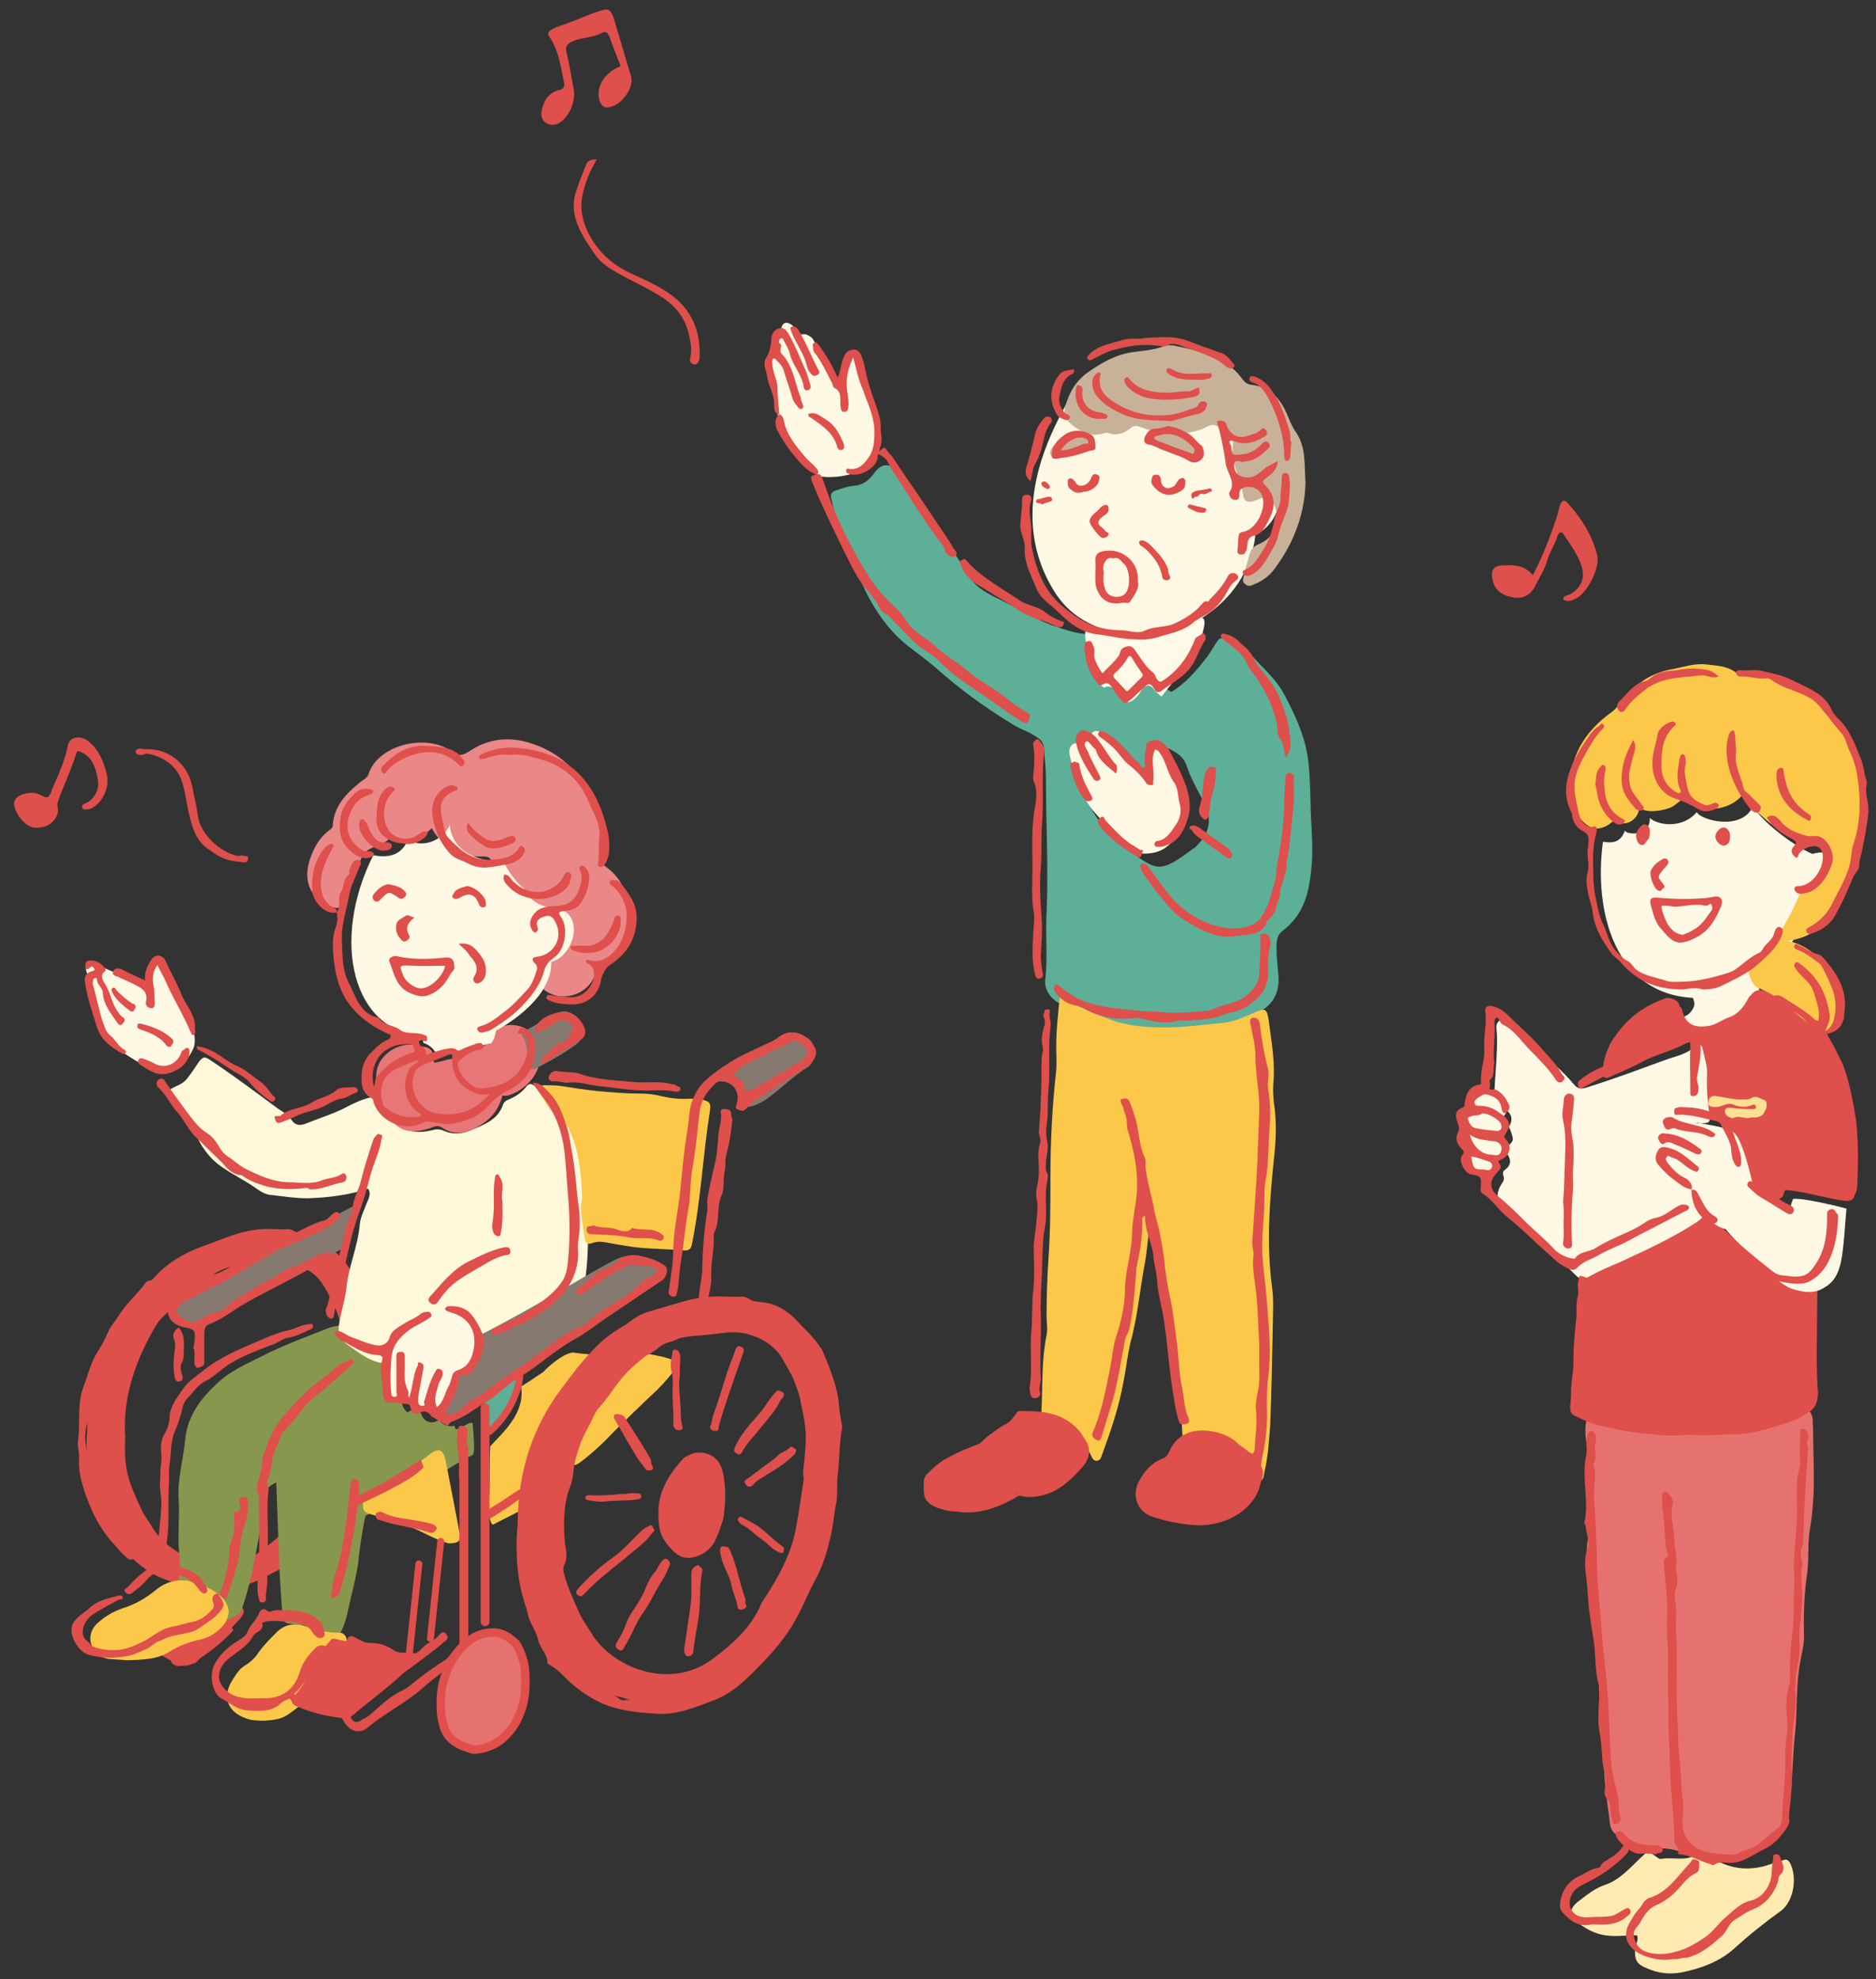 <?xml version="1.0" encoding="utf-8"?>
<!-- Generator: Adobe Illustrator 27.8.1, SVG Export Plug-In . SVG Version: 6.00 Build 0)  -->
<svg version="1.1" id="レイヤー_1" xmlns="http://www.w3.org/2000/svg" xmlns:xlink="http://www.w3.org/1999/xlink" x="0px"
	 y="0px" viewBox="0 0 292 308" style="enable-background:new 0 0 292 308;" xml:space="preserve">
<rect x="0" y="0" width="292" height="308" fill="#333333" stroke="none"/>
<style type="text/css">
	.st0{fill:#DF4F4B;}
	.st1{fill:#88974E;}
	.st2{fill:#FFF8DB;}
	.st3{fill:#EA8787;}
	.st4{fill:#FBC84A;}
	.st5{fill:#E77676;}
	.st6{fill:#86796F;}
	.st7{fill:#5DAF98;}
	.st8{fill:#FFF8E4;}
	.st9{fill:none;stroke:#DF4F4B;stroke-width:1.085;stroke-linecap:round;stroke-miterlimit:10;}
	.st10{fill:none;stroke:#DF4F4B;stroke-width:1.381;stroke-linecap:round;stroke-miterlimit:10;}
	.st11{fill:#E6726F;stroke:#DF4F4B;stroke-width:1.316;stroke-linecap:round;stroke-miterlimit:10;}
	.st12{fill:#E6726F;}
	.st13{fill:#FFEBB1;}
	.st14{fill:#FFE092;}
	.st15{fill:#C7B299;}
	.st16{fill:#FFF9E8;}
</style>
<g>
	<path class="st0" d="M55.9,200.4c-1.1-2.6-2.5-5.1-5.3-6.6c-1.6-0.8-3.4-1.4-5-2.3c-0.2-0.1-0.5-0.2-0.8-0.2
		c-1.4,0.1-2.7-0.1-4.1,0c-3.2,0.2-5.9,1.5-8.7,2.5c-2.6,0.9-5.1,2.2-7.1,4.1c-1.9,1.9-3.6,3.9-5.2,6.1c-4,5.4-5.8,11.2-6.1,17.6
		c0,1.3-0.2,2.6-0.1,3.9c0,2.2,0.1,4.5,0.7,6.6c0.8,3,2,5.8,4.2,8.2c2.6,2.8,5.3,5.4,9.5,6.1c0.3,0.1,0.6,0.2,0.9,0.3
		c2.6,1.1,5.4,0.7,8.1,0.3c2.5-0.4,4.7-1.8,6.9-2.9c2.1-1,3.7-2.5,5-4.3c1.2-1.8,2.3-3.6,3.4-5.4c1.6-2.4,2.6-5,3.6-7.7
		c0.8-2.1,1-4.2,1.3-6.3c0.4-2.8,0.7-5.5,0.6-9C58.3,208.1,57.5,204.2,55.9,200.4z M53.6,215.1c-0.4,2.9-0.8,5.7-1.4,8.6
		c-0.7,3.4-2.4,6.5-4.4,9.4c-0.2,0.2-0.4,0.5-0.5,0.8c-1.3,3.1-3.9,5.4-6.7,7.5c-5.9,4.4-14,1.1-16.9-3.7c-0.5-0.9-1.2-1.7-1.6-2.6
		c-2-4.3-2.9-6.3-2.6-11.5c-0.4-5.2,1.1-10.4,3.6-15.2c2-3.8,4.5-7.2,8.9-9.2c0.3-0.1,0.6-0.3,0.8-0.5c1.5-1.3,3.4-1.7,5.4-1.9
		c1.4-0.1,2.8-0.3,4.3-0.4c3.1-0.3,6.4,1.2,7.8,3.6c0.5,0.8,1,1.7,1.4,2.5C53.6,206.5,54.2,210.7,53.6,215.1z"/>
	<path class="st0" d="M31.4,249.7c-0.1,1.4-1.6,2.4-2.9,3.1c-1.7,0.9-3.3,1.9-5.3,2.2c-0.5,0.1-1.2,0.2-1.2,0.9c0,0.6,0.5,0.9,1.1,1
		c1.5,0.3,2.7,1.1,3.9,1.8c1.3,0.8,2.5,0.7,3.6-0.2c2.4-1.9,4.6-4.2,6.7-6.5c1.1-1.2,0.8-1.9-0.9-2.5c-0.9-0.3-1.9-0.7-2.8-1.1
		c0-0.1,0.1-0.2,0.1-0.2c-0.8,0.4-1.7,0.8-2.5,1.3C31.4,249.5,31.4,249.6,31.4,249.7z"/>
	<path class="st1" d="M70.8,221.9c-0.8,0.2-1.8,0-2.5-0.9c-0.8,0.6-2.3,0.6-2.8-1.1c-0.1-0.3-0.9-0.4-1.3-0.4c-0.8,0-0.5,0.7-1.1,0
		c-0.7-0.7-0.7-2.3-0.7-3.1c0-1.3-0.1-3.2,0.2-4.5c0.2-0.7,0.9-1.6-0.1-1.7c-1.7-0.2-3.3-1-5-1.4c-1-0.2-1.9-0.5-2.5-1.3
		c-1.1-1.5-2.4-1.3-3.9-0.8c-3.5,1.4-7.1,2.7-10.4,4.4c-2.4,1.2-4.9,2.3-6.9,4.2c-2.7,2.5-4.7,5.2-5,9c-0.3,3-1.2,5.9-1,9
		c0.2,2.8-0.2,5.7,0.1,8.6c0.1,1.1,0.2,2.3,0,3.3c-0.3,1.3,0.3,1.8,1.3,2.2c1.3,0.6,2.6,1.3,3.6,2.4c0.8,0.8,2,1.6,2.1,2.6
		c0.8-0.4,1.7-0.8,2.5-1.3c1.6-4.3,2.3-8.7,3.1-13c0.3-1.8,0.5-3.6,0.7-5.3c0.1-1.1,0.7-1.5,1.8-2.1c0.1,3,0.2,5.6,0.3,8.2
		c0.1,3.9,0.3,7.7,0.6,11.6c0.2,2.3,0.2,2.1,2.4,2.3c2.1,0.2,3.3,0.4,5.1,2.5c0.7,0.7,1.2-0.5,1.7-1.4c0.8-1.5,1.1-3.5,1.5-5.2
		c0.4-1.6,1.1-4.5,1.2-5.9c0.1-1.3,0.8-5.9,1.1-6.9c1.4-0.6,2.7-1.4,4.5-2.3c2.2-1.1,4.7-2.6,6.7-3.9c1-0.7,4-2.6,5.4-3.2
		c0.6-0.2,0.1-4.1,0.1-4.5C73.9,220.1,70.6,223.7,70.8,221.9z"/>
	<path class="st2" d="M62.2,211.6c1.2-1.7,2.8-3.1,4.4-4.4c0.9-0.7,1.8-1.5,3.3-1.6c2.5-0.1,4,1.2,5.4,2.9c1.3,1.5,1.6,1.7,3.4,0.8
		c2.4-1.1,4.9-2,7.1-3.4c2.9-1.7,5-4,5.4-7.6c0.4-3.2,0.3-6.4,0.4-9.5c0.2-4.2-0.6-8.3-1.9-12.2c-1.2-3.5-3.8-5.8-6.8-7.8
		c-0.4-0.2-0.7,0-0.9,0.2c-0.8,1.1-1.8,1.7-3,2.2c-0.3,0.1-0.6,0.4-0.7,0.7c-0.8,2.4-2.9,3.1-5,4c-1.4,0.6-2.8,0.7-4.2,0.1
		c-0.4-0.2-0.9-0.3-1.4-0.2c-2.4,0.6-4.6,0.7-6.3-1.7c-0.5-0.7-1.5-1-1.9-1.8c-1-1.8-1-1.8-2.9-1.2c-0.7,0.2-1.4,0.6-2.1,0.9
		c-2.1,1.2-4.5,1.9-6.7,2.8c-1,0.4-1.8,0.5-2.5-0.6c-0.5-0.7-1.3-1.2-2.1-1.7c-3.5-2.6-7-5.2-10.6-7.6c-0.8-0.5-1-0.4-1.6,0.3
		c-0.6,0.9-1.2,1.8-1.9,2.7c-0.7,0.9-1.8,1.1-2.7,1.7c1.4,2.7,3.1,5.1,4.5,7.8c0.8,1.6,2,3.1,3.6,4.2c1.7,1.2,3.6,2.1,5.3,3.3
		c0.8,0.6,1.7,1.1,2.6,1.1c1.8,0.2,3.5,0.5,5.4,0.5c3.3-0.1,6.5-0.5,9.5-1.5c0.5,0.8,0.1,1.5-0.2,2.2c-0.4,1.1-1,2.2-1.1,3.4
		c-0.3,3.4-1.8,6.6-2.1,10c-0.2,1.7-0.8,3.5-1.1,5.3c-0.3,1.5,0.1,2.6,1.3,3.4c1.9,1.3,3.7,2.9,6.3,2.9
		C61.4,212.1,61.8,212.2,62.2,211.6z"/>
	<path class="st3" d="M51.8,141.2c0.7,0.2,1.1,0.2,1.3-0.5c0.7-2.5,2.2-4.6,3.1-7c0.7-2.1,3.1-1.8,4.3-3.1c0-0.1,0.3,0,0.4,0.1
		c2.5,1,4.4,0,6.3-1.8c1.8,3.2,4.6,4.5,8,4.4c0.9,0,1.1,0.2,1.4,0.9c0.5,1.4,1.3,2.6,2.6,3.4c0.3,0.2,0.6,0.5,0.7,0.7
		c0.8,2.3,2.7,3,4.7,3c1.2,0,1.6,0.6,1.9,1.5c0.6,1.5-0.1,3.7-1.7,5c-0.6,0.5-1.5,0.8-0.7,1.9c0.1,0.1-0.1,0.5-0.2,0.7
		c-0.4,0.6-1.3,1.2-1.1,1.9c0.2,0.6,1.1,1,1.6,1.5c0.2,0.1,0.3,0.3,0.5,0.4c3,2.1,7.5,0.2,7.9-3.4c0.1-0.6,0.1-1,0.8-1.2
		c2.8-0.8,3.8-3.1,4.1-5.7c0.4-3.5-0.3-6.8-3.4-9c-0.7-0.5-1.1-0.9-0.9-1.9c0.7-2.8,0-5.4-1.1-8.1c-1.8-4.4-4.8-7.6-9.3-9.1
		c-3.4-1.2-6.8-1-9.9,1.1c-1,0.6-1.6,0.9-2.7,0.1c-4.1-3-11.6-1-13,3.4c-0.2,0.7-0.8,0.9-1.3,1.3c-2.2,1.8-4.1,3.7-4.3,6.7
		c0,0.3-0.1,0.5-0.4,0.7c-1.8,1.3-2.7,3.1-3.3,5.1C47.2,137.4,48.5,140.1,51.8,141.2z"/>
	<path class="st4" d="M92.9,169.8c-1.9-0.2-3.8-0.5-5.7-0.8c-0.8-0.1-1.7-0.1-2.5-0.1c-0.7,0-1.1,0.5-0.7,1.2
		c0.8,1.2,1.3,2.6,2.6,3.4c1.3,0.8,2,2.1,2.5,3.5c1.2,3.1,1.4,6.3,1.5,9.6c-0.5,2.1,0.2,4.1,0.4,6.1c0.1,0.8,0.6,1,1.1,0.8
		c1.2-0.5,2.3-0.1,3.5,0.1c1.4,0.2,2.7,0.5,4.1,0.6c2.2,0.2,4.4,0.2,6.6,0.4c0.9,0.1,1.3-0.2,1.4-1c1.4-6.8,1.7-13.8,2.8-20.7
		c0.2-1.3-0.1-1.5-1.4-1.8c-0.6-0.1-1.2-0.1-1.9-0.1c-1.5,0.1-2.9-0.1-4.3-0.4c-1.1-0.3-2.2-0.4-3.3-0.4
		C97.4,170.2,95.1,170,92.9,169.8z"/>
	<path class="st4" d="M94.9,211c-0.7,0-4.6-0.3-5.7-0.5c-1.5,0.1-3.9,2.2-4.6,3c-2,1.3-1.1,0.8-3.5,2.3c0.7,4.2-3,7.3-4.8,9.3
		c-0.1,1.9-0.1,7.1-0.1,7.1s-0.4,4.6,0.5,5.1c1.9-1,5.1-2.5,6.1-3.3c1-3.5,2.3-9.3,4.1-11.5c2.2-2.7,2.4-5.5,4.3-7.4
		C91.1,215,93.6,212.3,94.9,211z"/>
	<path class="st4" d="M105.7,211.8c-0.6,0-1.4-0.3-2.4-0.6c-1-0.2-2.9-0.6-2.9-0.6s-4.8,4.8-6.1,6.3c-2.1,2.5-4.2,6.6-5.3,10.1
		c0,0.1,0.1,0.9,0.5,1c0.5,0.1,4.1-3.1,5.2-4.3c1.4-1.5,6.5-6.4,7.6-7.4c1.2-1.2,2.2-2.4,3.1-3.6c0.2-0.2,0.3-0.5,0.4-0.7
		C105.8,211.9,105.8,211.8,105.7,211.8z"/>
	<path class="st5" d="M77.8,171.7c0.1-0.2,0.3-0.7,0.4-1.2c0.5,0.1,1.1,0,1.7-0.3c3.6-1.6,5.7-5.9,2.9-9.3c-1.6-1.9-5.4-1.9-6.3,0.4
		c-0.6,1.4-1.5,1.8-2.7,2.1c-1,0.2-1.5,1.3-2.5,1.3c-1.3,0-2.4,0.5-3.7,0.7c-0.1-0.2-0.2-0.4-0.2-0.6c0.1-1.2-0.4-1.8-1.6-1.9
		c-0.3,0-0.5-0.2-0.8-0.2c-2.8-0.7-6.1,1.4-6.4,4.2c-0.3,2.8,0.8,5.3,2.4,7.5c1.5,2,3.7,1.9,5.9,1.2c0.6-0.2,1.2-0.6,1.9-0.1
		c2.1,1.4,4.1,0.8,6-0.4C76.1,174.3,77.2,173.2,77.8,171.7z"/>
	<path class="st4" d="M34.8,248.9c-1.1-1.3-2.6-1.9-4.2-2.5c-2.4-0.9-4.6-0.4-6.4,1.1c-1.6,1.3-3.2,2.2-5.1,2.8
		c-1.5,0.5-2.8,1.3-3.9,2.3c-1.1,1-1.4,2.3-0.9,3.6c0.4,1.2,1.5,1.9,2.8,2c1,0.1,1.9,0.1,2.6,0.2c2.5-0.1,4.7-0.1,6.6-1.3
		c1.5-0.9,3.1-1.6,4.8-1.9c1.7-0.4,3-1.3,4-2.7C35.8,251.1,35.8,250.2,34.8,248.9z"/>
	<path class="st4" d="M52.5,254.1c-1.6,0-3.1-0.4-4.6-0.9c-1.9-0.7-3.6-0.5-5,1c-0.9,0.9-1.8,1.8-2.6,2.9c-0.5,0.8-1.2,1.5-2,2
		c-1.1,0.6-1.6,1.6-2.2,2.5c-1.5,2.5-0.7,4.8,2.1,5.8c1,0.4,2,0.4,3,0.4c1.3-0.1,2.6-0.2,3.7-1c2.6-1.8,4.8-4,7.1-6
		c1.5-1.3,2.2-3.2,2-5.2C54,254.6,53.5,254,52.5,254.1z"/>
	<path class="st4" d="M69.4,227.5c-0.4-2-1.1-2.3-2.7-1c-3,2.3-6,4.4-9.2,6.3c-0.6,0.4-1.1,0.7-1,1.6c0,1,0.7,1.1,1.3,1.3
		c2.8,0.9,5.7,1.6,8.4,3c1.2,0.6,2.5,1.2,3.6,1.5c1.7,0,2-0.4,1.7-1.8C70.8,234.7,70.1,231.1,69.4,227.5z"/>
	<path class="st0" d="M60.7,257c-1.1-0.2-2.2-0.2-3.2-0.7c-1.7-0.8-3.5-0.7-5.2-1.2c-0.3-0.1-0.6-0.1-0.8,0.1
		c-1.1,1.6-3.1,2.6-3.4,4.8c-0.2,1.4-1.1,2.5-2,3.6c-1,1.1-0.9,1.6,0.4,2.1c2.2,0.9,4.6,1.5,7,1.7c0.7,0.3,1.1-0.2,1.6-0.6
		c1.4-1.2,2.8-2.3,4.2-3.4c1.3-1.1,2.7-2.2,3.9-3.4c1.2-1.1,0.9-2.1-0.7-2.6C61.9,257.2,61.3,257.1,60.7,257z"/>
	<path class="st6" d="M125.6,161.5c-1.1-0.6-2.2-1.1-3.5-0.5c-1.3,0.7-2.5,1.5-3.8,2.1c-1.9,1-3.6,2.3-5.5,3.3
		c-0.7,0.4-0.8,1.4-0.1,1.6c1.9,0.3,2.7,1.4,2.7,3.3c0,0.9,0.7,1.1,1.5,0.9c1.2-0.3,2.3-1,3.3-1.8c1.8-1.4,3.5-3.1,5.5-4.3
		c0.8-0.5,0.9-1.3,1.1-2.2C126.7,162.9,126.5,162,125.6,161.5z"/>
	<path class="st6" d="M87.6,157.4c-0.3,0.1-0.6,0.1-0.8,0.2c-1.8,0.7-3.3,2-5.1,2.8c-0.3,0.2-0.6,0.7-0.4,0.9c1,1.3,0.6,2.9,0.8,4.4
		c0.1,0.6,0.7,0.9,1.3,0.6c2.1-1.1,4.3-2.3,6.2-3.7c1.2-0.9,1.4-2,0.9-3.1C90.1,158.2,88.9,157.4,87.6,157.4z"/>
	<path class="st0" d="M127.9,212c-1.3-3-2.8-5.7-6-7.4c-1.8-1-3.9-1.6-5.6-2.6c-0.2-0.1-0.6-0.2-0.8-0.2c-1.5,0.1-3.1-0.1-4.6,0
		c-3.5,0.2-6.6,1.7-9.8,2.8c-3,1-5.7,2.5-7.9,4.6c-2.2,2.1-4,4.5-5.8,6.9c-4.5,6-6.6,12.7-6.8,19.9c0,1.5-0.2,2.9-0.2,4.4
		c0,2.5,0.2,5,0.8,7.5c0.9,3.4,2.2,6.6,4.7,9.3c2.9,3.2,5.9,6.1,10.6,6.9c0.4,0.1,0.7,0.2,1,0.3c3,1.3,6,0.8,9,0.3
		c2.9-0.4,5.2-2.1,7.8-3.2c2.4-1.1,4.2-2.8,5.6-4.9c1.4-2,2.6-4,3.9-6c1.8-2.7,2.9-5.7,4-8.6c0.9-2.3,1.1-4.7,1.5-7.2
		c0.4-3.1,0.7-6.2,0.7-10.1C130.6,220.7,129.7,216.3,127.9,212z M125.3,228.6c-0.4,3.2-0.9,6.5-1.5,9.7c-0.8,3.8-2.7,7.3-4.9,10.6
		c-0.2,0.3-0.4,0.6-0.5,0.9c-1.5,3.5-4.4,6.1-7.5,8.4c-6.7,5-15.7,1.3-18.9-4.1c-0.6-1-1.3-1.9-1.8-3c-2.2-4.9-3.2-7.1-2.9-12.9
		c-0.4-5.9,1.2-11.7,4.1-17.2c2.2-4.3,5.1-8.1,9.9-10.4c0.3-0.2,0.6-0.4,0.9-0.6c1.7-1.5,3.8-1.9,6-2.1c1.6-0.1,3.2-0.3,4.8-0.5
		c3.5-0.4,7.2,1.3,8.8,4.1c0.5,0.9,1.1,1.9,1.6,2.9C125.3,218.9,125.9,223.7,125.3,228.6z"/>
	<path class="st0" d="M110.2,226.3c-1.7-0.6-3.2,0-4.3,1.2c-2,2.3-3.5,5-3.4,7.9c-0.1,2.9,0.5,4.2,2.3,6c1,1,2.1,1.3,3.4,0.9
		c1.4-0.4,2.4-1.2,3.1-2.5c1.6-3.3,1.9-6.7,1.3-10.3C112.3,228.1,111.8,226.9,110.2,226.3z"/>
	<polygon class="st6" points="53.5,194.2 32.1,206.1 30.7,206.4 28.4,205.8 26.6,204.6 26.6,203.1 27.5,202.3 55.4,187.5 	"/>
	<path class="st6" d="M96.1,195.9c-3.1,1.4-12.3,7.3-21.6,12c0.7,4.3-3.2,6.1-3.2,6.1l-2.7,5.6c0,0,0.6,0.9,1.4,1.1
		c0.9,0.2,3.8-1.8,3.8-1.8l28.6-20.1c0,0,0.7-0.7,0.6-1.3S99.3,194.5,96.1,195.9z"/>
	<path class="st7" d="M75.4,217.6c0,0,0,4,0.3,5.8c0,0,4.8-4.7,5.3-9.7L75.4,217.6z"/>
	<path class="st8" d="M58.1,133.1c-6.8,13.6-3,27.5,7.6,28.1c0,0.5,0.2,0.9,0.2,1.1c1.2,0.4,1.8,1.2,2.2,2.1c1.7-1,3.7-1,5.2-0.8
		c0.9-0.6,2.5-1.2,3.1-1.2c0.6-0.5,0.8-2,0.8-2s8.8-4.5,8.6-10.7c3.8-1,5.3-7.9,0.5-8.4c-0.9,0-3.6-0.4-4.7-3
		c-1-0.7-2.6-2.7-3.2-4.2c-3,0.1-8-1-8.4-5.8c-0.2,1.1-2.8,4.1-6.5,2.5C63,131.6,62.1,133.9,58.1,133.1z"/>
	<path class="st8" d="M25.3,167.1c-1.9-0.4-8.3-4.4-9.3-5.8s-2.7-8.6-2.6-9s0.2-0.7,0.2-0.7s-0.5-1.1-0.1-1.6s1-0.3,1.5-0.1
		c0.5,0.2,0.9,0.6,0.9,0.6s5,2.2,7,3.2c0.1-1,0.3-2.2,0.4-2.7c0.2-0.5,0.4-1.7,1.6-1.7c1.1,0.1,2.8,5.8,4.6,9.1
		c0.7,1.2,1,3.6,0.7,4.5S28.3,166.8,25.3,167.1z"/>
	<path class="st8" d="M68.5,203.7c-4,1.4-7,4-7.7,5.5c-0.7,1.5-0.4,7.5-0.3,7.8c0.1,0.3,0.4,0.9,0.9,0.9c0.8,0.1,0.8-0.2,1.1-0.4
		c0.2,0.3,0.8,0.9,1.7,0.8c0.1,0.4,0.1,1,0.8,1.1c0.7,0.1,1-0.1,1.4-0.3c0.2,0.3,0.4,0.8,1.1,0.9s1.4-0.4,1.5-0.7
		c0.6-1.3,1.5-4.3,2.2-5.3c0.4-0.6,3.5-1.3,3.2-6.1C74.5,205.8,71.8,203.2,68.5,203.7z"/>
	<path class="st0" d="M62.1,229.3c-1,0.6-2,1.3-3,1.8c-1.1,0.5-2.2,1.1-3.2,1.7c0-0.7,0-1.3,0-1.9c0-0.4-0.4-0.7-0.7-0.7
		c-0.4-0.1-0.5,0.3-0.6,0.7c-0.2,1.7-0.4,3.4-0.6,5.1c-0.5,3.2-0.8,6.4-2,9.5c-0.3,0.9-0.2,1.8-0.5,2.7c-0.1,0.4,0.3,0.6,0.7,0.4
		c0.3-0.2,0.6-0.4,0.7-0.8c0.4-1.5,0.9-3,1.2-4.5c0.6-2.8,1.2-5.6,1.5-8.5c0-0.3,0.1-0.5,0.4-0.7c1.7-0.8,3.5-1.6,5.1-2.5
		c1.7-0.9,3.4-1.8,4.8-3.2c0,0,0,0,0-0.1c-0.1-0.4-0.3-0.8-0.4-1.1C64.4,227.9,63.3,228.6,62.1,229.3z"/>
	<path class="st0" d="M103.5,197c-1.2-0.9-2.7-1.3-4.1-1.6c-1.3-0.2-2.5,0-3.6,1.1c-0.9,0.9-2.3,1-3.3,1.9c-0.7,0.8-1.7,1.3-2.5,2.1
		c-0.2,0.2-0.6,0.5-0.2,0.8c0.3,0.3,0.6,0.2,0.9,0c0.7-0.5,1.5-1,2.2-1.5c1.6-1.1,3.2-2.2,5.1-2.9c0.7-0.2,1.3,0.2,1.9,0.1
		c0.9-0.1,1.8,0.1,2.5,0.7c-0.5,0.2-0.5,1.1-1.1,1.1c-0.6,0-0.9,0.3-1.2,0.6c-0.5,0.5-1.1,1-1.7,1.5c-1.8,1.6-4.1,2.5-6,4
		c-0.5,0.4-0.8,0.9-1.3,1.2c-1.6,0.7-3.2,1.5-4.6,2.6c-2.2,1.7-4.4,3.3-6.7,4.8c-1.7,1.2-3.4,2.4-5.1,3.7c-0.5,0.3-1.1,0.5-1.6,0.9
		c-0.9,0.8-1.7,1.8-3,2c-0.2,0-0.5,0.1-0.7-0.1c-0.2-0.3,0.1-0.5,0.2-0.7c0.8-1.5,1.7-3,1.8-4.7c0-0.4,0.1-0.6,0.5-0.5
		c0.9,0.1,1.5-0.5,1.9-1.1c1.2-1.9,2.2-3.7,1-6.1c-0.5-1-1-1.9-1.8-2.7c-0.9-0.8-2.1-1-3.3-0.9c-0.1,0-0.3,0.2-0.4,0.3
		c-0.1,0.2,0.1,0.3,0.2,0.4c0.2,0.1,0.5,0.2,0.8,0.3c2.6,0.7,3.8,2.8,3.5,5.2c-0.2,1.6-0.8,3.3-2.7,3.8c-0.3,0.1-0.6,0.4-0.7,0.8
		c-0.2,0.6-0.3,1.2-0.6,1.7c-0.6,1-0.7,2.4-1.8,3.2c-0.6-1.3,0-2.5,0.3-3.7c0.2-0.5,0.6-0.9,0.6-1.5c0-0.3,0-0.6-0.4-0.7
		c-0.4-0.2-0.6,0.1-0.7,0.3c-0.9,1.5-1.3,3.2-1.8,4.8c-0.1,0.2,0.4,0.5-0.2,0.6c-0.4,0-0.7-0.2-0.7-0.6c0-0.5,0-1,0.1-1.4
		c0.2-1.3,0.5-2.6,0.7-3.9c0.1-0.3,0-0.6-0.4-0.8c-0.6-0.3-0.4,0.3-0.5,0.5c-0.5,0.9-0.6,1.9-0.8,2.8c-0.1,0.7-0.3,1.4-0.5,2.1
		c-0.3-0.4,0-0.7-0.2-1.1c-0.5-1-0.6-2-0.5-3.1c0-0.7,0-1.5,0-2.2c0-0.4-0.1-0.8-0.7-0.7c-0.5,0-0.6,0.3-0.6,0.7c0,1.8,0,3.7,0,5.5
		c0,0.3,0.3,0.8-0.3,0.8c-0.5,0-0.5-0.4-0.5-0.7c-0.2-1.7-0.1-3.4,0-5.1c0.1-1.9,1-3.2,2.4-4.3c1-0.9,2.3-1.3,3.4-2.1
		c0.2-0.2,0.6-0.2,0.4-0.7c-0.2-0.5-0.6-0.3-0.9-0.3c-0.2,0-0.4,0.1-0.6,0.2c-0.8,0.7-1.8,1-2.7,1.6c-0.9,0.6-2,1-2.3,2.3
		c-0.2,0.6-0.9,1.2-1.8,1.1c-1.5-0.2-2.7-0.8-4.1-1.3c-0.9-0.3-1.6-1.2-2.7-0.9c0.2,0.6,0.5,1.1,1.1,1.4c1.8,0.9,3.5,2.2,5.7,2.3
		c0.4,0,0.9,0.2,0.7,0.7c-0.5,1.7,0.1,3.4,0.1,5.1c0,0.7,0.2,1.7,1.3,1.6c0.8-0.1,1.6,0.2,2.3,0.2c0.4,0,0.6,0.1,0.7,0.6
		c0.3,1,0.7,1.1,1.6,0.7c0.6-0.3,1.3,0,1.6,0.6c0.9,0.5,1.7,1.1,2.6,1.5c0.2-0.3,0.4-0.5,0.5-0.6c2.1-0.7,3.8-2.1,5.6-3.2
		c1.8-1.1,3.2-2.7,5-3.7c3-1.8,5.6-4.3,8.7-6c1.5-0.8,2.9-1.9,4.3-2.9c3.1-2.1,6.1-4.1,9.2-6.2C103.8,198.8,104.1,197.4,103.5,197z"
		/>
	<path class="st0" d="M52.4,142c0.8-1,0-2.3,0.7-3.2c0.5-0.8,0.3-2,1.1-2.6c0.4-0.3,0-0.6,0.2-0.9c0.2-0.4,0.3-0.8,0.6-1.2
		c0.3-0.2,0.5-0.4,0.9-0.2c0.4,0.2,0.3,0.6,0.1,0.9c-0.5,1.4-1.3,2.8-1.6,4.3c-0.4,2.3-1.2,4.5-1.2,6.8c0.1,2.4,0,5,1.1,7.1
		c1.1,2.1,1.7,4.8,4.6,5.4c0.8,1.2,2.3,1.1,3.4,1.9c0.9,0.7,2.3,0.3,3.5,0.7c0.3,0.1,0.7,0.1,0.7,0.6c0,0.6-0.4,0.5-0.8,0.3
		c-0.1-0.1-0.5,0.1-0.5,0.2c0,0.2,0.1,0.5,0.3,0.7c0.5,0.2,0.8,0.5,0.8,1.1c0,0.5,0.3,0.2,0.5,0.1c1-0.3,2-0.7,3-0.8
		c0.5-0.1,0.9-0.1,1.3,0.2c0.3,0.3,0.4,0.1,0.6,0c0.8-0.4,1.7-0.7,2.5-1c0.4-0.1,0.9-0.2,1,0.4c0.1,0.5-0.3,0.5-0.7,0.6
		c-1.1,0.2-1.9,0.8-2.8,1.5c-0.6,0.4-0.5,1-0.2,1.7c0.5,1.3,2.2,2.9,3.4,2.8c2.5-0.2,4.9-0.9,6.3-3.3c0.8-1.4,1.3-2.9,0.7-4.5
		c-0.1-0.4-0.3-0.7-0.8-0.7c-0.3,0-0.7,0-0.4-0.4c0.2-0.3,0.1-0.7,0.7-0.5c0.9,0.2,1.8,1.3,1.9,2.3c0.3,3.4-1.2,5.9-4.2,7.4
		c-1.2,0.6-2,1.2-2.9,2.2c-1.5,1.8-3.5,2.6-5.8,3c-1.2,0.2-2.3-0.2-3.5-0.3c-0.3,0-0.5-0.2-0.8,0c-2.7,1.7-6.8,0.2-7.9-2.9
		c-0.1-0.3,0-0.6-0.4-0.8c-1.6-0.9-1.6-2.4-1.5-3.9c0.1-1.3,0.7-2.5,1.5-3.2c0.7-0.7,1.5-1.6,2.6-2c0.3-0.1,0.4-0.3,0.4-0.5
		c0.1-0.3-0.2-0.3-0.4-0.4c-2.2-1-4.2-2.3-5.8-4.3c-1.3-1.6-2-3.5-2.4-5.5c-0.3-2-0.6-4-0.2-6C52.4,144,52.7,143,52.4,142L52.4,142z
		 M76.2,170.3c-0.8,0.1-1.4,0.1-2-0.1c-2.2-0.8-3.9-2.4-3.8-5.5c0-0.8-0.1-0.7-0.7-0.5c-1.1,0.5-2.2,0.9-3.3,1.3
		c-0.8,0.3-1.6,0.7-1.9,1.5c-1,2.6,0.8,6,3.6,6.3C71.2,173.8,73.9,172.9,76.2,170.3z M65.2,164.9c-1.2,0.4-2.3,0.9-3.4,1.4
		c-2.3,0.9-2.9,3.3-2.2,5.5c0.1,0.2,0.1,0.4,0.3,0.5c1.5,1.2,3.2,1.8,5.2,1.5c0.2,0,0.4,0,0.4-0.2c0.1-0.3-0.1-0.3-0.3-0.4
		c-1.1-0.7-1.7-1.8-2-3c-0.3-1.4-0.1-2.7,0.6-4C64.2,165.7,65,165.6,65.2,164.9z M58.2,169.1c0.3-0.6,0.1-1,0.3-1.3
		c1.4-1.9,3.2-3.1,5.4-3.9c0.3-0.1,0.7,0.1,0.6-0.5c-0.1-0.4,0-0.9-0.7-0.9c-0.9,0-1.8,0-2.7,0.4c-1.2,0.5-2,1.2-2.5,2.2
		C58,166.3,57.8,167.6,58.2,169.1z"/>
	<path class="st0" d="M50.1,254.9c-0.8,0.3-1.5-0.9-1.7-1.2c-0.7-0.9-2.2-1.2-3.3-1.3c-1.3,0-2.5-0.3-3.8,0
		c-0.2,0.1-0.6,0.2-0.5,0.2c0.4,1.2-1,1.3-1.4,2c-0.7,1.4-2.2,2.3-3.5,3.3c-0.9,0.7-1.7,1.5-1.8,2.8c-0.2,1.3,1.1,2.7,2.4,3.2
		c1.5,0.6,3,0.4,4.5,0.4c2.9,0.1,4.9-1.4,5.7-4.2c0.4-1.4,1.4-2.6,2.5-3.7c0.3-0.2,0.6-0.4,1.1-0.3c0.4,0.1,0.7,0.1,0.3,0.6
		c-1.4,1.5-1.9,3.5-3.2,5.1c-0.4,0.5-0.8,1.1-1.4,1.6c-0.2,0.1-0.2,0.3-0.1,0.4c0.1,0.2,0.2,0,0.3,0c0.7,0.2,1.5,0.3,2.1,0.8
		c0.1,0.1,0.3,0.2,0.4,0.2c1.6-0.1,2.9,0.7,4.3,1.2c0.3,0.1,0.6,0.2,0.8-0.1c0.8-1.7,2.6-2.3,4-3.4c1.5-1.1,2.9-2.3,4.5-3.3
		c0.5-0.3,0.6-0.7-0.2-0.9c-1.5-0.4-3-1.3-4.6-1.4c-1.2-0.1-2.1-1-3.3-1.1c-0.3,0-0.5-0.3-0.2-0.6c0.2-0.4,0.4-0.7,1-0.5
		c0.8,0.4,1.6,1,2.6,1c1.4,0,2.7,0.4,3.8,1.2c0.8,0.5,1.8,0.2,2.7,0.4c1.1,0.2,1.5-0.9,2.3-1.4c0.7-0.4,1.5-0.8,2.1-1.6
		c0.2-0.3,0.7-0.4,1,0.1c0.3,0.4,0.2,0.7-0.2,1c-2.2,1.9-4.5,3.5-6.8,5.2c-2.2,1.6-4.3,3.3-6.5,4.8c-0.4,0.3-0.8,0.7-1.1,1
		c-0.4,0.3-0.5,0.7-0.2,1.1c0.3,0.5,0.8,0.6,1.2,0.4c0.6-0.4,1.3-0.6,1.9-1.2c1.5-1.3,2.9-2.7,4.8-3.6c0.9-0.4,1.7-1.2,2.5-1.8
		c1.3-1,2.7-2,4.1-2.9c0.5-0.3,0.8-0.8,1.1-1.2c0.3-0.4,0.8-0.9,1.3-0.4c0.4,0.4,0.1,0.9-0.3,1.3c-1.7,1.7-3.7,3-5.5,4.6
		c-2.7,2.4-5.9,3.9-8.6,6.2c-1.2,1-2.8,0.6-3.7-1c-0.3-0.6-0.7-0.9-1.3-1c-1.9-0.3-3.6-1.1-5.3-1.8c-0.6-0.2-1.4,0.2-1.7-0.7
		c-0.1-0.1-1.1,0.3-1.5,0.7c-1.5,1.4-3.3,1.2-5.1,1.1c-1.7-0.1-2.9-1.2-4.2-1.9c-1.4-0.8-1.8-3.6-1.1-5.1c0.9-1.8,2.3-3,4-4
		c0.5-0.3,1-0.7,1.2-1.2c0.4-1.1,1.4-1.8,1.8-2.9c0.2-0.4,0.6-1,1.3-0.4c0.4,0.4,0.8-0.1,1.3-0.1c1.4,0,2.9-0.1,4.3,0.3
		c1.2,0.3,2.3,1,3,2C50.4,253.6,50.9,254.6,50.1,254.9z"/>
	<path class="st0" d="M111.9,168.3c-0.6,0.2-1.2,1-1.7,1.6c-0.9,1.1-1.3,2.5-1.4,4c-0.3,2.8-0.6,5.6-1.1,8.4c-0.3,2-0.2,4.1-0.6,6.1
		c-0.5,2.8-0.7,5.7-1.2,8.5c-0.2,1.4-0.2,2.8-0.5,4.2c-0.1,0.4-0.1,0.8-0.7,0.7c-0.4-0.1-0.7-0.3-0.6-0.9c0.3-2.2,0.7-4.5,0.7-6.7
		c0.1-3.1,0.8-6,1.1-9.1c0.3-3.1,0.6-6.2,1.1-9.3c0.3-1.5,0.2-3.1,0.8-4.6c0.5-1.3,1.2-2.4,2.3-3.3c1-0.9,2-1.6,3.1-2.3
		c1.9-1.3,4-2.1,6-3.1c0.7-0.3,1.4-0.6,2-1.1c2.2-1.7,4.8-0.2,5.7,1.8c0.3,0.7,0,1.5-0.5,2.1c-1.1,1.2-2.6,1.8-3.9,2.7
		c-1.7,1.1-3.4,2.3-5.2,3.4c-0.4,0.3-0.8,0.8-1.2,1.2c-0.5,0.5-1,0.2-1.4,0c-0.3-0.1-0.1-0.6,0-0.9
		C115.2,169.8,114,168.2,111.9,168.3z M125.6,163.7c0-0.9-1.7-2.1-2.4-1.6c-0.9,0.7-2,0.9-2.9,1.4c-1.9,1.1-4,1.8-5.7,3.2
		c-0.5,0.4-0.5,0.5,0,0.9c0.6,0.4,1.3,0.8,1.3,1.7c0,0.3,0.2,0.6,0.8,0.4c1.3-0.5,2.4-1.3,3.6-2c1.2-0.6,2.4-1.4,3.5-2.1
		C124.6,165.2,125.5,164.8,125.6,163.7z"/>
	<path class="st0" d="M42,191.9c-0.6-0.2-1,0.4-1.7,0.3c-1.6-0.1-3.1-0.1-4.7,0.5c-1.6,0.6-3.1,1.4-4.7,2c-1.3,0.5-2.5,1-3.6,1.8
		c-1.1,0.7-2.2,1.4-3,2.4c-0.5,0.6-1.2,0.2-1.6,0.7c-1.3,1.8-3,3.2-4.2,5.1c-0.6,1-1.4,1.8-1.8,2.9c-0.4,0.9-0.9,1.8-1.4,2.6
		c-0.8,1.2-1.3,2.6-1.7,3.9c-0.3,1-0.8,2-1,3.1c-0.5,2.4-0.1,4.9-0.5,7.3c0,0.9,0.3,1.7,0.2,2.6c-0.1,2.1,0.5,4.1,1.2,6
		c1,2.7,2.3,5.2,4.3,7.3c0.6,0.7,1.2,1.4,1.9,2c0.3,0.3,0.8,0.6,1.2,0c0.4-0.5,0-0.7-0.4-0.9c-0.5-0.4-1.1-0.8-1.5-1.3
		c-1.6-1.9-2.8-4.2-4-6.4c-0.9-1.7-1.2-3.7-1.3-5.6c0-1-0.1-2.1-0.3-3.1c-0.3-1.3-0.1-2.7,0.2-3.7c0.5-1.4,0.7-2.9,0.9-4.3
		c0.3-2.5,1-5,2.2-7.2c0.6-1.2,1.4-2.4,2.4-3.4c0.2-0.2,0.5-0.5,0.6-0.8c0.1-0.9,0.6-1.5,1.2-2.1c0.5-0.4,0.9-0.9,1.3-1.4
		c1.4-1.8,3.3-3,5.1-4.4c0.9-0.6,1.7-1.2,2.9-1.4c0.9-0.2,1.8-0.8,2.7-1.2c0.6-0.3,1.3-0.6,2.1-0.8c1.2-0.3,2.3-0.4,3.5-0.6
		c1.4-0.3,2.7-0.2,4.1-0.4c0.4,0,0.8,0,1.2,0c0.4-0.2,0.7-0.5,1.1-0.8C43.8,192.4,42.9,192.2,42,191.9z"/>
	<path class="st0" d="M30.1,209.8c0.1-0.6,0.2-1,0.2-1.4c0.1-1.4-0.1-1.5-1.5-1.8c-1-0.2-1.9-0.6-2.4-1.5c-0.7-1.4,0-2.5,1.5-3.3
		c2.3-1.2,4.5-2.5,6.7-3.8c1.6-1,3-2.2,4.9-2.7c0.7-0.2,1.3-0.6,1.8-1.1c1-0.9,2.3-1.4,3.4-1.8c2-0.7,3.8-2,5.9-2.5
		c0.4-0.1,0.8-0.7,1.2-1c0.3-0.2,0.7-0.5,1,0c0.3,0.4,0,0.6-0.3,0.9c-1.1,1.2-2.6,1.8-4.1,2.5c-2,1-4.1,1.6-6.1,2.8
		c-1.2,0.7-2.4,1.4-3.6,2.1c-3.1,2-6.4,3.5-9.7,5.2c-0.4,0.2-0.7,0.4-1,0.7c-0.7,0.7-0.6,1.2,0.1,1.8c1.7,1.2,2,1.2,4-0.1
		c0.4-0.3,0.9-0.5,1.4-0.5c0.8,0,1.5-0.7,2-1.1c1.1-1.1,2.4-1.7,3.7-2.5c1.6-1.1,3.5-1.7,5.1-3c0.7-0.5,1.8-0.5,2.6-1
		c1.2-0.7,2.4-1.4,3.7-1.7c0.3-0.1,0.7-0.3,0.8,0.1c0.2,0.4-0.2,0.6-0.5,0.8c-0.7,0.5-1.5,0.9-2.2,1.3c-3.3,1.9-6.7,3.5-10.1,5.4
		c-2.1,1.1-3.8,2.7-6.1,3.5c-0.6,0.2-0.7,0.9-0.7,1.5c0,1.5,0,2.9,0,4.4c0,0.6-0.3,0.6-0.7,0.8c-0.5,0.2-0.6,0-0.8-0.4
		C30.1,211.4,30.5,210.5,30.1,209.8z"/>
	<path class="st0" d="M24.5,241.3c0.2-2.5,0.5-4.7,0.6-7c0.1-1.3-0.3-2.4-0.2-3.7c0.1-0.7,0-1.5,0.1-2.2c0.1-0.7,0.2-1.4,0.1-2.1
		c-0.1-1.1-0.1-2.2,0.6-3.3c0.4-0.7,0.7-1.7,0.7-2.5c0.1-1.7,1.1-2.9,2-4.2c0.9-1.4,2.3-2.2,3.5-3.2c1.8-1.4,3.8-2.4,5.8-3.3
		c2.4-1,4.7-2.2,7.3-2.8c1-0.2,1.9-0.8,3-0.9c0.3,0,0.6-0.2,0.7,0.2c0.1,0.3-0.1,0.5-0.4,0.6c-1.1,0.5-2.2,1.1-3.5,1.3
		c-0.7,0.1-1.4,0.7-2.2,1c-2.3,0.9-4.7,1.7-6.9,3.1c-1.3,0.8-2.4,2-3.8,2.7c-1.2,0.6-1.8,1.7-2.7,2.6c-0.7,0.7-0.8,1.6-1,2.4
		c-0.3,1-0.6,1.9-1,2.8c-0.7,1.7-0.5,3.4-0.8,5.1c-0.2,1.1,0,2.2-0.1,3.2c-0.2,2.9,0.1,5.7-0.3,8.6c-0.1,0.9-0.1,1.9-0.2,2.8
		c0,0.2,0.2,0.5-0.2,0.5c-0.3,0-0.4,0-0.6-0.2C24.6,242.2,24.6,241.6,24.5,241.3z"/>
	<path class="st0" d="M5.9,128.8c-1.6,0.3-3.4-1.8-3.7-3.5c-0.2-1.4,1.7-2,3-1.9c0.3,0,0.5,0.1,0.8,0.2c0.5,0.1,1,0.7,1.5,0.4
		c0.4-0.3,0.5-0.9,0.7-1.4c1-2.2,1.9-4.3,2.4-6.7c0.3-1.3,2-1.5,3.2-0.5c1.6,1.3,2.3,3.1,2.8,5c0.5,1.9-0.4,4.1-2,5.2
		c-0.2,0.1-0.4,0.3-0.6,0.3c-0.4,0-1,0.3-1.2-0.2c-0.2-0.5,0.4-0.6,0.8-0.8c1.4-0.9,1.9-2.3,1.6-3.7c-0.3-1.7-0.8-3.4-2.7-4.2
		c-0.4-0.2-0.5-0.1-0.6,0.2c-0.8,2.6-2,5-2.9,7.6c-0.2,0.5,0.1,1.1,0,1.7C8.6,127.9,7.4,128.8,5.9,128.8z"/>
	<path class="st0" d="M36.6,197.3c-0.3,0.1-0.6,0.1-0.9,0.1c-0.6,0.1-1.3,0.6-1.9,0.8c-1.3,0.4-2.5,0.9-3.7,1.5
		c-2.2,1.1-4.1,2.4-5.5,4.5c-0.2,0.3-0.5,0.6-0.8,0.8c-1.2,0.7-1.7,2-2.4,3.1c-0.8,1.3-1.4,2.6-1.9,4c-0.4,1.1-1,2.2-1.4,3.4
		c-0.5,1.4-0.4,3-0.8,4.5c-0.2,0.7-0.2,1.4-0.3,1.9c0.1,2.3,0,4.4,0.6,6.4c0.4,1.1,0.2,2.3,0.5,3.4c0.5,2,1.8,3.4,3,4.9
		c0.3,0.4,0.6,0.4,0.9,0.2c0.4-0.2,0.1-0.6,0-0.8c-0.8-1.4-1.5-2.8-2.4-4.2c-1.1-1.8-1.2-3.7-1.5-5.6c-0.3-2.1,0.2-4.3,0.1-6.5
		c0-0.2,0-0.5,0-0.7c1-2.7,1.5-5.6,2.9-8.3c1.2-2.2,2.6-4.1,4.3-5.8c2.1-2,4.2-3.9,7-5c0.9-0.4,1.8-0.8,2.8-1.1
		C35.7,198.2,36.2,197.7,36.6,197.3z"/>
	<path class="st0" d="M40.1,246.2c0.4-4.2,0.2-8.3,0.2-12.5c0-0.3,0.1-0.7,0-0.9c-0.7-1.2-0.1-2.2,0.2-3.3c0.3-1.1,0.2-2.3,0.6-3.3
		c0.7-2.1,1.6-4.2,3.1-5.9c1.7-1.9,3.4-3.8,5.4-5.3c0.9-0.7,1.8-1.3,2.6-2.1c0.6-0.6,1.5-0.8,2.2-1.3c0.2-0.1,0.4-0.2,0.5,0.1
		c0.1,0.2,0.3,0.3,0,0.6c-1.9,1.6-3.7,3.4-5.7,4.9c-1.1,0.8-2,1.9-2.8,3c-0.7,0.9-1.5,1.7-2.2,2.6c-0.1,0.1-0.2,0.2-0.3,0.3
		c-0.5,1.3-1.2,2.6-1.5,4c-0.2,1.2-0.3,2.3-0.8,3.4c-0.2,0.4,0.2,0.9,0.2,1.4c-0.3,2.4-0.1,4.8-0.1,7.2c0,2.2-0.3,4.3-0.1,6.5
		c0.1,1.1-0.3,2.1-0.2,3.2c0,0.4-0.2,0.6-0.6,0.6c-0.5,0-0.4-0.3-0.5-0.6C40,247.8,40.1,247,40.1,246.2z"/>
	<path class="st0" d="M82.9,168.5c1.4,0,2,1,2.8,1.8c1.4,1.5,2,3.5,2.6,5.3c0.4,1.3,0.5,2.7,0.8,4.1c0.5,2.8,0.6,5.5,1,8.3
		c0.2,1.6,0.2,3.4-0.1,5.1c-0.1,0.8,0,1.6,0,2.4c-0.3,3.9-2.4,6.5-5.5,8.6c-2,1.4-4.2,2.3-6.4,3.3c-0.2,0.1-0.3,0.2-0.5,0.2
		c-0.3-0.1-0.8,0.4-1-0.1c-0.2-0.5,0.2-0.7,0.6-0.9c1.6-0.8,3.3-1.4,4.9-2.5c2.1-1.4,4.3-2.8,5.6-5c0.5-0.9,0.6-1.9,0.7-2.8
		c0.3-3,0.3-6.1,0.1-9.2c-0.2-2.1-0.3-4.2-0.5-6.4c-0.2-3.2-1-6.3-2.8-9C84.5,170.7,83.6,169.7,82.9,168.5z"/>
	<path class="st0" d="M113.8,173.2c-0.1-0.6-0.6-0.5-1-0.6c-0.3,0-0.7,0-0.6,0.5c0.2,1.3-0.3,2.4-0.4,3.7c-0.1,1.5-0.2,3.1-0.6,4.6
		c-0.4,1.7-0.8,3.4-1.1,5.2c-0.1,0.6,0.1,1.2,0,1.8c-0.5,2.9-0.7,5.8-0.8,8.7c0,0.5,0,1.1-0.1,1.7c-0.3,1.7-0.5,3.4-0.6,5.1
		c0.5,0,0.9,0,1.4,0c0-1.8,0.8-3.4,0.7-5.2c-0.1-2.1,0.5-4.2,0.4-6.4c0-0.2,0-0.4,0.1-0.5c0.9-1.8,0.3-3.9,1.1-5.7
		c0.5-1.1,0.2-2.6,0.5-3.8c0.2-0.9,0-1.9,0.3-2.8c0.5-1.7,0.7-3.5,0.9-5.3C113.8,173.7,113.8,173.5,113.8,173.2z"/>
	<path class="st0" d="M47.5,184.9c-2.6,0.3-4.9,0.2-7.1-0.6c-0.9-0.3-1.8-0.7-2.5-1.2c-0.1-0.1-0.2-0.2-0.3-0.2
		c-1.9-0.1-2.7-1.8-3.9-2.8c-1.1-1-2.1-2.1-3.2-3.1c-1.2-1.1-1.8-2.7-2.9-3.9c-1.1-1.2-1.7-2.7-3-3.9c-0.3-0.3-0.3-0.8,0-1.1
		c0.3-0.3,0.8-0.4,1.1,0.2c1,1.5,2.1,3,3.2,4.5c1,1.3,1.9,2.7,3.4,3.6c0.8,0.5,1.5,1.5,2,2.4c0.6,1,1.6,1.4,2.4,2.1
		c0.4,0.3,0.8,0.6,1.3,0.9c2.2,1.1,4.6,2.2,7,2.2c1.7,0,3.4,0.4,5.1-0.3c1-0.4,2.1-0.3,3.1-1c0.3-0.2,0.6,0,0.7,0.3
		c0.1,0.5-0.1,0.9-0.5,1c-1.8,0.3-3.4,1.2-5.2,1.1C48,184.9,47.6,184.8,47.5,184.9z"/>
	<path class="st0" d="M83.6,150.8c0-0.4-0.1-0.7-0.4-0.9c-0.5-0.6-0.4-0.9,0.4-1c2.6-0.3,4.1-2.9,2.9-5.3c-0.3-0.6-0.7-1.3-1.6-1
		c-0.8,0.2-1.7,0.6-1.2,1.8c0.1,0.3-0.1,0.6-0.3,0.7c-0.3,0.1-0.5-0.2-0.6-0.4c-0.7-1.1,0-2.4,1-3.1c1-0.6,1.9-0.5,2.9-0.6
		c2.4-0.1,3.2-1.6,3.7-3.4c0.2-0.7,0.2-1.4-0.1-2.1c-0.1-0.3-0.2-0.5,0.1-0.7c0.3-0.2,0.5,0,0.7,0.2c0.6,0.6,0.7,1.4,0.6,2.1
		c-0.2,1.3-0.6,2.5-1.4,3.6c-0.7,0.9-1.7,1-2.6,1.1c-0.7,0.1-0.9,0.2-0.4,0.9c1.2,1.6,0.7,5-0.9,6.2c-0.8,0.6-1.4,1.1-1.7,2.2
		c-0.5,1.9-1.7,3.6-3.1,5.1c-1.5,1.7-3.3,2.9-5.2,4.1c-0.4,0.2-0.9,0.3-1.3,0.4c-0.4,0.1-0.7-0.2-0.8-0.5c-0.1-0.3,0.2-0.4,0.5-0.5
		c1.5-0.4,2.6-1.4,3.8-2.3c1.2-0.9,2.2-2,3.2-3.1C82.9,153.3,83.2,152,83.6,150.8z"/>
	<path class="st0" d="M19.4,257.8c-1.9,0.3-3.8,0.3-5.7-0.3c-1.6-0.5-3.1-3.2-2.4-4.7c0.5-1.1,1.7-1.7,2.6-2.5
		c1.2-1.2,2.8-1.5,4.3-1.9c0.3-0.1,0.8-0.2,0.9,0.2c0.1,0.4-0.4,0.3-0.7,0.4c-1.2,0.7-2.1,1.1-3.7,2.1s-1.9,2.4-1.8,3.3
		c0.2,0.9,1.1,1.2,1.1,1.4c0,0.6,2.8,1.3,5,0.9c1.5-0.3,2.6-0.9,2.6-0.9c1.8-0.7,3.1-2.2,5.1-2.6c1.1-0.2,2.2-0.6,3.4-0.8
		c1.3-0.3,2.2-1.1,3-2c0.3-0.4,0.2-0.7,0-1.2c-0.1-0.4,0-0.9,0.4-1.1c0.4-0.3,0.6,0.2,0.8,0.5c0.7,1,0.7,1.4-0.3,2.5
		c-0.9,1-2.2,1.7-3.3,2.5c-1.5,0.8-3.6,0.7-5.2,1.5c-0.3,0.2-0.7,0.3-1,0.4c-0.2,0.1-1.5,1.1-1.6,1.1
		C21.8,257,20.7,257.7,19.4,257.8z"/>
	<path class="st0" d="M79.4,117.5c-1.3-0.2-2.5,0.1-3.7,0.5c-0.4,0.1-1,0.3-1.1,0c-0.2-0.5,0.4-0.6,0.8-0.8c3-1.3,6-0.9,9-0.1
		c5,1.5,7.9,5,9.5,9.8c0.4,1.3,0.8,2.6,0.9,3.9c0.1,1.3,0.1,2.6-0.7,3.8c-0.2,0.3-0.5,0.4-0.8,0.3c-0.4-0.1-0.2-0.4-0.2-0.6
		c0.2-1.4,0-2.7,0.2-4.1c0.1-1.1-0.2-2.2-0.7-3.3c-0.9-1.8-1.5-3.7-2.8-5.2c-1.3-1.5-2.9-2.6-4.9-3.3
		C83,117.9,81.3,117.2,79.4,117.5z"/>
	<path class="st0" d="M50.7,203.8c0.8-1.7,0.7-3.7,1.5-5.5c0.5-1,0.4-2.4,0.8-3.7c0.5-1.8,0.6-3.6,1.5-5.2c0.3-0.5,0.4-1.1,0.4-1.5
		c0.1-1.5,1-2.8,1.3-4.2c0.5-2.1,1.2-4.2,1.9-6.3c0.1-0.3,0.3-0.5,0.5-0.7c0.2-0.3,0.4-0.2,0.7-0.1c0.4,0.2,0.1,0.3,0.1,0.6
		c-0.3,2.1-1.3,3.9-1.8,5.9c-0.5,1.9-1,3.8-1.7,5.6c-0.8,2.2-1.4,4.6-1.9,6.9c-0.6,3-1.6,5.9-2,9c0,0.4-0.2,0.7-0.6,0.6
		C50.9,205,50.7,204.5,50.7,203.8z"/>
	<path class="st0" d="M97.5,141.7c-0.2-1-0.7-2.7-2.3-3.9c-0.3-0.2-0.4-0.4-0.2-0.7c0.1-0.3,0.4-0.1,0.6-0.1
		c0.6-0.1,0.9,0.4,1.2,0.7c1.2,1.5,2.3,3.1,2.3,5.1c0,3.2-1.5,5.7-4.2,7.4c-0.5,0.3-1.2,1.5-1.3,2.1c-0.4,2.8-2.5,4.3-5.3,4
		c-0.9-0.1-1.9-0.1-2.8-0.6c-0.2-0.1-0.6-0.2-0.4-0.6c0.1-0.4,0.4-0.2,0.7-0.2c1.1,0.1,2.1,0.3,3.2,0.3c2.2,0,3.8-2.4,3.4-4.1
		c-0.1-0.5-0.4-0.9-0.9-1.1c-0.1,0-0.3-0.3-0.3-0.4c0-0.2,0.3-0.2,0.4-0.2c1.9,0.6,3.4-0.5,4.4-1.8
		C96.9,146.3,97.7,144.6,97.5,141.7z"/>
	<path class="st0" d="M24.5,150.2c-0.8,1.1-0.8,2.2-0.6,3.2c0.2,0.9,0.1,1.8,0.2,2.7c0,0.4-0.1,0.8-0.5,0.8c-0.5,0-0.9-0.3-0.9-0.8
		c0-0.3,0.1-0.5,0.1-0.8c0-1.3-1.2-1.7-2.1-2.2c-0.8-0.4-1.6-0.7-2.4-1.1c-0.4-0.1-0.9-0.3-0.7-0.8c0.2-0.5,0.8-0.6,1.2-0.4
		c0.8,0.4,1.6,0.8,2.5,1.2c0.4,0.2,0.8,0.4,1.3,0.6c-0.2-1.3,0.4-2.4,1-3.3c0.6-0.9,1.8-0.7,2.2,0.3c0.8,1.8,1.8,3.5,2.5,5.3
		c0.6,1.4,1.7,2.6,2,4.2c0.1,0.5,0,1,0.1,1.5c0,0.2-0.1,0.5-0.3,0.5c-0.2,0-0.3-0.2-0.4-0.4c-1.2-2.9-2.9-5.5-4.1-8.4
		C25.2,151.6,24.9,151,24.5,150.2z"/>
	<path class="st0" d="M22.8,116.6c3.2-0.1,6.3,2,7.1,5.7c0.3,1.6,0.7,3.1,0.9,4.7c0.4,2.8,3.4,5.6,6.1,6.2c0.4,0.1,0.7-0.2,1.1,0
		c0.2,0.1,0.7-0.1,0.6,0.4c0,0.4-0.2,0.7-0.6,0.6c-1.4-0.1-2.8-0.3-4-1c-0.4-0.2-0.8-0.5-1.2-0.8c-2.1-1.2-2.8-3.3-3.3-5.4
		c-0.5-1.9-0.6-3.8-1.3-5.7c-0.9-2.3-3-3.6-5.2-4c-0.3-0.1-0.6,0.2-1,0.2c-0.4,0-0.9-0.1-0.9-0.5c0-0.4,0.5-0.5,0.8-0.5
		C22.2,116.6,22.6,116.6,22.8,116.6z"/>
	<path class="st0" d="M67.3,126.8c-0.2-1.9,0.7-3.9,2.6-4.5c0.3-0.1,0.6-0.2,0.8,0c0.2,0.1,0.5,0,0.5,0.4c0,0.3-0.3,0.4-0.5,0.4
		c-2,0.9-2.4,2.1-1.9,4.3c0.3,1.1,0.3,2.3,1,3c1.8,1.9,3.7,3.6,6.7,3.4c1.4-0.1,2.8-0.2,3.9-1.3c0.1-0.1,0.2-0.2,0.3-0.4
		c0.2-0.2,0.2-0.7,0.7-0.3c0.4,0.3,0.3,0.6,0.2,0.9c-0.5,1.1-1.6,1.6-2.6,1.8c-1,0.2-2.1,0.4-3.1,0.5c-1,0.1-2.1-0.1-3-0.6
		c-0.9-0.5-2.1-0.7-2.8-1.5C68.4,131.1,67.6,129,67.3,126.8z"/>
	<path class="st0" d="M105.1,169.9c-1.8-0.4-3.7-0.1-5.6-0.2c-2.2-0.1-4.4-0.5-6.6-0.7c-1.4-0.2-2.9-0.7-4.4-0.5
		c-0.8,0.1-1.5-0.3-2.4-0.2c-0.4,0-0.8-0.3-0.7-0.7c0.2-0.6,0.7-1,1.3-0.9c1.2,0.2,2.4,0.1,3.5,0.4c2.8,1,5.6,1,8.5,1.3
		c1.9,0.2,3.8-0.2,5.7,0.3c0.3,0.1,0.5,0,0.8,0.2c0.2,0.2,0.8,0.2,0.7,0.6C105.9,169.9,105.5,169.9,105.1,169.9z"/>
	<path class="st0" d="M70.7,150.3c0.2,0.5-0.3,0.9-0.6,1.3c-0.7,1.4-1.7,2.6-3.2,3.2c-1.1,0.5-2.1,0.2-3.2-0.3
		c-2.1-1-2.4-3.1-3.1-4.9c-0.2-0.4,0.5-0.9,1.1-0.8c2.6,0.6,5.2,0.5,7.8,0.2C70.3,149,70.7,149.4,70.7,150.3z M69.3,150.3
		c-1.7,0-3.5,0.1-5.2,0c-2-0.1-2-0.1-1.3,1.6c0.4,1,2,2.1,2.9,1.9C67.2,153.7,69,151.8,69.3,150.3z"/>
	<path class="st0" d="M38.6,234.6c0,1-0.3,2-0.6,3c-0.4,1.1-0.5,2.3-0.7,3.5c-0.1,0.7-0.1,1.5-0.3,2.2c-0.5,1.6-1,3.3-1.6,4.9
		c-0.1,0.2,0,0.8-0.6,0.5c-0.4-0.2-0.7-0.4-0.5-0.9c0.8-2,1.3-4.2,1.4-6.4c0-0.6,0.2-1.2,0.4-1.8c0.4-1.3,0.5-2.6,0.3-3.9
		c0-0.2-0.2-0.4,0.2-0.4c1.1,0,0.8-0.9,0.7-1.4c0-0.4-0.3-0.8,0.4-0.9c0.6-0.1,0.9,0.1,0.9,0.8C38.6,234,38.6,234.3,38.6,234.6z"/>
	<path class="st0" d="M91.1,160.6c0,1.1-1,1.3-1.6,1.8c-1.5,1.1-3.2,1.8-4.6,3c-0.2,0.2-0.3,0.2-0.5,0c-0.2-0.3-0.2-0.5,0-0.7
		c1.1-0.8,1.7-2,3.1-2.5c0.9-0.3,1.4-1.2,1.6-2.1c0.1-0.2,0.2-0.6-0.2-0.7c-0.6-0.2-1-1.1-2-0.5c-0.8,0.5-1.6,1.1-2.6,1.4
		c-0.3,0.1-0.6,0.6-0.9,0.2c-0.2-0.3,0-0.7,0.2-1c0.8-1.4,3.6-2.4,5.2-1.8C89.9,158,91.1,159.6,91.1,160.6z"/>
	<path class="st0" d="M78.6,194.1c0.5,0,0.8,0.1,0.8,0.5c0.1,0.3,0,0.7-0.4,0.7c-1.7,0.2-3,1.2-4.5,2c-1.8,1.1-3.7,2-5.1,3.7
		c-0.4,0.4-0.7,0.9-1.1,1.4c-0.3,0.5-0.7,0.9-1.3,0.4c-0.6-0.5-0.2-0.9,0.2-1.3c1.6-1.8,3.2-3.8,5.4-5
		C74.6,195.5,76.6,194.5,78.6,194.1z"/>
	<path class="st0" d="M58.1,123c0,0.4-0.3,0.6-0.6,0.7c-1.8,0.5-2.7,1.8-3.2,3.4c-0.6,2.1,0.1,3.9,1.9,5.1c0.4,0.3,0.8,0.3,1.3,0.3
		c0.3,0,0.6,0.1,0.7,0.4c0.1,0.3-0.3,0.4-0.5,0.5c-1.5,0.6-3.1-0.7-4-1.9c-0.9-1.3-0.9-2.7-0.7-4.2c0.2-1.6,1.1-2.7,2.1-3.7
		C55.8,122.8,56.9,122.5,58.1,123z"/>
	<path class="st0" d="M25.6,243.2c2.2,0.7,4.7,0.9,6.1,3.1c0.1,0.1,0.1,0.2,0.2,0.3c0.2,0.4,0.6,1,0.2,1.3c-0.5,0.3-0.9-0.2-1.2-0.6
		c-1.1-1.6-2.7-2.2-4.5-2.5c-0.5-0.1-0.9-0.3-1.4-0.2c-0.8,0.2-1.5,0.5-2.1,1.2c-0.6,0.8-1.4,1.4-2.2,2c-0.3,0.3-0.8,0.5-1.2,0
		c-0.4-0.5,0.2-0.6,0.4-0.8c0.7-0.8,1.5-1.6,2.3-2.2C23.2,243.9,24.4,243.5,25.6,243.2z"/>
	<path class="st0" d="M55.7,169.7c0,0.2-0.2,0.4-0.4,0.4c-0.8,0.3-1.4,0.8-2.2,0.9c-0.7,0.1-1.3,0.4-2,0.8c-1.5,1-3.4,1.1-5,1.9
		c-0.8,0.4-1.6,0.7-2.4,1c-0.7,0.3-0.8-0.3-0.9-0.6c-0.2-0.5,0.2-0.4,0.5-0.4c0.1,0,0.2,0,0.3,0c1.4-1.3,3.4-1.1,4.9-2.1
		c1.2-0.8,2.7-0.9,3.8-1.9c0.7-0.6,1.7-0.4,2.6-0.5C55.2,169.1,55.6,169.3,55.7,169.7z"/>
	<path class="st0" d="M58.6,127.1c0.1-1.6,0.1-3.1,1.4-4.3c0.3-0.3,0.7-0.5,1.1-0.3c0.4,0.2,0.5,0.3,0.1,0.7c-1.6,1.5-1.9,4.2-0.7,6
		c1,1.5,3.3,1.8,4.7,0.6c0.3-0.2,0.5-0.4,0.9-0.4c0.5,0,0.5,0.3,0.3,0.6c-0.6,0.9-2.3,1.6-3.5,1.3c-0.6-0.1-1.3-0.1-1.9-0.4
		C59.4,130.2,58.5,129.1,58.6,127.1z"/>
	<path class="st0" d="M92.3,190.7c1.2,0.5,2.4,0.2,3.6,0.6c0.6,0.2,1.7,0.7,2.4-0.1c0,0,0.1-0.1,0.1-0.1c1.5,0.5,3.1-0.1,4.5,0.9
		c0.3,0.2,0.5,0.4,0.4,0.7c-0.1,0.3-0.5,0.5-0.7,0.4c-1.5-0.7-3.1-0.2-4.6-0.5c-1.9-0.4-3.8-0.4-5.7-0.5c-0.6,0-1-0.1-1-0.8
		C91.3,190.6,92,191,92.3,190.7z"/>
	<path class="st0" d="M66.7,116.1c1.7,0.1,3.4,0.2,4.7,1.3c0.3,0.3,0.5,0.6,0.7,0.8c0.3,0.3,0.3,0.7-0.1,1c-0.4,0.3-0.5-0.2-0.7-0.3
		c-2.2-2.1-4.9-2.2-7.4-1.3c-1.3,0.5-2.6,1.2-3.6,2.3c-0.2,0.2-0.3,0.7-0.7,0.4c-0.4-0.3-0.3-0.8,0-1.1c1.5-1.6,3.2-2.8,5.5-3.1
		C65.7,116,66.2,116.1,66.7,116.1z"/>
	<path class="st0" d="M30.6,162.8c1.3,0.2,2.4,0.7,3.5,1.4c0.9,0.6,1.8,1.3,2.8,1.7c1.4,0.6,2.5,1.7,3.7,2.5
		c0.9,0.6,1.3,1.6,2.1,2.3c0.2,0.2,0.2,0.4,0,0.6c-0.2,0.2-0.5,0.2-0.7,0c-1.2-0.8-2.3-1.8-3.2-2.9c-0.9-1-2.1-1.4-3.1-2.1
		c-1.5-1-3-2-4.6-2.8C30.7,163.4,30.7,163.2,30.6,162.8z"/>
	<path class="st0" d="M52.4,142c-1.6,0.5-3.7-1.6-3.8-3.4c-0.1-2.4,0.3-4.6,1.9-6.6c0.2-0.3,0.5-0.4,0.8-0.6
		c0.2-0.1,0.5-0.1,0.6,0.1c0.1,0.2-0.1,0.4-0.2,0.6c-1.1,2.1-2.2,4.3-1.6,6.8c0.2,1,0.8,1.8,1.7,2.3C52.2,141.4,52.5,141.5,52.4,142
		C52.4,142,52.4,142,52.4,142z"/>
	<path class="st0" d="M27.8,257.5c1.7,0.8,2.5-0.9,3.7-1.3c1-0.4,1.9-1.1,2.6-2c0.4-0.4,1-0.6,1.5-0.9c0.3-0.2,0.5,0.1,0.6,0.2
		c0.3,0.2-0.1,0.4-0.2,0.6c-1.4,1.4-2.9,2.7-4.6,3.8c-0.5,0.3-0.7,0.9-1.3,1c-0.3,0.1-2.1,0.4-2.4,0.4c-0.6-0.1-1.1-0.4-1.1-1
		C26.6,257.3,27.4,257.9,27.8,257.5z"/>
	<path class="st0" d="M78.5,136.1c0.8,0,1,0.8,1.5,1.2c1.7,1.6,4.1,2.1,6.1,0.8c0.7-0.4,1.2-0.9,1.6-1.7c0.2-0.4,0.4-0.8,0.9-0.6
		c0.5,0.2,0.3,0.7,0.2,1c-0.1,0.9-0.6,1.5-1.3,2c-2.6,1.8-6.5,1.4-8.6-1.1C78.5,137.3,78.2,136.8,78.5,136.1z"/>
	<path class="st0" d="M71.9,221.9c0.5,0.1,1,0.3,0.9,1c-0.2,1-0.2,1.9,0,2.8c0.2,0.7-0.2,1.3-0.2,1.9c-0.1,1.7,0.3,3.3,0.2,4.9
		c0,0.3,0.3,0.8-0.3,0.8c-0.5,0-0.5-0.5-0.5-0.8c0-0.2,0.1-0.5,0-0.6c-0.9-1.6-0.4-3.3-0.6-4.9c-0.1-1.5-0.5-3-0.1-4.5
		C71.4,222.1,71.4,221.9,71.9,221.9z"/>
	<path class="st0" d="M78.2,186.9c0,1.8,0.1,3.2-0.2,4.7c-0.1,0.3,0,0.8-0.4,0.8c-0.3,0-0.7-0.2-0.8-0.6c-0.4-1,0-1.9,0-2.8
		c0.2-1.8-0.1-3.6,0.2-5.4c0.1-0.3,0-0.7,0.3-0.8c0.4-0.1,0.4,0.3,0.6,0.6C78.6,184.5,77.9,185.9,78.2,186.9z"/>
	<path class="st0" d="M91.6,148.3c-0.7,0.1-1.5-0.1-2.2-0.3c-0.3-0.1-0.6-0.3-0.6-0.5c0-0.4,0.4-0.3,0.7-0.3
		c0.9-0.1,1.7,0.1,2.6-0.1c2.1-0.5,2.8-2.3,3.5-4c0.1-0.4,0.2-0.7,0.6-0.6c0.5,0.1,0.4,0.4,0.4,0.8
		C96.8,145.3,94.6,148.4,91.6,148.3z"/>
	<path class="st0" d="M68,237.9c-0.3,0.5-0.6,0.8-1.2,0.6c-2.4-0.8-4.9-1-7.3-1.8c-0.2-0.1-0.5-0.1-0.7-0.2
		c-0.3-0.2-0.4-0.7-0.3-0.9c0.1-0.2,0.6-0.4,0.9-0.3c1.4,0.8,3.1,1,4.6,1.2c1.1,0.2,2.2,0.4,3.3,0.7C67.7,237.4,67.9,237.5,68,237.9
		z"/>
	<path class="st0" d="M29.5,163.7c-0.1,1.7-1.5,2.8-3.1,3.3c-1.8,0.6-3.2-0.4-4.6-1.3c-0.3-0.2-0.4-0.6-0.2-0.8
		c0.2-0.3,0.5-0.2,0.8-0.1c0.5,0.2,1.1,0.4,1.6,0.7c1.5,0.9,3.4,0.2,4.1-1.4c0.1-0.3,0.2-0.6,0.5-0.7c0.2-0.1,0.3-0.4,0.6-0.3
		C29.5,163.2,29.5,163.5,29.5,163.7z"/>
	<path class="st0" d="M27.8,206.6c1.1,1.2,0.8,2.7,0.8,4.1c0,0.5,0,0.9-0.3,1.4c-0.3,0.5-0.2,1.3,0.1,2c0.1,0.4,0,0.8-0.4,0.9
		c-0.4,0.1-0.7-0.1-0.8-0.6c-0.3-1.4-0.2-2.8,0-4.3c0.1-0.5,0.1-1.1-0.1-1.6C26.8,207.7,27,207.2,27.8,206.6z"/>
	<path class="st0" d="M71.4,146.9c1.8-0.3,2.5,0.7,3.2,1.5c0.7,0.9,1.2,1.9,1,3.2c-0.1,0.5-0.3,0.9-0.7,1.2c-0.3,0.2-0.7,0.4-1,0.1
		c-0.3-0.3-0.3-0.6-0.1-0.9c0.9-1.4,0.1-2.4-0.8-3.4C72.7,148,72.1,147.6,71.4,146.9z"/>
	<path class="st0" d="M72.9,128c0.5,1,1.4,1.6,2.3,2.3c1.2,0.9,2.3,0.6,3.5,0.1c0.5-0.2,1.3-0.5,1.5,0c0.3,0.7-0.5,0.9-1.1,1.1
		c-1.3,0.5-2.5,0.9-3.8,0.1c-0.8-0.5-1.6-1.1-2.3-1.9C72.6,129.2,72.5,128.6,72.9,128z"/>
	<path class="st0" d="M72.6,137.9c1.2,0,3,1.6,3,2.5c0,0.3,0.2,0.7-0.3,0.8c-0.5,0.1-0.7-0.3-0.8-0.6c-0.1-0.3-0.3-0.6-0.5-0.9
		c-0.9-0.9-1.9-0.3-2.6,0.1c-0.4,0.2-0.6,0.1-0.8,0c-0.4-0.2-0.1-0.5,0-0.7C71,138.2,72,138.2,72.6,137.9z"/>
	<path class="st0" d="M59.7,132.4c-1.6,0-3.9-2.4-3.8-4.1c0-0.3,0.1-0.7,0.4-0.8c0.3-0.1,0.5,0.3,0.7,0.5c0.3,0.6,0.5,1.2,0.8,1.7
		c0.5,0.9,1.1,1.5,2.2,1.4c0.4,0,1,0,1,0.6C60.8,132.4,60.2,132.3,59.7,132.4z"/>
	<path class="st0" d="M60.4,137.6c0.9,0.2,1.8,0.3,2.5,1c0.3,0.3,0.5,0.6,0.1,1c-0.3,0.3-0.6,0.4-1,0.1c-1.5-1-1.5-1-2.7,0.2
		c-0.3,0.4-0.8,0.6-1.1,0.2c-0.3-0.4-0.3-0.7,0.2-1.2C58.9,138.3,59.5,137.8,60.4,137.6z"/>
	<path class="st0" d="M21.9,159.3c1.8,0.5,3.4,1,4.8,2.3c0.5,0.4,0.2,0.8,0,1.1c-0.1,0.3-0.6,0.3-0.8,0c-1-1.4-2.6-2-4.1-2.5
		c-0.3-0.1-0.5-0.3-0.4-0.6C21.4,159.1,21.8,159.4,21.9,159.3z"/>
	<path class="st0" d="M64.5,142.8c-1.2,0.9-1.4,1.8-0.8,2.8c0.2,0.3-0.1,0.6-0.4,0.8c-0.3,0.2-0.5,0.2-0.8-0.1
		c-0.7-0.7-1-1.5-0.8-2.4c0.1-0.8,1-1,1.5-1.4C63.5,142.3,63.9,142.7,64.5,142.8z"/>
	<g>
		<path class="st0" d="M101.9,238.2c-0.5,0.5-0.9,1.1-1.4,1.6c-1.2,1.1-2.5,2.1-3.8,3.2c-2,1.6-4,3.2-5.7,5
			c-0.3,0.3-0.6,0.7-1.1,0.2c-0.5-0.4,0-0.8,0.2-1.1c1.6-1.7,3.3-3.3,5.3-4.7c1.7-1.2,3-2.8,4.5-4.2c0.3-0.3,0.7-0.5,1.1-0.7
			C101.6,237.1,101.6,237.8,101.9,238.2z"/>
		<path class="st0" d="M131.1,222.1c-0.5,2.5-0.4,5-0.7,7.4c-0.2,1.4,0,2.8-0.2,4.2c-0.4,1.9-0.5,3.9-1,5.8c-0.5,2.1-1.1,4.1-2.1,6
			c-1.4,2.5-2.3,5.1-3.8,7.5c-1.7,2.8-3.9,5.1-6.2,7.4c-1.8,1.8-3.7,3.4-6.2,4.3c-2.9,1.1-5.8,2.3-9.1,2c-2.9-0.2-5.7-0.5-8.3-1.7
			c-1.5-0.7-2.9-1.6-4.2-2.7c-1.3-1-2.2-2.4-3.8-3.2c-0.1-0.1-0.3-0.2-0.3-0.2c0.1-1.4-1.1-2.3-1.4-3.5c-0.2-1.1-0.8-2-1.3-3.1
			c-0.5-1.2-0.6-2.5-0.8-3.7c-0.2-1.3-0.8-2.4-0.7-3.7c0.1-1.6,0-3.2,0-4.8c0-1.3,0.1-2.5,0.2-3.8c0.1-2.1,0.4-4.2,1.1-6.3
			c0.4-1.4,0.6-2.8,1-4.2c0.4-1.3,1-2.4,1.5-3.6c1.2-3.1,3.5-5.8,4.8-8.9c0.2-0.6,1-1,1.4-1.5c1.4-1.7,2.8-3.3,4.6-4.4
			c1.8-1,3.1-2.6,5.2-3.2c2-0.6,4-1.2,6.1-1.8c1.5-0.4,3.2-0.5,4.9-0.4c2.3,0.1,4.6,0.4,7,0.7c2,0.2,3.7,1.3,5,2.6
			c1,1.1,2.1,2.1,3.1,3.3c0.4,0.6,0.9,1.1,1.2,1.8c1,2.4,2,4.8,2.4,7.4C130.6,219.1,130.8,220.6,131.1,222.1z M128.3,215.3
			c0.4-0.3,0-0.5,0-0.7c-0.2-0.7-0.6-1.4-0.9-2.1c-0.4-1.1-1.2-2.2-1.8-3.3c-0.3-0.5-0.9-0.4-1.2-0.8c-0.8-0.9-1.4-1.9-2.8-2.4
			c-1.2-0.4-2.3-1.4-3.7-1.7c-1.2-0.3-2.2-1-3.6-1c-1.5,0-2.9-0.4-4.5,0.2c-1,0.4-2.2,0.5-3.3,0.7c-2,0.4-4,0.8-5.6,1.9
			c-1,0.7-2.2,1-3.4,1.4c-1.6,0.6-2.5,2-3.7,3.1c-0.4,0.3-0.6,1.1-1.1,1.5c-1.1,0.8-1.6,2.1-2.6,3c-0.7,0.6-0.9,1.6-1.4,2.3
			c-1.5,2.4-2.3,5-3.4,7.5c-0.6,1.3-0.9,2.7-1.5,4c-0.3,0.7-0.6,1.3-0.7,2.1c-0.3,1.8-0.4,3.6-0.7,5.4c-0.4,3.4-0.3,6.9,0.2,10.3
			c0.4,2.6,1.2,5.3,2.2,7.8c0.8,1.9,2.1,3.5,3.6,4.9c1.2,1.2,3.1,1.8,4.3,3c1,1,2.6,1.1,3.7,2c0.2,0.2,0.6,0.3,0.9,0.2
			c0.8-0.1,1.6,0.2,2.4,0.2c1.1,0.1,2.1,0.1,3.1-0.3c0.9-0.4,2.1-0.7,2.8-0.1c0.7,0.5,1.1,0.3,1.6,0.1c1.1-0.6,2.3-1.1,3.4-1.6
			c1.6-0.8,3.3-1.3,4.7-2.6c1.4-1.2,2.5-2.6,3.6-3.9c0.4-0.5,1.2-0.8,1.3-1.5c0.1-0.8,0.5-1.3,1-2c0.7-1,1.4-2,1.9-3.1
			c1.1-2.2,1.5-4.5,2.6-6.7c0.6-1.3,0.8-2.6,1.2-3.9c0.3-1.2,0.4-2.5,0.7-3.7c0.5-1.6,0.6-3.3,1-5c0.5-1.9,0.3-4,0.3-6.1
			c0-0.7-0.4-1.4,0-2c0.4-0.7,0.2-1.4,0.1-2.2C129,218.7,129,217,128.3,215.3z"/>
		<path class="st0" d="M85.8,239.3c-0.5-1.9,0.6-3.6,0.9-5.4c0.4-2.5,1-5.1,1.7-7.6c0.3-1.2,0.7-2.4,1.6-3.5
			c0.8-0.9,0.9-2.2,1.4-3.2c0.4-0.9,0.5-2,1.7-2.3c0.2,0,0.2-0.2,0.3-0.4c0.7-1.6,1.8-2.8,3.2-3.9c1.3-1,2.6-2.1,3.8-3.2
			c0.2-0.2,0.5-0.3,0.7-0.4c2-0.9,3.9-1.9,5.9-2.7c1.2-0.4,2.4-0.6,3.6-0.8c1.3-0.2,2.6-0.3,3.9-0.2c2.4,0.2,5,0.4,6.8,2.1
			c0.9,0.9,1.7,1.9,2.3,3c0.4,0.6,0.8,1.3,1.2,1.9c0.6,0.9,0.9,1.9,1,2.9c0.1,1.7,0.7,3.4,1,5.1c0.2,1.2,0.4,2.4,0.3,3.6
			c-0.2,1.5-0.1,2.9,0.1,4.3c0.1,0.7-0.2,1.3-0.2,1.9c-0.2,2.9-0.5,5.8-1.1,8.8c-0.6,2.9-2,5.4-3.2,8c-0.5,1-1.1,2-1.5,3.1
			c-1,2.3-3.1,3.9-4.6,5.8c-1.3,1.7-3.1,2.7-4.7,3.8c-1.9,1.2-4.2,1.7-6.4,2.3c-3,0.8-5.9-0.2-8.6-1c-2-0.6-3.9-1.7-5.1-3.7
			c-0.6-1-1.6-1.8-2.2-2.9c-0.7-1.2-0.9-2.5-1.5-3.7c-0.7-1.5-1.1-3.1-1.5-4.8c-0.2-1.1-0.1-2.2-0.3-3.3
			C85.8,241.7,85.5,240.5,85.8,239.3z M87.7,244.7c0,0.5-0.1,1.1,0.2,1.6c0.9,1.3,0.8,2.8,1.3,4.1c0.7,2.1,1.3,4.2,2.8,5.9
			c0.8,0.8,1.7,1.5,2.7,2c0.3,0.1,0.4,0.2,0.4,0.5c0,0.7,0.5,0.9,1,1c0.7,0.2,1.4,0.4,2.1,0.6c2.1,0.8,4.1,1.1,6.3,0.4
			c0.6-0.2,1.2,0.1,1.8-0.2c1-0.5,2.1-1,3.2-1.3c1.7-0.3,2.7-1.7,4-2.5c0.3-0.2,0.2-0.8,0.6-1.1c1.6-1.2,2.8-2.8,4.3-4.1
			c0.2-0.2,0.3-0.4,0.4-0.6c0.4-1.6,1.5-2.9,2.1-4.4c0.4-1,1-1.9,1.4-2.8c0.6-1.3,1.4-2.5,1.5-3.8c0.2-1.9,0.9-3.8,1.1-5.7
			c0.2-1.4,0.5-2.8,0.2-4.2c-0.2-1,0-1.9,0.1-2.8c0.1-1.5,0.3-3,0.2-4.5c-0.1-1.2-0.3-2.5-0.6-3.7c-0.4-1.9-0.5-3.8-1.3-5.6
			c-0.4-0.9-0.6-1.8-1.2-2.6c-1.8-2.5-4.2-4.2-7.5-4.4c-2.2-0.2-4.4,0.1-6.6,0.6c-1.5,0.4-2.6,1.5-4.1,1.8c-1.3,0.3-2.2,1.3-3.2,1.9
			c-0.9,0.5-1.8,1.4-2.7,2.2c-1.9,1.7-3.1,4-4.8,5.9c-0.4,0.4-0.7,0.9-1,1.5c-0.7,1.6-1.7,3.1-2.2,4.7c-0.4,1.2-0.8,2.4-0.9,3.6
			c-0.1,0.8-0.2,1.7-0.5,2.5c-1.1,2.8-1.1,5.7-0.9,8.6c0.1,1.2,0.6,2.5-0.1,3.8C87.6,244.1,87.7,244.4,87.7,244.7z"/>
		<path class="st0" d="M112.7,234.1c-0.1,1.7,0.3,1.8-0.9,4.2c-0.7,1.4-1.1,2-2.4,3.1c-0.8,0.6-2.7,0.9-3.4,0.5
			c-1.5-0.7-1.6-0.9-2.7-2.8c-0.7-1.1-0.8-3.3-0.6-4.7c0.3-1.9,0.9-3.9,2.3-5.5c1.4-1.7,0.9-2.3,3.3-2.5c1.8-0.1,3.2,0.8,3.7,2.5
			C112.5,230.6,112.8,232.4,112.7,234.1z M112.2,230.5c-0.2-0.8-0.4-1.7-0.8-2.4c-0.4-0.8-1.2-1.3-2.2-1.2c-1.9,0.2-3,1.4-3.9,2.8
			c-0.6,1.1-0.4,2.4-1,3.4c-1.1,2-0.3,3.7,0.6,5.4c0.2,0.3,0.5,0.5,0.7,0.8c0.9,1.3,2.6,1.3,3.5,0.2c0.7-0.9,1.4-1.9,1.7-2.9
			c0.5-1.4,1.4-2.6,1.2-4.2C112.1,231.7,111.8,231.1,112.2,230.5z"/>
		<path class="st0" d="M104.2,243.7c-0.2,0.5-0.5,1.2-0.9,1.9c-1.2,1.8-2,3.7-3.2,5.4c-1.2,1.7-1.8,3.6-2.9,5.3
			c-0.2,0.4-0.4,0.8-1,0.4c-0.4-0.3-0.5-0.6-0.2-1.1c0.6-0.9,1.1-1.9,1.5-3c0.5-1.4,1.5-2.5,2.2-3.8c0.8-1.3,1.1-2.9,2.2-4.1
			c0.5-0.6,0.7-1.4,1.3-1.9c0.3-0.3,0.5-0.2,0.7-0.1C104.2,243,104.4,243.1,104.2,243.7z"/>
		<path class="st0" d="M106.5,256.6c0.3-2,0.6-4.1,0.9-6.1c0.3-1.8,0.2-3.7,0.2-5.5c0-0.5,0.1-0.9,0.6-1.2c0.2-0.1,0.5-0.4,0.7,0
			c0.2,0.2,0.5,0.3,0.4,0.7c-0.5,2.5-0.2,5.1-0.6,7.5c-0.3,1.7-0.6,3.4-0.8,5.1c0,0.5-0.6,0.7-0.9,0.7
			C106.6,257.6,106.4,257.1,106.5,256.6z"/>
		<path class="st0" d="M110.5,222.1c0.3-0.6,0.3-1.2,0.5-1.8c0.7-1.9,1.3-3.9,1.9-5.8c0.4-1.5,1.1-3,1.6-4.5
			c0.2-0.5,0.5-0.6,0.9-0.4c0.3,0.2,0.5,0.4,0.3,0.9c-1.3,3.8-2.7,7.5-3.8,11.4c-0.1,0.3,0.1,0.9-0.6,0.8
			C111,222.7,110.6,222.6,110.5,222.1z"/>
		<path class="st0" d="M122,217.2c-0.1,0.4-0.5,0.6-0.6,0.9c-0.7,1.5-1.9,2.7-2.9,4c-1,1.3-2.2,2.4-3,3.9c-0.2,0.4-0.6,0.5-1,0.1
			c-0.4-0.3-0.2-0.5-0.1-0.9c0.9-2,2.3-3.5,3.7-5.1c1-1.1,1.6-2.4,2.6-3.4c0.2-0.2,0.4-0.4,0.7-0.2
			C121.8,216.6,122.1,216.8,122,217.2z"/>
		<path class="st0" d="M105.8,214.3c-0.2,1.2,0,2.8,0.1,4.3c0.1,1,0,2,0.2,2.9c0.1,0.5,0.4,1-0.3,1.1c-0.6,0.1-1.1-0.5-1-1
			c0.1-1.3-0.1-2.6-0.1-3.9c-0.1-1.5,0.2-3-0.2-4.4c-0.3-1.1,0.1-2,0.2-3c0-0.4,0.6-0.3,0.9,0c0.3,0.4,0.3,0.9,0.3,1.4
			C105.8,212.5,105.8,213.3,105.8,214.3z"/>
		<path class="st0" d="M96.2,220.1c0.4,0,0.9,0.2,1.1,0.6c1.3,2,2.6,4,3.8,6.1c0.3,0.4,0.2,1,0.5,1.5c0.1,0.1,0.1,0.4-0.2,0.5
			c-0.3,0-0.6,0.2-0.9-0.1c-0.4-0.6-0.9-1.2-1.3-1.8c-1.2-1.9-2.3-3.9-3.4-5.8c-0.1-0.2-0.4-0.5-0.2-0.8
			C95.7,220,96,220.1,96.2,220.1z"/>
		<path class="st0" d="M112.8,240.7c0.4,0,0.6,0.1,0.8,0.5c1.1,2.5,1.5,5.1,2.4,7.6c0.1,0.3-0.1,0.6,0.1,0.9
			c0.3,0.4-0.2,0.7-0.6,0.8c-0.4,0.1-0.7-0.1-0.7-0.5c-0.2-1.2-0.8-2.3-1-3.5c-0.3-1.4-1.2-2.6-1.5-4c-0.1-0.3-0.2-0.7-0.2-1
			C112.1,241.1,112,240.5,112.8,240.7z"/>
		<path class="st0" d="M116.7,231.4c-0.4,0-0.6-0.3-0.7-0.5c-0.2-0.2-0.1-0.5,0.1-0.6c1.3-0.9,2.5-1.9,3.8-2.8
			c0.4-0.3,0.8-0.6,1.1-0.9c0.5-0.6,1.4-0.7,1.9-1.3c0.2-0.3,0.6,0,0.9,0.2c0.2,0.2,0.1,0.4,0,0.6c-0.1,0.3-0.4,0.5-0.6,0.7
			c-1.6,1.5-3.6,2.5-5.4,3.7C117.4,230.8,117.2,231.3,116.7,231.4z"/>
		<path class="st0" d="M122,241.1c0,0.6-0.2,0.7-0.7,0.5c-1.1-0.4-1.8-1.4-2.7-2c-1.1-0.7-1.9-1.7-3.1-2.3c-0.2-0.1-0.4-0.3-0.5-0.5
			c-0.2-0.2-0.2-0.4,0-0.6c0.2-0.2,0.3-0.2,0.6,0c1.4,0.7,2.7,1.4,3.7,2.4c0.8,0.7,1.6,1.4,2.4,2C121.9,240.7,122.1,240.9,122,241.1
			z"/>
		<path class="st0" d="M96.7,232.5c0.8,0.1,1.5-0.2,2.2-0.1c0.4,0.1,1-0.1,0.9,0.5c0,0.5-0.5,0.4-0.9,0.5c-1.6,0.2-3.2,0.1-4.9,0.3
			c-0.8,0.1-1.6-0.1-2.4-0.2c-0.3,0-0.5-0.2-0.5-0.4c0-0.3,0.3-0.4,0.6-0.4C93.4,232.8,95.1,232.7,96.7,232.5z"/>
	</g>
	<path class="st0" d="M82.2,231.1c-2.3,1.1-4.2,2.8-6.4,3.9c-0.5,0.3-0.6,0.8-0.4,1.3c0.3,0.2,0.6,0.1,0.9,0c1-0.5,1.9-1.2,2.9-1.8
		c0.8-0.6,1.6-1.2,2.5-1.7c0.1-0.6,0.5-1.1,0.8-1.7C82.3,231.1,82.3,231.1,82.2,231.1z"/>
	<path class="st9" d="M76.2,222.8c3-2.6,4.5-6.3,4.7-8.5"/>
	<line class="st9" x1="68.6" y1="239.9" x2="67" y2="255"/>
	<line class="st9" x1="65.2" y1="243.4" x2="63.6" y2="258.4"/>
	<line class="st10" x1="72.2" y1="258.6" x2="72.2" y2="225.3"/>
	<line class="st10" x1="75.5" y1="252.4" x2="75.5" y2="219.1"/>
	<path class="st11" d="M81.7,259.8c0.1,1.3,0.3,4.2-0.7,6.7c-0.6,1.6-1.4,2.8-2.7,4c-0.8,0.8-2.7,1.8-4.6,1.8
		c-1.9-0.5-3.9-1.3-4.6-3.5c-0.4-1.4-0.5-2.2-0.5-3.7c0-2.1,0.3-3.4,1.1-5.4c1-2.2,2.9-4.9,5.8-5.5c2.1-0.4,3.3,0.2,4.7,1.5
		C80.6,256,81.6,258.3,81.7,259.8z"/>
	<g>
		<path class="st8" d="M249.5,131c-1.5,11.1,2,23.7,14,24.3c0.2,0.6,0.4,1,0,1.7s-0.8,1-1.5,1.3c0.7,2.2,2.1,3.4,4.6,3.9
			c3.9,0.5,8.6-3.5,9.3-5.8c-2.5-1.9-2.5-3.5-2.3-4.5c3.9-1.4,8.1-9.8,8.5-11.6c4-1.1,5.8-9.1,0-7.4c-3.1-1.3-8.4-5.5-9.2-7.5
			c-1.7,4-8.1,2.3-8.8,1c-2.3,2.7-6.2,2-7.3,0.9c0.1,2.8-3.4,2.7-3.9,2C252.2,131.3,250.7,131.2,249.5,131z"/>
		<path class="st12" d="M282.1,220.6c-0.2-0.8-0.4-1.3-1.5-0.8c-3.8,1.5-7.7,1.6-11.6,2.1c-2.7,0.4-5.5,0.4-8.3,0.2
			c-4.5-0.4-8.9-1-13.1-2.8c-1.3,2.3-0.8,4.6-0.4,6.9c0.2,1.4,0.5,2.8,0.2,4.1c-0.4,1.5-0.2,2.8-0.2,4.2c0.1,1.5,0.4,3,0.1,4.4
			c-0.4,1.6-0.4,3.2-0.1,4.8c0.6,3.1,0.6,6.3,0.9,9.4c0.5,4.6,0.9,9.2,0.9,13.8c0,3,0.6,5.9,0.7,8.8c0.1,2.8,0.6,5.5,0.9,8.2
			c0.1,0.6,0.3,1.1,0.8,1.5c2,1.4,4.1,2.5,6.7,2.3c1.4-0.1,2.8,0.2,4.1,0.7c5.7,2.1,11.7,0.6,15.4-3.9c0.4-0.4,0.4-0.9,0.5-1.4
			c1-4.3,0.8-8.8,1.3-13.3c0.4-3.7,0.1-7.4,0.8-11.1c0.2-1.3,0.6-2.6,0.6-3.9c-0.1-3.3,0-6.7,0.5-10c0.3-2.4,0-4.8,0.5-7.3
			c0.3-1.8,0.4-3.6,0.5-5.4c0.1-3.3-0.1-6.7-0.1-10C282.1,221.5,282.2,221,282.1,220.6z"/>
		<path class="st4" d="M289.3,118.4c-0.4-1-0.9-2-1.4-2.9c-3.3-6.5-8.4-10.3-15.7-10.5c-0.7,0-1.5,0.1-2.1-0.4c-1.4-1-3-1-4.6-1.2
			c-1.9-0.2-3.7,0.5-5.5,0.8c-3,0.6-5.2,2.1-7.1,4.3c-0.7,0.8-1.2,1.7-2,2.3c-2.8,2-5,4.5-6,7.9c-0.9,3-1,5.9,1,8.6
			c1.3,1.7,3.1,2.5,5.4,0.3c0.7,0.7,1.8,0.7,2.6,0.2c0.8-0.5,1.3-1.4,1.2-2.2c1.2,1.2,4.2,0.4,4.9,0.1c0.7-0.3,1.6-1.2,1.9-1.3
			c0.3,0.4,2,1.4,4,1.5c3.5,0.1,5.1-1.9,5.3-2.2c1.2,2,7.4,7.7,10.1,7.3c1-0.2,2.4,0.1,2.9,1.4c0.9,3.2-1.5,6.2-3.8,6.2
			c-0.9,1.9-1.3,3-2.3,4.7c-0.3,0.5-0.9,1.7-1.3,2.2c-0.3,0.9-0.1,1,0.7,1c2.6-0.2,4.9-1,6.5-3.2c3.1-4.3,5.2-9.1,6-14.3
			C290.7,125.2,290.7,121.7,289.3,118.4z"/>
		<path class="st0" d="M279.5,199.2c-1-0.1-2.2-0.6-3-1.2c-2-1.6-4.3-2.8-6.1-4.6c-2.5-2.4-4.8-4.9-7.1-8.3
			c-0.2,2.1-1.4,3.1-2.7,3.9c-2,1.2-4,2.6-6.1,3.5c-2.7,1.1-5.1,2.7-7.7,4c-0.6,0.3-0.9,0.8-0.9,1.5c-0.1,2.3-0.3,4.7-0.4,7
			c-0.2,4.9-0.7,9-1.1,13.9c0,0.7,0.1,1.2,0.8,1.5c0.7,0.3,2.4,1.1,3.3,1.3c2.4,0.6,5.4,1.4,9.2,1.5c1.6,0,4.2-0.2,5.8,0.1
			c1.5,0.2,4.1,0,5.6-0.1c2.4-0.2,3.5-0.2,5.5-0.7c2.4-0.6,4.1-1.3,6.4-2.4c2.1-1,2-2.6,1.9-4.3c-0.1-2-0.2-5-0.1-7.1
			c0-2.7,0.1-8.7,0.1-10C282.7,197.2,281.5,199.4,279.5,199.2z"/>
		<path class="st0" d="M282.6,158.8c-2.2-2.3-4.8-3.7-7.9-4.6c-1-0.3-1.8,0-2.3,0.9c-0.7,1.5-1.5,2.6-2.7,3.6
			c-1.2,1-2.5,1.6-4.2,1.5c-3.9-0.3-3.6-0.8-4.1-3.7c-0.1-0.9-1.6-1.4-2.3-1.1c-1.7,0.7-2.7,1.1-4.1,2.2c-2.7,2.1-5.4,5.3-5.5,8.9
			c0,0.4-0.3,0.8,0.1,1.1c0.4,0.3,0.8,0.1,1.2-0.1c1.6-0.7,3.3-1.4,4.9-2.3c2.1-1.1,4.4-1.6,6.5-2.7c1.1-0.6,1.4-0.3,1.6,1
			c0.2,2.5,0.1,5-0.1,7.4c-0.2,1.6-0.2,1.8,1.2,2c2.4,0.5,3.9,1.9,4.7,4.2c0.2,0.7,0.2,1.4,0.4,2c0.3,1.5,0.3,3.2,1.5,4.2
			c1.2,1.1,2.7,2,4,3c0.8,0.6,1.9,0.4,2.1-0.4c0.3-1.2,0.9-1.1,1.8-1c2.8,0.2,5.4,1.5,8.2,1.4c1.3,0,1.4-0.8,1.5-2
			c0.1-3.4,0.2-6.2-0.2-10c-0.6-3.5-1-5.7-2-8.5C285.7,163.4,284.8,161.1,282.6,158.8z"/>
		<path class="st13" d="M277.6,289.5c-0.4,0.2-1,0.2-1.4,0.4c-3.4,1.4-6.7,1.2-9.8-0.8c-0.7-0.4-1.5-1-2.5-0.4
			c-1.6,1-3.5,0.3-5.3,0.6c-0.3,0.1-0.6-0.2-0.9-0.4c-1.3-0.9-1.2-0.8-2.4,0.3c-1.7,1.6-3.2,3.4-5.6,4.2c-1.5,0.5-2.8,1.6-4,2.5
			c-1.6,1.2-1.5,2.5,0.1,3.5c1.1,0.8,2.2,1.4,3.5,1.7c1.8,0.4,3.6,0.1,5.5,0.1c0.3,0.8-0.2,1.3-0.3,1.9c-0.1,2,0.2,2.6,2,3.3
			c1.6,0.7,3.3,0.9,5.1,0.6c3.1-0.6,6.1-1.7,8.4-3.8c2.3-2.1,4.7-4,7.2-5.8c2-1.5,2.6-5.2,1.4-7.5
			C278.3,289.5,278.1,289.3,277.6,289.5z"/>
		<path class="st4" d="M278.6,146.5c-1-0.3-2-0.4-2.9,0.4c-1.1,1-2.1,2.2-3.2,3.2c-0.3,0.3-0.5,0.6-0.4,1c0.3,1.2,0.7,2.4,1.9,2.8
			c2,0.8,3.6,2,5.1,3.4c1.3,1.2,2.7,2.2,4.1,3.2c0.6,0.5,1.1,0.5,1.8-0.1c1.2-1.3,2.1-2.6,2-4c-0.1-2.7-1.4-4.5-2.8-6.2
			C282.7,148.6,281,147.1,278.6,146.5z"/>
		<path class="st8" d="M234,188.2c3.7,3.5,7.7,6.7,11.3,10.3c0.5,0.5,1,0.7,1.8,0.3c1.6-0.9,3.2-1.6,4.9-2.3
			c4.1-1.9,8.3-3.8,12.1-6.3c1.9-1.3,2.1-2.9,0.5-4.5c-0.3-0.3-0.8-0.5-1.2-0.8c-1-0.7-2-1.6-2.2-2.7c-0.2-1,0.3-2.1-0.4-3.1
			c0,0,0.1-0.2,0.3-0.3c0.6-0.3,0.6-0.7,0.3-1.2c-0.1-0.2-0.3-0.6-0.1-0.7c1.1-0.6,1.5-2.5,3.2-2.1c0.3,0.1,0.6,0,0.8,0
			c0.7,0,0.9-0.3,0.8-1.1c-0.3-2.1-0.5-4.3-0.4-6.4c0.1-1.4-0.4-2.7-0.7-4.1c-0.1-0.7-0.7-0.8-1.1-0.4c-1.3,1.3-3.2,1.6-4.8,2.2
			c-4.1,1.5-8.1,3-12.3,4.3c-0.8,0.2-1.3,0.1-1.8-0.5c-2.8-3.4-6.5-5.8-9.4-9c-0.5-0.5-1.1-1.5-2.1-1c-0.9,0.5-0.5,1.5-0.5,2.2
			c0.1,3.1-0.3,6.2-0.4,9.3c0,0.8,0.1,1.1,0.7,1.6c1,0.8,2.7,1.5,1.6,3.4c-0.1,0.1,0.1,0.4,0.2,0.6c0.6,1.7,0.6,1.7-1,2.9
			c0.8,1.2,1.6,2.2,0.1,3.3c-0.3,0.2-0.3,0.6-0.2,0.9c0.2,0.5,0,0.9-0.3,1.3C232.8,185.7,232.9,187.2,234,188.2z"/>
		<path class="st8" d="M279.1,186.6c-0.3,0.6-0.7,2.3-0.7,2.3l-5.5-4.2c0,0-1.5-7.2-3-8.4c-1.4-1.2-7.4-1.7-7.4-1.7s-0.7,0-1.1,0.5
			c-0.4,0.5-0.1,1.1-0.1,1.1s-0.8-0.3-1.3,0.4c-0.5,0.8,0.3,1.9,0.3,1.9s-0.9,0-1,0.5c-0.2,1.5,1.3,2.1,1.3,2.1s-0.7,0.1-0.9,0.5
			s0.3,1,1,1.6c0.7,0.6,3.9,3,3.9,3s0.9,3,1.6,3.7s1.5,1.2,2.4,1.4c0.8,1,7,7.9,10.1,9.2c2,0.7,3.6,0.8,4.9,0.1s2.2-1.5,2.8-3.6
			c0.6-2.1,0.8-7,1-8.9C286.3,187.8,280.7,186.4,279.1,186.6z"/>
		<path class="st8" d="M228.8,172.7c-0.3-0.7-0.3-1.3-0.1-1.7s1.2-1.3,2.4-1.2c1.2,0,2.4,0.7,2.7,1.1c0.3,0.4,1,1.2,0.7,2
			c-0.2,0.8-0.9,1.2-0.9,1.2s0.8,0.7,0.6,1.6c-0.1,0.8-1,1.1-1,1.1s1.1,0.3,1,1.8s-1.5,1.8-1.5,1.8s0.3,0.8,0,1.4s-1,0.8-1,0.8
			s-1.3,0.4-2.2,0.2c-0.9-0.2-2.6-2.1-0.7-3.6c-1.8-0.7-1.6-2.5-1.1-3.3C226.4,174.1,228,172.7,228.8,172.7z"/>
		<path class="st0" d="M277.9,274.9c-0.1-1.9,0-3.7,0.3-5.5c0.1-0.7,0-1.5-0.1-2.3c-0.1-1.6-0.1-3.3,0.4-4.9
			c0.2-0.8,0.1-1.8,0.1-2.7c0-1.9,0.2-3.8,0.4-5.7c0.2-1.3,0.2-2.6,0.2-3.9c0-1.6,0.1-3.1,0.1-4.7c0-0.5-0.1-1-0.1-1.6
			c0.1-2.5,0.4-5.1,0.5-7.6c0.1-2.6-0.4-5.3,0.5-7.8c0.1-0.3,0-0.6,0-0.9c-0.2-1.5,0.1-3,0-4.4c0-0.2-0.1-0.4,0.3-0.5
			c0.2,0,0.5-0.1,0.6,0.2c0.2,0.5,0.7,0.9,0.2,1.6c-0.2,0.3,0.1,0.8,0.1,1.3c-0.2,3.3-0.4,6.6-0.6,9.9c0,1.1,0,2.2-0.1,3.2
			c-0.1,0.8,0.1,1.6-0.3,2.5c-0.4,0.8,0.3,1.7,0.1,2.7c-0.2,1.2-0.1,2.4,0,3.6c0.1,1.8-0.1,3.5-0.3,5.2c-0.2,1.4-0.1,2.8-0.1,4.2
			c0,1.9-0.8,3.6-0.6,5.5c0,0.2-0.1,0.5-0.1,0.7c0.4,2.3-0.3,4.6-0.4,6.9c0,2-0.3,4-0.1,6c0.1,1.5-0.1,2.9-0.2,4.4
			c-0.1,1-0.3,1.9-0.2,2.9c0.1,0.7-0.4,1.3-0.8,1.9c-0.8,1-1.7,2-2.9,2.6c-2,0.9-3.7,2.5-6.1,2.2c-0.6-0.1-1.3-0.1-1.8,0.3
			c-0.3,0.2-0.5,0-0.7-0.1c-1.6-0.4-3.1-1.4-4.8-1.5c-0.1,0-0.2-0.1-0.2-0.2c0.3-0.8-0.6-1.3-0.6-2c0-4.2-0.7-8.4-0.7-12.6
			c0-2.4-0.3-4.7-0.2-7.1c0-2-0.1-3.9-0.1-5.9c0-1.5,0.1-3.1,0-4.7c-0.3-2.2,0-4.4-0.1-6.5c-0.1-1.9-0.3-3.9-0.5-5.8
			c0-0.5-0.2-1.1,0.4-1.4c0.4-0.2,0.2-0.4,0.1-0.6c-0.5-2.2-0.3-4.5-0.7-6.7c-0.1-0.7-0.1-1.5-0.1-2.3c0-0.5,0.3-0.9,0.8-0.5
			c0.5,0.4,1,1.2,0.9,1.7c-0.6,1.9,0.2,3.7,0.2,5.5c0,1.4,0.5,2.8,0.3,4.1c-0.2,1.2,0.5,2.3,0,3.5c-0.5,1.2,0,2.4,0,3.6
			c0,1.3-0.1,2.6,0,3.8c0.2,3.5,0,7,0.1,10.5c0,1.8,0.2,3.7,0.2,5.5c0,1.8,0.3,3.6,0.4,5.4c0.1,1.3,0.1,2.7,0.3,4
			c0.3,1.4-0.1,2.8,0,4.3c0.1,1.7,1.4,3.2,3,3.8c1.3,0.5,2.6,0.5,3.9,0.6c0.7,0.1,1.5,0.1,2.2-0.4c0.4-0.2,0.9-0.3,1.4-0.5
			c1.7-0.6,2.7-2.1,4.1-3c0.9-0.6,0.9-1.5,0.9-2.3C277.5,280.1,277.8,277.5,277.9,274.9z"/>
		<path class="st0" d="M232.6,165.5c-0.3,0.7,0.2,1.7-0.6,2.5c-0.3,0.3,0,0.7-0.1,1.1c-0.2,0.8,0.5,0.4,0.7,0.4
			c1.2,0.5,1.8,1.4,2.3,2.5c0.2,0.5-0.2,1.1-0.6,1.2c-0.4,0.2-0.5-0.4-0.6-0.8c-0.2-1.3-1.2-1.8-2.4-2.1c-0.4-0.1-1.8,0.8-1.8,1.2
			c0,0.6,0.4,0.6,0.8,0.6c1.2,0,2.2,0.4,3.1,1.1c1.7,1.1,1.9,1.9,0.8,3.5c-0.1,0.2-0.1,0.3,0.1,0.5c1.2,1.2,0.7,2.7-0.7,3.3
			c-0.4,0.2-0.5,0.2-0.2,0.6c0.4,0.5,0.1,0.9-0.3,1.3c-0.7,0.8-1.3,1.6-0.8,2.7c0.2,0.5,0.6,0.8,0.9,1.1c1.7,1.4,3.2,2.9,4.7,4.4
			c1.4,1.3,2.8,2.5,4.1,3.9c0.8,0.8,1.8,1.2,2.9,1.4c0.1,0,0.2,0,0.2,0c0.8-1.2,2.3-1,3.3-1.7c1.8-1.1,3.8-1.9,5.7-2.8
			c0.8-0.4,1.5-0.8,2.2-1.3c0.5-0.3,1-0.5,1.6-0.6c1.3-0.3,2.3-1.3,3.5-1.9c0.4-0.2,0.6-0.1,0.9-0.1c0.3,0,0.6,0.2,0.6,0.4
			c0,0.3-0.3,0.5-0.6,0.6c-2,1-4,2.1-6,3.1c-1.2,0.6-2.4,1.3-3.6,1.9c-1.3,0.6-2.6,1.1-3.8,1.8c-1.1,0.7-2.4,0.9-3.4,2
			c-0.6,0.7-1.5,0.1-2.2-0.3c-1-0.5-1.8-1.5-2.7-2.2c-2-1.8-3.9-3.7-6-5.4c-1.4-1.1-2.3-2.7-3.8-3.6c-0.5-0.3-0.3-0.9-0.3-1.3
			c0.1-1.3-0.1-1.5-1.4-1.7c-1.1-0.1-2.2-2.2-1.5-3c0.3-0.4,0.3-0.6,0-0.9c-0.8-0.8-1.2-1.6-0.6-2.8c0.2-0.4,0-1-0.2-1.6
			c-0.3-0.9-0.3-1.7,0.8-2.1c0.5-0.1,0.3-0.6,0.4-0.8c0.2-1.4,0.7-2.6,2.3-2.8c0.4-0.1,0.2-0.2,0.2-0.4c0-0.8,0.1-1.7,0.2-2.4
			c0.3-1.1,0.4-2.2,0.3-3.3c0-1.7,0.4-3.4,0.2-5.2c-0.1-0.7,0.2-1.1,1.1-0.9c0.8,0.2,1.4,0.5,2.1,1.1c1.7,1.7,3.6,3.3,5.2,5.1
			c1.1,1.3,2.4,2.5,3.3,4c0.1,0.3,0.3,0.5,0.5,0.7c0.3,0.3,0,0.6-0.2,0.8c-0.4,0.4-0.9,0-1-0.2c-1.1-1.7-2.6-3.2-4-4.6
			c-1.4-1.4-2.4-3.1-4.2-4c-0.3-0.1-0.5-0.4-0.6-0.7c-0.1-0.2-0.3-0.5-0.5-0.4c-0.2,0.1-0.3,0.4-0.3,0.6
			C232.8,161.3,232.3,163.3,232.6,165.5z M230.7,173.3c-0.5,0.4-1.3,0.2-1.9,0.5c-0.2,0.1-0.4,0.1-0.3,0.4c0.2,0.6,0.5,1.3,1.3,1.4
			c1,0.2,2,0.3,3,0.4c0.8,0.1,1.1-0.4,0.8-1.1C233.3,174.2,231.6,173.2,230.7,173.3z M228.8,176.6c0.4,1.7,1.7,3,3.1,3.1
			c0.6,0,1.4,0.4,1.7-0.4c0.4-0.9-0.2-1.7-1.3-1.7C231.1,177.4,229.9,177.4,228.8,176.6z M229,180c0.3,1.8,0.4,1.9,1.3,2
			c0.4,0,0.7,0,1.1,0.1c0.3,0.1,0.7-0.1,0.8-0.4c0.2-0.4-0.1-0.8-0.4-0.9C230.9,180.5,230,180.1,229,180z"/>
		<path class="st0" d="M281.5,214.6c-0.1-1.6,0.1-3.3,0.1-4.8c-0.1-2.2-0.2-4.4-0.5-6.6c-0.1-0.7,0.2-1.7,0.6-1.8
			c0.9-0.2,1.2,0.2,1,1.6c-0.2,1.5-0.4,3.1-0.1,4.6c0.3,1.5,0.1,2.9,0.1,4.4c0,1.4,0,2.7,0.2,4.1c0.3,2-0.8,3.1-2.2,4.2
			c-1.1,0.8-2.5,1.1-3.7,1.5c-2.6,0.8-5.2,1.6-7.9,1.4c-1.5-0.1-2.9,0.2-4.4,0.1c-1.1-0.1-2.2,0-3.3,0.1c-2.5,0.2-4.9-0.3-7.3-0.7
			c-3.1-0.4-6.4-0.7-9.1-2.6c-0.4-0.3-0.8-0.5-0.3-1.1c0.1-0.1,0.1-0.2,0.1-0.4c-0.7-2.3,0.2-4.6,0.1-6.9c0-2.1,0.2-4.1,0.4-6.1
			c0.2-1.3-0.1-2.6,0.3-3.9c0.2-0.8-0.2-1.6,0.1-2.4c0.1-0.3,0-0.9,0.5-0.7c0.4,0.2,1.1,0.1,1,1c-0.1,1.4-0.5,2.7-0.6,4
			c-0.1,1.3,0.1,2.6-0.2,3.9c-0.2,1.1-0.3,2.2-0.2,3.2c0.2,2.2-0.6,4.3,0,6.5c0.1,0.4-0.2,0.7-0.1,1.1c0.5,1.7,2.1,2,3.4,2.3
			c1.7,0.4,3.4,0.8,5.2,1c2,0.1,4,0.7,6,0.6c3.1-0.1,6.2,0.2,9.2-0.8c0.6-0.2,0.9,0.3,1.5,0.2c2.6-0.4,5.1-0.9,7.4-2.2
			c0.4-0.2,0.9-0.1,1.3-0.5C281.6,217.5,281.6,217.6,281.5,214.6z"/>
		<path class="st0" d="M287.6,185.4c0.5-4.1,0-8.3-0.4-12.4c-0.1-1.6-0.4-3.3-0.8-4.9c0-0.1,0-0.3-0.1-0.4c-1.3-1.3-1.2-3.1-2.1-4.6
			c-0.5-0.9-1.1-1.7-1.8-2.5c-0.5-0.6-0.8-1.2-1.4-1.8c-1.2-1.2-2.6-1.9-4.1-2.6c-0.4-0.2-1.2-0.4-0.9-1c0.2-0.4,0.9-0.4,1.5,0
			c1.7,1.1,3.5,2.1,5,3.5c0.1,0.1,0.3,0.1,0.5,0.2c0.4-1.6-0.3-3-0.7-4.5c-0.5-1.6-1.9-2.3-2.7-3.5c-0.2-0.3-0.5-0.6-0.2-1
			c0.2-0.3,0.6-0.1,0.9,0.2c2.7,2,4.1,4.7,4.5,8c0.1,0.8-0.4,1.5-0.7,2.4c0.9-0.5,1.3-1.4,1.4-2.1c0.4-1.8,0.2-3.5-0.6-5.2
			c-0.4-1-0.9-2-1.4-2.9c-0.2-0.4-0.6-0.5-0.9-0.8c-0.9-0.6-1.7-1.3-2.7-1.6c-0.3-0.1-0.8-0.4-0.6-0.8c0.2-0.4,0.6,0,0.9,0.1
			c0.9,0.4,1.7,1.1,2.7,1.3c0.8,0.2,1.1,0.9,1.6,1.4c1.8,2.2,3,4.6,2.6,7.5c-0.1,0.5,0,1-0.2,1.4c-0.4,1.2-1.1,1.8-2.5,2.1
			c0.7,1.6,1.3,3.3,2.1,4.9c0.9,1.9,1.1,3.9,1.5,5.9c0.5,2.5,0.8,5,0.8,7.5c0,2.2,0.1,4.4-0.1,6.6c-0.1,0.9-0.6,1.2-1.5,1.1
			c-3.2-0.4-6.2-1.5-9.4-1.7c-0.4,0-1.1-0.1-0.9-0.7c0.2-0.5,0.9-0.7,1.4-0.5c1.1,0.3,2.3,0.4,3.4,0.7
			C283.7,185.3,285.6,185.2,287.6,185.4z"/>
		<path class="st0" d="M262,154c-4,0-7.2-1.2-9.7-4.2c-0.4-0.5-1-0.8-1.4-1.3c-1.4-2-2.7-3.9-3-6.5c-0.1-1-0.5-1.9-0.7-2.9
			c-0.2-1.1-0.4-2.2-0.1-3.2c0.3-1.2,0-2.3,0-3.4c0-0.3,0.1-0.5,0.1-0.8c0-0.9,0.4-1.8-0.9-2.4c-0.8-0.4-1.5-1.3-1.6-2.4
			c0-0.4-0.3-0.8-0.4-1.1c-1-2.4-0.5-4.7,0.5-7c0.8-1.7,1.7-3.1,2.8-4.6c0.4-0.5,0.7-0.9,1.3-1.2c0.2-0.1,0.3-0.6,0.6-0.3
			c0.4,0.3,0.1,0.6-0.2,0.9c-1,1-1.7,2.3-2.4,3.5c-0.8,1.5-1.7,3-1.8,4.8c-0.1,1.6,0.3,3,0.6,4.5c0.2,0.9,0.5,1.7,1.3,2.1
			c0.3,0.1,0.5,0.3,0.8,0.2c0.8-0.3,0.8,0.3,0.7,0.8c-0.6,2.1-0.6,4.2-0.5,6.4c0,1.2,0.1,2.4,0.3,3.5c0.3,1.4,0.5,2.8,1.1,4.2
			c0.8,1.5,1,3.3,2.3,4.6c0.5,0.5,1,1.1,1.7,1.4c0.6,0.3,0.8,1,1.4,1.4c1.3,0.9,2.9,1.1,4.4,1.6c0.8,0.3,1.5,0.2,2.2,0.2
			c2.6,0,5.1-0.6,7.6-1.4c1-0.3,1.6-0.9,2.4-1.5c0.7-0.6,1.5-1.2,2.4-1.6c0.5-0.2,0.6-0.8,1-1.2c0.6-0.6,1.2-1.1,1.4-2
			c0.1-0.4,0.4-1,0.9-0.8c0.6,0.2,0.4,0.9,0.2,1.4c-0.8,1.9-2.3,3.1-3.7,4.4c-1.7,1.5-3.8,2.4-5.8,3.4c-0.9,0.4-1.9,0.5-2.8,0.5
			C264,153.6,262.8,153.9,262,154z"/>
		<path class="st0" d="M248.4,224.4c-0.5,0.9,0.4,2.3-0.4,3.5c0.6,1.7,0,3.5,0.1,5.3c0.3,3.6,0.4,7.3,0.5,11
			c0.1,3.2,0.5,6.5,0.7,9.7c0.2,3.1,0.7,6.2,0.9,9.3c0.2,2.7,0.3,5.3,0.4,8c0.1,2.3,0.2,4.7,0.9,6.9c0.2,0.7,0.3,1.4,0.4,2.1
			c0.1,0.9,0,1.8,0.3,2.6c0.2,0.6-0.2,1-0.7,1.1c-0.4,0.1-0.5-0.3-0.6-0.7c-0.1-0.4-0.2-0.8-0.2-1.2c-0.1-0.7,0-1.4-0.6-2.1
			c-0.7-0.7-0.1-1.8-0.2-2.8c-0.1-0.5,0-1-0.2-1.5c-0.4-1.4-0.3-2.8-0.5-4.3c-0.1-1.3-0.5-2.7-0.4-4c0-1.5,0.1-3,0.2-4.4
			c0-0.4-0.2-0.8-0.3-1.2c-0.5-2.2-0.3-4.5-0.7-6.7c-0.4-2.5-0.8-5-0.9-7.5c-0.1-2.1-0.8-4.3,0-6.5c0.4-1-0.2-2.3-0.3-3.5
			c0-0.2-0.2-0.3-0.2-0.5c0.8-3.5-0.5-7,0.3-10.5c0.2-0.9-0.1-1.8,0.1-2.7c0.1-0.5,0.3-1.1,0.7-1.1
			C248.4,222.9,248.5,223.6,248.4,224.4z"/>
		<path class="st0" d="M272.6,104.3c1.2-0.1,2.4,0.3,3.7,0.6c1.8,0.4,3.3,1.3,4.8,2c1.6,0.8,3.2,1.7,4,3.6c0.4,0.9,1.3,1.5,1.9,2.3
			c1.2,1.6,1.9,3.4,2.6,5.2c0.5,1.1,0.5,2.3,0.9,3.4c0.2,0.5-0.1,1.2-0.1,1.7c0.2,1.2,0.5,2.3,0.4,3.5c-0.2,2-0.6,4-1,5.9
			c-0.1,0.7-0.4,1.3-0.4,2c0.1,0.8-0.6,1.3-0.9,1.9c-0.9,2.1-1.8,4.3-3,6.3c-0.7,1.2-2,2.1-3.5,2.6c-0.4,0.1-0.7,0-0.8-0.3
			c-0.2-0.4,0.2-0.6,0.4-0.7c1.7-0.9,2.9-2.2,3.7-3.9c0.9-1.8,1.9-3.5,2.5-5.4c0.4-1.3,0.3-2.7,0.8-4c1-3.1,1-6.4,0.6-9.5
			c-0.2-1.6-0.6-3.2-1.4-4.8c-0.4-0.9-0.5-1.8-1.2-2.6c-1.2-1.4-2.3-2.9-3.5-4.3c-1-1.2-2.4-1.7-3.9-2.3c-1.2-0.4-2.4-0.9-3.5-1.7
			c-0.3-0.2-0.6-0.3-1-0.2c-1.3,0.1-2.5-0.4-3.8-0.3c-0.4,0-0.7-0.3-0.7-0.6c0-0.3,0.3-0.4,0.6-0.4
			C271.6,104.4,272.1,104.3,272.6,104.3z"/>
		<path class="st0" d="M264.7,162.4c0.1,1.8-0.2,3.3-0.5,4.9c-0.1,0.5-0.1,1,0.1,1.5c0.1,0.4,0.1,0.8,0,1.2
			c-0.1,0.4-0.4,0.6-0.8,0.6c-0.5,0-0.4-0.5-0.4-0.8c0-2.4-0.1-4.8,0-7.2c0-0.9-0.4-0.9-1-0.5c-1.5,0.9-3,1.8-4.7,2.2
			c-2.6,0.7-4.9,2.1-7.4,3.1c-1.2,0.5-2.3,1.2-3.5,1.8c-0.3,0.2-0.7,0.4-0.8-0.1c-0.1-0.3-0.3-0.6,0.2-1c1.8-1.5,3.9-2.3,6.2-3
			c0.8-0.2,1.6-0.9,2.4-1.3c1.3-0.7,2.7-1.2,4-1.5c0.7-0.2,1.4-0.4,1.9-0.9c0.2-0.2,0.3-0.4,0.5-0.5c1-0.6,1.1-0.9,0.3-1.6
			c-0.6-0.5-0.7-1.3-1-1.9c-0.1-0.3-0.1-0.8,0.4-0.9c0.5,0,1,0,1.2,0.6c0.5,2.1,1.6,2.9,3.9,2.6c1.3-0.1,2.3-1,3.5-1.4
			c1.4-0.5,2.3-1.7,2.9-2.9c0.3-0.5,0.6-0.7,1-0.5c0.5,0.3,0.6,0.7,0.3,1.2c-0.9,1.4-1.8,2.7-3.4,3.2c-0.7,0.2-1.3,0.6-1.9,1.1
			c-0.7,0.5-1.7,0.7-2.5,0.5c-1.1-0.3-0.8,0.5-0.8,1C264.6,162,264.7,162.3,264.7,162.4z"/>
		<path class="st0" d="M260.4,304.9c-1.6,0.3-3.2,0-4.7-0.6c-1.6-0.7-3-2-2.5-4c0.2-0.8,0.8-1.6,1.2-2.3c0.3-0.5,0.9-1,1.2-1.6
			c0.3-0.5,0.7-0.9,1.1-1c2.9-0.9,4.4-3.4,6.3-5.4c0.3-0.3,0.3-0.8,0.9-0.6c0.3,0.1,0.6,0.2,0.6,0.6c0,0.6,0,1.3-0.5,1.5
			c-1.6,0.7-2.4,2.3-3.6,3.3c-0.8,0.7-1.6,1.3-2.6,1.7c-1.2,0.5-1.9,1.6-2.5,2.7c-0.4,0.7-1.1,1.1-1,2c0.2,1.6,1.1,2.5,2.8,2.8
			c1.6,0.3,3.1,0,4.6-0.5c1.4-0.5,2.5-1.2,3.7-2c1.3-0.9,2.1-2.2,3.2-3.1c1.2-1,2.2-2.2,3.9-2.6c1.3-0.3,2.4-1.3,3-2.9
			c0.4-1.2,0.2-2.4,0.5-3.6c0.1-0.2-0.2-0.6,0.3-0.7c0.4-0.1,0.7,0.1,0.8,0.5c0.3,0.9,1,1.8-0.1,2.8c-0.2,0.2-0.2,0.7-0.3,1.1
			c-0.7,1.8-1.8,3.3-3.7,4.1c-1.1,0.4-2,1.1-3,1.7c-1,0.6-1.2,1.9-2.1,2.6c-1.6,1.4-3.2,2.8-5.4,3.3
			C262,304.6,261.3,305,260.4,304.9z"/>
		<path class="st0" d="M286.1,189.6c-0.1,2.2-0.4,4.3-1.3,6.3c-0.6,1.4-1.6,2.7-3.1,3.5c-0.5,0.3-1.2,0.4-1.9,0.4
			c-2-0.1-4-0.4-5.7-1.9c-1.3-1.2-2.7-2.2-4-3.4c-0.9-0.8-1.6-1.7-2.4-2.5c-0.3-0.4-0.2-0.6,0.3-0.6c0.3,0,0.6,0.1,0.8,0.3
			c2.1,2.2,4.5,4.1,6.9,6c0.6,0.5,1.2,0.8,1.9,0.8c0.9,0.1,1.8,0.3,2.8,0.1c1.1-0.2,1.6-1,2.1-1.7c1.7-2.4,1.9-5.2,1.9-8
			c0-0.5,0.3-0.6,0.6-0.7c0.4-0.1,0.7,0.2,0.8,0.6C286.2,189,286.1,189.3,286.1,189.6z"/>
		<path class="st0" d="M247,298.4c1.3-0.1,2.5,0,3.8-0.2c0.6-0.1,1.2-0.6,1.8-0.9c0.4-0.2,0.8-0.6,1.1-0.1c0.3,0.5-0.1,0.8-0.5,1.1
			c-1.5,1.3-3.3,1.3-5.1,1.2c-0.1,0-0.3,0-0.4,0c-2,0.5-3.4-0.6-4.6-2c-0.4-0.5-0.3-1.2-0.2-1.8c0.4-1.8,1.4-3.1,3.1-3.8
			c0.9-0.4,1.7-1.1,2.8-1.2c0.4-0.1,0.4-0.6,0.7-0.8c1-0.7,2.2-1.2,2.9-2.3c0.2-0.3,0.5-0.6,0.9-0.2c0.4,0.4,0.2,0.7-0.1,1.1
			c-1.9,2-4.1,3.5-6.6,4.7c-0.8,0.4-1.6,0.8-2,1.8C243.7,296.9,245,298.5,247,298.4z"/>
		<path class="st0" d="M243.3,187c0.2-2.3,0.2-4.7,0.3-7c0.1-1.9,0.1-3.8-0.3-5.6c-0.3-1.1,0.1-2.2,0.1-3.3c0-0.4,0.4-0.9,0.8-0.9
			c0.5,0,0.9,0.3,0.8,1c-0.1,1.2-0.2,2.4-0.4,3.6c-0.2,1.2,0.2,2.3,0.3,3.5c0.1,1.5,0,3-0.1,4.4c0,0.9,0.1,1.9,0,2.8
			c-0.2,2.7-0.3,5.4-0.1,8.1c0,0.5-0.2,0.7-0.6,0.7c-0.5,0-0.9-0.4-0.8-0.9c0.2-1.3,0-2.7,0.1-4C243.4,188.7,243.4,187.9,243.3,187z
			"/>
		<path class="st0" d="M261.6,146.7c-1.4,0-2.2-1.2-3.1-2.2c-1-1.1-1.2-2.5-1.6-3.8c-0.1-0.5-0.1-1.1,0.9-1c2.4,0.2,4.7,0.3,7.1,0.1
			c0.6,0,1.1-0.1,1.7-0.2c1.1-0.3,1.7,0.3,1.3,1.4c-0.8,1.9-1.7,3.7-3.7,4.8C263.4,146.2,262.7,146.6,261.6,146.7z M261.9,145.5
			c0.5-0.2,1.1-0.4,1.7-0.8c1.3-0.7,2-1.9,2.8-3c0.2-0.3,0.1-0.6,0-0.9c0-0.1-0.3-0.2-0.3-0.1c-0.5,0.5-1.1,0.1-1.7,0.1
			c-1.1,0-2.2,0.2-3.3,0.3c-0.8,0.1-1.6-0.3-2.5-0.1c0.1,1,0.5,1.9,0.9,2.7C260,144.5,260.6,145.3,261.9,145.5z"/>
		<path class="st0" d="M262.4,118.8c-0.4,1.2,0,2.6,0.3,4c0.4,1.5,1.5,2,2.7,2.5c0.4,0.1,0.9-0.1,1.3-0.3c0.4-0.2,0.7,0.1,0.8,0.2
			c0.1,0.3-0.2,0.6-0.5,0.7c-1,0.5-2,0.5-2.9-0.1c-1-0.6-2.1-1.1-3.3-1.5c-2.2-0.7-3.7-2.9-3.6-5.7c0-1.5,0.6-2.9,0.8-4.3
			c0.1-0.9,1.5-1.9,2.3-2c0.3,0,0.4,0.1,0.5,0.3c0.1,0.2,0,0.3-0.2,0.4c-1.8,1.7-2,3.8-2,6.1c0,1.9,0.7,3.2,2.3,4.2
			c0.2,0.1,0.4,0.2,0.6,0.1c0.2-0.1,0.1-0.4,0-0.6c-0.7-1.5-0.3-3.1-0.1-4.6c0.1-0.3,0.1-0.9,0.6-0.8
			C262.5,117.7,262.3,118.3,262.4,118.8z"/>
		<path class="st0" d="M279.6,133.5c-0.8-0.5-1-1.2-0.3-1.9c0.4-0.5,0.3-0.6-0.3-1c-1.6-0.8-3.1-1.8-4-3.4c1.3-0.8,1.9,0.4,2.5,1
			c1,1,2.1,1.4,3.4,1.8c0.8,0.3,1.6,0,2.3,0.2c1.3,0.4,2.4,2.6,2,4c-0.5,1.7-1.4,3.3-2.9,4.3c-0.6,0.4-1.4,0.6-2.1,0.6
			c-0.4,0-0.8-0.3-0.9-0.7c0-0.5,0.4-0.5,0.8-0.5c1.5-0.1,3-1.6,3.5-3.5c0.3-1.2,0.1-2.3-0.7-2.6c-0.8-0.4-2.4,0.3-2.9,1.1
			C279.9,133.2,279.9,133.4,279.6,133.5z"/>
		<path class="st0" d="M267.5,105.3c-1,0.4-1.9-0.3-2.8-0.2c-2.8,0.4-5.7,0.2-8.3,2c-1.2,0.9-2.3,1.8-3.2,3c-0.2,0.3-0.6,1-1.1,0.6
			c-0.4-0.3-0.6-1-0.1-1.5c1.3-1.2,2.2-2.8,4.1-3.2c0.4-0.1,0.7-0.4,1-0.6c1.3-1.1,3-0.9,4.5-1.2c1.2-0.2,2.4-0.2,3.7,0
			C266.2,104.3,266.8,104.6,267.5,105.3z"/>
		<path class="st14" d="M272.6,173.9c-0.9,0.4-1.8-0.4-2.8,0.1c-0.2,0.1-0.5-0.1-0.8-0.2c-0.3-0.2-0.6-0.6-0.5-1
			c0.1-0.4,0.5-0.4,0.8-0.4c0.9,0.1,1.8,0.2,2.7,0.2c0.3,0,0.6,0,0.9,0c0.2,0,0.5,0,0.4-0.4c-0.1-0.4-0.4-0.3-0.6-0.2
			c-1,0.4-2,0.3-2.9-0.1c-1-0.4-1.8,0.4-2.7,0.4c-0.6,0-1.3-0.1-1.2-0.7c0-0.5,0.3-1.2,1.3-1c1.4,0.2,2.8,0.6,4.2,0.5
			c0.4,0,1,0,1.2-0.2c0.8-0.5,1.3,0.1,2,0.3c0.5,0.1,0.5,1.2,0.1,1.7C274.4,173.8,273.6,174,272.6,173.9z"/>
		<path class="st0" d="M261.4,172.3c2.8,0,5.2,0.5,7.3,2.1c0.3,0.3,0.5,0.6,0.7,1c0.6,1.6,1.3,3.1,1.6,4.8c0,0.1,0,0.1,0,0.2
			c0,0.4,0.1,1.1-0.3,1.2c-0.4,0.1-0.7-0.4-0.9-0.9c-0.3-0.7-0.3-1.5-0.4-2.3c-0.3-1.2-1-2.2-1.5-3.3c-0.1-0.3-0.4-0.5-0.7-0.6
			c-2-0.4-3.9-1.1-6-1c-0.2,0-0.6,0.1-0.6-0.3c0-0.4-0.1-0.7,0.4-0.8C261.1,172.4,261.4,172.3,261.4,172.3z"/>
		<path class="st0" d="M263.3,185.1c-1-0.1-1.7-0.7-2.5-1.3c-1-0.7-1.8-1.5-2.6-2.4c-0.7-0.8-0.6-1.6-0.1-2.4
			c0.4-0.7,1.1-0.5,1.8-0.3c1.8,0.5,3,1.8,4.3,2.8c0.3,0.2,0.3,0.5,0.1,0.7c-0.2,0.3-0.4,0.1-0.7,0c-1.3-0.5-2.1-1.8-3.5-2.1
			c-0.2-0.1-0.5-0.4-0.7,0c-0.2,0.2-0.1,0.5,0.1,0.8c0.7,0.9,1.5,1.8,2.5,2.3C263,183.6,263.5,184.4,263.3,185.1L263.3,185.1z"/>
		<path class="st0" d="M270.1,115c0,0.7,0.2,1.4,0.1,2.1c-0.3,2,0.8,3.7,1.2,5.6c0.1,0.4,0.5,0.7,0.8,0.9c0.6,0.6,1.1,1.1,1.7,1.7
			c0.3,0.4,0.2,0.5,0,0.9c-0.3,0.5-0.6,0.2-0.8,0.2c-0.2,0-0.4-0.3-0.6-0.4c-1.6-2-2.9-4.3-3.5-6.9c-0.3-1.5-0.4-3,0-4.4
			c0.1-0.3,0.1-0.5,0.3-0.7c0.1-0.1,0.2-0.4,0.5-0.3c0.2,0.1,0.2,0.3,0.2,0.5C270.1,114.4,270.1,114.7,270.1,115z"/>
		<path class="st0" d="M250.4,163.6c-0.1-1.1,0.7-1.8,1.2-2.6c0.9-1.3,2-2.4,3.3-3.4c0.5-0.4,1.1-0.7,1.8-0.7c0.3,0,0.5,0,0.6,0.3
			c0.1,0.3-0.1,0.5-0.3,0.6c-1.2,0.5-2,1.5-2.8,2.4c-0.8,0.8-1.6,1.9-1.7,3.1c-0.1,0.8-0.7,1.2-1.3,1.3
			C250.7,164.7,250.4,164.2,250.4,163.6z"/>
		<path class="st0" d="M254.2,115.2c0.7,1,0.1,2-0.1,2.9c-0.4,1.5-0.8,2.8-0.3,4.4c0.3,1.1,1.2,1.8,1.7,2.7c0.1,0.2,0.5,0.3,0.3,0.7
			c-0.2,0.3-0.5,0.3-0.8,0.2c-0.4-0.1-0.6-0.4-0.9-0.8c-1-1.2-1.7-2.3-1.7-4c0-2.2,0.7-4.1,1.7-5.9
			C254,115.4,254.1,115.3,254.2,115.2z"/>
		<path class="st0" d="M248.3,122c0.2-0.8,0-1.8,0.7-2.5c0.2-0.2,0.3-0.6,0.7-0.4c0.3,0.2,0.2,0.5,0.2,0.8c-0.2,0.8-0.3,1.5-0.2,2.3
			c0.1,2.2,0.7,4.1,2.8,5.2c0.2,0.1,0.6,0.3,0.3,0.6c-0.3,0.4-0.9,0.4-1.3,0.2c-0.9-0.6-1.7-1.5-2.2-2.5
			C248.7,124.6,248.6,123.3,248.3,122z"/>
		<path class="st0" d="M277.2,119.5c0.3,0,0.4,0.1,0.4,0.4c0.1,0.8,0.3,1.6,0.5,2.4c0.6,1.9,1.8,3.4,3.4,4.4
			c0.4,0.2,0.5,0.5,0.3,0.9c-0.2,0.3-0.5,0-0.7-0.1c-2.8-1.5-4.6-3.7-4.6-7.1C276.6,119.8,276.7,119.6,277.2,119.5z"/>
		<path class="st0" d="M276.4,176.2c-0.1,2-0.3,4-0.6,5.9c-0.1,0.8-0.9,1-1.5,0.5c-0.1-0.1-0.3-0.2-0.2-0.5c0.7-1.9,0.6-3.9,1.1-5.8
			c0.1-0.5,0.3-0.8,0.8-0.8C276.6,175.4,276.2,176,276.4,176.2z"/>
		<path class="st0" d="M267,176.5c-0.2,0.7-0.8,0.5-1.2,0.3c-1.6-0.8-3.4-0.5-5.1-1.2c-0.1,0-0.3,0-0.4,0c-0.4,0.1-0.9,0.5-1.2-0.2
			c-0.2-0.4-0.4-0.8-0.2-1.1c0.3-0.5,1.2-0.5,1.4-0.4C262.4,175.2,265.1,174.9,267,176.5z"/>
		<path class="st0" d="M257.7,288.6c-1-0.2-1.9-0.1-2.7-0.1c-1,0-3.3-1.9-3.5-2.9c0-0.2-0.1-0.4,0.2-0.5c0.3,0,0.7-0.2,0.9,0.1
			c1.3,1.8,3.2,2,5.2,2c0.5,0,1.1,0.3,1,0.8C258.7,288.5,258,288.3,257.7,288.6z"/>
		<path class="st0" d="M272.4,183.8c0.2,0.1,0.3,0.1,0.5,0.2c1.9,1.3,3.8,2.6,5.9,3.7c0.3,0.1,0.6,0.6,0.3,1c-0.3,0.4-0.6,0.3-1,0.1
			c-1.4-0.8-2.7-1.7-4.1-2.5c-0.7-0.4-1.2-1-1.8-1.5c-0.2-0.2-0.3-0.4-0.2-0.6C272.1,183.9,272.3,183.9,272.4,183.8z"/>
		<path class="st0" d="M259,176.4c2.2,0.1,3.9,1.1,5.6,2.4c0.3,0.2,0.3,0.4,0.2,0.6c-0.2,0.3-0.4,0.3-0.8,0.2
			c-1.1-0.5-2.2-1.1-3.3-1.5c-0.5-0.2-1.1-0.6-1.7-0.1c-0.3,0.2-0.5-0.1-0.6-0.2c-0.2-0.3-0.4-0.7-0.3-0.9
			C258.3,176.5,258.7,176.3,259,176.4z"/>
		<path class="st0" d="M263.2,185.2c0.8-0.2,1,0.4,1.2,0.8c0.7,1.2,1.1,2.5,2.5,3.3c0.2,0.1,0.7,0.5,0.3,0.9c-0.5,0.5-1,0.2-1.4-0.1
			c-1.6-1-2.3-2.5-2.5-4.3C263.3,185.6,263.3,185.4,263.2,185.2C263.3,185.1,263.2,185.2,263.2,185.2z"/>
		<path class="st0" d="M259.7,134.2c-0.1,0.5-0.5,0.7-0.7,1c-1,1.2-1.1,1.2-0.1,2.4c0.2,0.3,0.3,0.5-0.1,0.7
			c-0.2,0.2-0.3,0.5-0.7,0.3c-0.7-0.3-1.5-2.5-1.1-3.2c0.4-0.8,1.1-1.3,1.8-1.7C259.2,133.5,259.6,133.6,259.7,134.2z"/>
		<path class="st0" d="M256.8,129.3c0,0.6,0,1.1-0.4,1.5c-0.3,0.3-0.4,0.8-0.9,0.7c-0.6-0.1-0.7-0.7-0.8-1.1
			c-0.2-0.8,0.3-1.4,0.8-1.9C256,128,256.8,128.5,256.8,129.3z"/>
		<path class="st0" d="M269.3,130.2c-0.1,0.5,0,1.2-0.9,1.4c-0.6,0.1-1.4-0.7-1.4-1.4c0-0.6,0.7-1.4,1.2-1.4
			C268.8,128.7,269.3,129.4,269.3,130.2z"/>
	</g>
	<path class="st0" d="M238.6,89.5c1.6-3.1,2.7-6,3.7-9c0.2-0.6,0.3-1.2,0.5-1.8c0.3-0.9,0.7-1,1.3-0.3c2.1,2.3,3.7,4.9,4.5,8
		c0.5,1.9-1.5,5.8-3.2,6.7c-0.6,0.3-1.3,0.7-2.1,0.2c0.1-0.7,0.7-0.6,1.1-0.8c1.8-1.1,2.4-2.6,1.7-4.6c-0.6-1.7-1.7-3.2-2.7-4.7
		c-0.4-0.7-0.9-0.2-1,0.3c-0.4,1.3-1.2,2.4-1.6,3.8c-0.4,1.4-1.2,2.6-1.8,3.8c-0.7,1.5-1.9,2.1-3.3,1.9c-2-0.3-3.1-1.2-3.4-2.9
		c-0.3-1.3,0.2-2.1,1.6-2.1C235.6,87.9,237.2,87.9,238.6,89.5z"/>
	<g>
		<path class="st8" d="M166,62.8c-2.3,4.4-9.7,17.4-1.6,29.7c2.6,3.9,6.7,5.8,12.3,6.5c5.6,0.8,17.4-4.1,18.7-15.7
			c5.7-3.1,4-10.2-0.9-7.9c-1.1-4.3-3.7-12.5-3.7-12.5s-7.2,4-14.1,1c-0.4,0.8-2.2,1.6-3.6,0.9C170.7,66.3,167,66.1,166,62.8z"/>
		<path class="st7" d="M204,125.1c-0.1-2.6-0.1-5.1-0.5-7.6c-0.6-3.4-2-6.4-3.6-9.4c-1.2-2.3-3.2-4-4.9-5.9c-0.9-1-2-1.8-3.2-2.3
			c-1.8-0.9-1.9-0.9-2.9,0.8c-0.4,0.6-0.8,1.3-1.3,1.9c-1.5,1.9-3.1,3.8-5.3,5.1c-0.2-0.2-0.4-0.2-0.5-0.3c-1.2-1.4-2.3-2.9-3.5-4.3
			c-0.7-0.9-1.1-0.8-1.9,0c-0.7,0.8-1.1,1.7-1.6,2.6c-0.4,0.7-0.7,1.3-1.6,1.5c-0.5-0.7-0.7-1.6-1-2.4c-0.6-1.7-0.9-3.5-1.6-5.1
			c-0.3-0.6-0.5-1-1.3-1c-2-0.1-3.8-0.8-5.6-1.4c-3.2-1.2-5.9-3-8.9-4.4c-1.6-0.8-3.1-1.7-4-3.3c-3.2-5.2-6.8-10.1-10.2-15.1
			c-0.3-0.5-0.7-0.9-1.1-1.3c-1.2-1.2-2.4-1-3.4,0.4c-0.8,1.1-1.7,1.9-3.2,2c-0.9,0.1-1.8,0.4-2.7,0.7c-0.8,0.2-1,0.7-0.8,1.4
			c0.3,1,0.4,2.1,0.8,3c1.8,4.1,3,8.6,5.2,12.6c1.6,2.9,3.6,5.5,6.4,7.6c1.2,0.9,2.5,1.9,3.7,2.9c3.8,3.4,7.9,6.4,12.4,9.1
			c1.2,0.7,2.5,1.1,3.6,1.9c0.6,0.4,0.9,0.9,1,1.6c0.1,1.7,0.3,3.3,0.3,5c0,6.8,0.4,13.7,0.1,20.6c-0.2,3.5,0.2,7-0.2,10.4
			c-0.2,1.5,0.7,2.9,2.1,3.7c1.6,1,3.3,1.9,5.1,2.7c3.3,1.3,6.9,1.7,10.5,1.6c4.8-0.1,9.5-0.6,14.1-2.2c3-1.1,4.7-3,4.5-6.2
			c-0.1-1.4-0.3-2.8-0.3-4.2c0-1-0.1-2.1,0.9-2.9c3.7-2.8,4.3-6.7,4.6-10.8C204.4,131,204,128,204,125.1z M185.9,132
			c-0.1,0-0.1,0.1-0.2,0.1c-5.4,4-5.6,3.5-10.7-0.3c-3.3-2.5-5.3-5.8-6.9-9.3c-0.6-1.2-1.2-2.4,0.1-3.7c0.5-0.5,0.1-1.1,0-1.7
			c-0.3-1.6,0.3-2.2,2-2.3c2.4-0.1,4.2,0.7,5.6,2.6c1,1.3,2.3,2.4,3.5,3.6c0.2,0.2,0.5,0.3,0.9,0.2c-0.1-1.1-0.1-2.2-0.2-3.3
			c0-1.3,0.8-1.9,2.1-1.3c1.2,0.6,2.2,1.3,2.6,2.6c0.6,1.8,1.5,3.4,2.4,5.1c0.5,0.9,0.8,1.8,1,2.7
			C188.4,129.1,187.4,130.6,185.9,132z"/>
		<path class="st4" d="M198.3,180.2c0.3-2.5,0.4-5.1,0.1-7.7c-0.2-1.3-0.3-2.6-0.2-3.9c0.3-3.3-0.3-6.4-0.7-9.6
			c-0.3-2.1-0.5-2.2-2.5-1.3c-1.6,0.7-3.1,1.4-4.8,1.5c-3,0.3-5.9,0.7-8.9,0.7c-2.9,0-5.9-0.2-8.7-1.3c-2.6-1-5.1-1.9-7.6-3.8
			c-0.3,2.9-0.6,5.5-0.6,8.1c0,1.2,0.1,2.5,0,3.7c-0.6,5.4-0.9,10.9-0.9,16.4c0,4.2,0,8.5-0.3,12.8c-0.2,3-0.3,6-0.3,9
			c0,1,0.2,2.1,0,3c-0.8,3.9-0.6,7.9-0.8,11.9c-0.1,1.2,0.3,1.8,1.5,2.2c2.6,0.9,5.1,2,6.3,4.8c0.2,0.4,0.5,0.8,1,0.6
			c0.4-0.1,0.5-0.5,0.6-0.8c1.4-3.8,2.7-7.6,3.4-11.6c0.4-2,0.6-4.1,1.1-6.1c1.1-4,1.4-8.1,2.2-12.2c0.4-2.1,0.4-4.4,1.1-6.7
			c0.8,2.4,1.3,4.5,1.5,6.7c0.3,3.4,0.7,6.9,1,10.3c0.1,1.2,0.8,2.1,0.9,3.4c0.2,2.3,0.3,4.5,0.7,6.8c0.5,2.5,0.6,5.1,0.7,7.7
			c0,1.3,0.4,1.5,1.4,0.9c0.7-0.4,1.3-0.6,2-0.6c3,0.2,5.7,1.1,7.2,4.2c0.3,0.6,0.5,1.3,1.3,1.2c0.7-0.1,0.7-0.8,0.8-1.4
			c0.6-2.4,0.7-4.8,0.9-7.2c0.2-5,0.3-10.1,0.4-15.1c0-2.1,0.2-4.3-0.1-6.4C197.1,193.7,197.6,187,198.3,180.2z"/>
		<path class="st15" d="M200.3,64.4c-1-2.3-2.6-4.2-5.5-4.5c-0.8-0.1-1.1-0.5-1.5-1c-0.9-1.2-2-2.2-3.4-2.9
			c-2.3-1.2-4.7-1.7-7.1-2.2c-0.6-0.1-1.2-0.1-1.7,0.1c-1.6,0.6-3.3,0.7-4.8,0.9c-2.7,0.4-4.9,1.7-6.9,3.1c-1.9,1.3-3,3.2-3.6,5.4
			c-0.3,1-0.1,1.9,0.8,2.6c1.5,1.3,3.1,2.1,5,1.6c0.3-0.1,0.7-0.2,1-0.1c1.3,0.5,2.4,0,3.3-0.7c0.6-0.5,1-0.5,1.7-0.2
			c3,1.1,6,1.4,9.2,0.4c0.9-0.3,1.7-1.1,2.6-0.6c0.9,0.4,1.4,1.5,2.2,2.1c0.3,0.2,0.4,0.6,0.3,0.9c-0.5,2.6,1.2,4.8,1.5,7.3
			c0.2,1.7,0.9,1.8,2.5,1.1c1.2-0.5,1.8-0.3,2.4,0.8c0.2,0.5,0.4,1,0.4,1.5c0.2,2.2-0.7,3.8-2.8,4.7c-1,0.4-1.3,1.1-1.5,1.9
			c-0.3,1-0.6,2.1-0.8,3.1c-0.1,0.4-0.3,0.8,0.2,1.2c0.6,0.5,1,0.2,1.5,0c1.5-0.6,2.6-1.6,3.4-2.8c2.8-3.9,4.4-8.3,4.5-13
			c-0.2-2.8,0.1-5.4-1.4-7.7C201.1,66.4,200.7,65.4,200.3,64.4z"/>
		<path class="st0" d="M161.6,220.2c-0.5,0.2-0.9-0.5-1.5-0.1c-2.3,1.5-5.1,2.1-7.1,4.1c-0.5,0.6-1.2,0.8-2,1.1
			c-2,0.7-3.8,1.6-5.4,3.1c-1.7,1.7-1.8,3.7-0.2,5.5c1,1.1,2.2,1.4,3.5,1.3c2.8,0,5.4-1,7.9-2.2c1.2-0.6,2.4-1,3.7-1.2
			c1.9-0.3,3.7-1.1,5.5-1.9c1.8-0.8,2.2-2.4,2.8-3.9c0.1-0.3,0.1-0.7-0.2-1C166.9,222.8,165,220.5,161.6,220.2z"/>
		<path class="st16" d="M171.4,106.7c0.1,0.1,0.4,0.3,0.5,0.3c1.3-0.6,1.6,0.6,2.2,1.3c1,1.3,1.7,1.3,2.9,0.1
			c0.6-0.6,0.8-1.7,1.7-1.7c0.8,0,1.1,1.1,2.1,1.7c1.7-2.2,3.5-4.3,5-6.6c0.9-1.3,1.3-2.7,1.6-4.2c0.3-1.4-0.2-1.8-1.4-1.2
			c-1.3,0.6-2.7,0.9-4.1,1.4c-3.8,1.5-7.6,2-11.4,0c-1-0.5-1.6-0.1-1.6,1c0,0.8,0.3,1.7,0.2,2.5
			C168.9,103.5,170.6,104.9,171.4,106.7z"/>
		<path class="st0" d="M188.8,223.6c-2.3-0.3-4.1,0.3-5.6,2c-0.6,0.7-1.2,1.4-2.2,1.7c-1.6,0.5-2.5,1.7-3.3,3
			c-1.2,1.9-0.7,3.9,1.2,5.2c0.9,0.6,2,1.1,3.2,1.3c3.1,0.5,6-0.2,8.8-1.1c2.7-0.9,4.5-2.8,5.5-5.4c0.3-0.9,0.3-1.7-0.4-2.5
			C194.1,225.2,191.8,223.9,188.8,223.6z"/>
		<path class="st15" d="M186.9,70.3c0-0.5-0.2-0.9-0.5-1.3c-1.2-2.1-3.1-2.4-5.2-2.6c-1.1-0.1-1.9,0.5-2.6,1.2
			c-0.6,0.7-0.6,1.1,0.2,1.5c2.2,1,4.4,1.9,6.8,2.3C186.5,71.6,186.9,71.2,186.9,70.3z"/>
		<path class="st15" d="M169.9,68.4c-2.1-1.2-5.9-0.1-6.4,1.8c-0.2,0.7,0.3,1.1,1.3,1.1c1.5-0.4,3.2-0.8,4.9-1.3
			C170.7,69.8,170.8,68.9,169.9,68.4z"/>
		<path class="st8" d="M136.4,70.5c1.4-4.5-1.8-9.5-2.3-13.8c-0.3-1.2-0.5-2.2-1.4-2.1c-0.8,0.1-1.1,0.9-1.2,1.5s-0.7,3.9-0.7,3.9
			s-1.8-3.1-2.3-3.9c-0.5-0.8-1.7-2.8-1.9-3.2c-0.2-0.4-0.6-0.6-1-0.8c-0.5-0.2-1.1,0-1.1,0s-0.6-0.8-1-1.3c-0.4-0.4-1-0.7-1.4-0.5
			c-0.6,0.3-0.5,1.3-0.5,1.3s-0.3-0.2-0.8,0.1c-0.5,0.3-0.4,1.1-0.4,1.5s0.4,2,0.4,2s-0.4-0.1-0.9,0.3c-0.5,0.4-0.3,0.9-0.3,1.2
			c0.1,0.3,0.5,2.2,0.7,2.9s0.6,4.8,1,6c0.3,1.2,4.2,7.2,6.2,8.5c1.2,0.3,4,0.2,6-0.7C135.5,72.5,136,71.3,136.4,70.5z"/>
		<path class="st8" d="M184.5,127.1c0-2.5-0.5-3.8-1.2-6c-0.7-2.2-1.5-3.8-2.2-4.6c-0.7-0.8-1.3-1.3-2-1c-0.7,0.3-0.7,0.9-0.7,1.7
			c0,0.8,0.2,2.2,0.2,3.1c-1-0.5-3-2-4-3c-1-1-3-3.1-3-3.1s-0.5-0.6-1.2-0.4c-0.7,0.2-0.5,0.8-0.5,0.8s-0.8-1-1.8-0.5
			s-0.4,1.5-0.4,1.5s-0.6,0.1-0.8,0.3c-0.2,0.2-0.6,0.5-0.4,1.6c0.2,1.1,0.9,3.4,1.3,4.5s1.3,2.9,2.2,4c0.9,1.1,4.7,5.3,7.2,6.8
			c0.9,0.1,3,0.2,4.5-1.1S184.1,129.6,184.5,127.1z"/>
		<path class="st0" d="M187,237.4c-2.6,0-5.1-0.6-7.5-1.3c-2.6-0.8-3.3-3.4-2.3-5.4c0.9-1.8,2.1-3.1,4-3.8c0.4-0.2,0.6-0.6,0.8-1
			c1.3-3.1,4.3-3.7,7.3-3c1.6,0.4,3,1.1,4,2.5c0.4,0.5,1,0.5,1.5,0.8c0.3,0.2,0.5-0.5,0.5-0.8c0.1-2,0.4-3.9,0.2-6
			c-0.1-0.8,0.1-2,0.3-2.9c0.3-1.3,0.2-2.6,0.2-3.9c0-1.2,0-2.4,0-3.6c-0.2-2.9-0.2-5.9-0.6-8.8c-0.2-1.5-0.5-3.1-0.3-4.7
			c0.1-0.7-0.2-1.4-0.2-2c0.2-2.9,0.4-5.9,0.6-8.8c0.1-1.2,0.1-2.4,0.2-3.6c0.1-2.6,0.2-5.3,0.3-8c0.1-3-0.6-5.9-0.6-8.9
			c0-1.4-0.4-3-0.7-4.5c-0.1-0.5-0.3-1.2,0.3-1.3c0.6-0.1,1.1,0.4,1.1,1.1c0.3,2.4,0.7,4.7,1.3,7c0.2,1-0.2,1.9,0,3
			c0.3,2,0.4,4.1,0.2,6.1c-0.2,2.7-0.1,5.4-0.6,8.1c-0.2,1-0.2,2.1-0.2,3.1c0,2.9-0.5,5.8-0.3,8.8c0.2,2.3,0.5,4.7,0.7,7
			c0.3,3.9,0.7,7.8,0.2,11.7c-0.2,1.5-0.2,3-0.2,4.5c0.1,2.5-0.1,4.9-0.6,7.4c-0.2,0.9-0.4,1.9-0.3,2.8c0.2,2.8-1.1,4.8-3.2,6.4
			C191.4,236.6,189.3,237.3,187,237.4z M185.4,235.9c4.2,0,7-1.3,9-4.3c0.5-0.7,0.5-1.3,0.4-2.1c-0.3-1.7-1.7-2.6-2.7-3.7
			c-1.7-1.9-4.2-2-6.6-1.5c-0.6,0.1-1.1,0.4-1.6,0.8c-0.3,0.2-0.5,0.5-0.4,0.8c0,0.5,0.5,0.2,0.7,0.3c0.6,0.2,1.3,0.4,1.9,0.7
			c0.2,0.1,0.7,0.1,0.6,0.5c-0.1,0.4-0.5,0.4-0.8,0.4c-2.2-0.5-4.1-0.2-5.8,1.5c-0.8,0.8-1.4,1.7-1.7,2.8c-0.3,0.9,0.5,2.4,1.2,2.7
			C181.8,235.4,183.9,235.9,185.4,235.9z"/>
		<path class="st0" d="M178.2,189.2c-0.6,0.3-0.4,0.7-0.4,1c0,2.2-0.3,4.4-0.8,6.5c-0.2,1-0.2,2.2-0.3,3.2c-0.2,2.3-0.4,4.6-0.9,6.8
			c-0.1,0.7-0.6,1.2-0.7,1.9c-0.5,2.6-0.9,5.2-1.5,7.8c-0.6,2.4-1.4,4.7-2.1,7.1c-0.1,0.4-0.3,0.9-0.8,0.6c-0.4-0.2-0.9-0.5-0.6-1.2
			c1.4-3.2,2-6.6,2.7-10c0.3-1.5,0.4-3,0.8-4.5c0.9-2.6,1.5-5.2,1.5-7.9c0.1-3,1.1-5.7,1.1-8.7c0.1-2.5,0.8-4.9,0.8-7.4
			c0-2.9-0.6-5.8-1.5-8.6c-0.2-0.7,0-1.5-0.3-2.2c-0.2-0.5-0.3-1.2-0.6-1.7c-0.1-0.3-0.4-0.7,0.1-0.9c0.4-0.1,0.8-0.1,1.1,0.4
			c0.4,1,0.7,1.9,1,2.9c0.5,2,0.5,4,1.4,5.9c0.2,0.4,0.1,0.9,0.1,1.4c0.2,2,0.8,4,1.2,5.9c0.2,1.3,0.6,2.6,0.9,3.8
			c0.3,1.5,0.6,3,0.8,4.6c0.2,2.3,0.6,4.6,1.1,6.9c0.4,2.1,0.6,4.2,0.9,6.3c0.3,2.3,0.3,4.6,0.8,6.9c0.3,1.5,0.3,3.2,1,4.7
			c0.1,0.3,0.2,0.8-0.3,0.9c-0.5,0.1-1,0.3-1.2-0.4c-0.4-1.2-0.6-2.4-0.8-3.7c-0.7-3.9-0.9-7.8-1.5-11.8c-0.3-2.2-1-4.3-1.1-6.5
			c-0.1-1.4-0.6-2.8-0.6-4.1C179.1,193.1,178.2,191.3,178.2,189.2z"/>
		<path class="st0" d="M163.5,159.9c-0.4,3.2,0,6.5-0.3,9.7c-0.2,1.9,0,3.7-0.3,5.6c-0.1,0.7-0.1,1.6,0.1,2.4
			c0.3,1.1-0.2,2.3-0.2,3.5c0,0.5-0.1,0.9,0.1,1.3c0.3,0.4,0.2,0.9,0.1,1.4c-0.4,2-0.1,4.1-0.2,6.1c-0.1,0.9-0.3,1.8-0.4,2.8
			c-0.1,1.7-0.2,3.4-0.2,5c-0.1,2.3-0.3,4.7-0.2,7c0.1,3.3-0.2,6.6,0,9.9c0,0.7-0.4,1.4-0.1,2.2c0.1,0.3-0.3,0.8-0.7,0.8
			c-0.3,0-0.7,0-0.8-0.6c-0.1-0.4-0.2-0.9-0.1-1.3c0.4-2.7,0-5.4,0.2-8.1c0.2-2.2,0.1-4.4,0.3-6.6c0.3-2.3,0.1-4.6,0.1-6.8
			c0-1.3,0.3-2.6,0.4-3.9c0.1-1.2,0.3-2.4,0.1-3.5c-0.2-0.9-0.1-1.7,0.1-2.5c0.2-1,0.2-1.9,0.2-2.8c-0.1-1.2-0.2-2.4,0.2-3.6
			c0.2-0.6-0.2-1.1-0.2-1.7c0.1-1.7,0.3-3.5,0.3-5.2c0.1-1.7,0.1-3.3,0.1-5c0-0.8,0-1.6,0.2-2.3c0.1-0.3,0-0.5,0-0.8
			c-0.3-1-0.1-2.1,0.2-3.1c0.2-0.5,0.2-1,0-1.4c-0.3-0.5,0.1-0.7,0.1-1.1c0-0.2,0.3-0.2,0.5-0.2c0.4,0,0.3,0.2,0.3,0.4
			C163.2,158.3,163.7,159,163.5,159.9z"/>
		<path class="st0" d="M169.5,226c0,0.8-0.4,1.6-0.9,2.2c-1.5,1.7-3.2,3.4-5.3,4.2c-1.4,0.5-2.9,0.8-4.5,0.4
			c-0.3-0.1-0.8,0.4-1.3,0.6c-2.6,1.4-5.4,2.3-8.4,1.9c-1.2-0.2-2.5-0.3-3.6-0.8c-1-0.5-1.7-1.1-1.7-2.4c0-0.9-0.2-1.9,0.4-2.6
			c1.1-1.1,2.3-2.2,3.7-2.8c1.6-0.7,3.2-1.6,4.9-2.1c0.4-0.1,0.8-0.6,1.1-1c0.8-0.9,1.8-1.5,2.9-2.1c0.5-0.3,0.9-0.9,1.3-1.4
			c0.2-0.3,0.3-0.5,0.6-0.5c3.6,0,7.1,0.2,9.6,3.5C168.8,224,169.6,224.8,169.5,226z M145.1,231.9c-0.2,0.8,0.4,1.3,1.1,1.6
			c0.8,0.3,1.7,0.6,2.6,0.7c2.9,0.3,5.5-0.7,8.1-1.7c0.6-0.2,1.2,0.2,1.6-0.3c0.5-0.6,1.1-0.6,1.7-0.6c0.5,0,1,0,1.5-0.2
			c2.3-0.5,3.9-2.1,5.4-3.6c1.3-1.3,1.3-2.1,0.4-3.3c-1.4-2-3.4-2.8-5.7-3.2c-0.5-0.1-1-0.2-1.6-0.2c-1.4,0.1-2.3,1.1-3.3,1.8
			c-1.3,1-2.3,2.5-3.9,3c-2,0.6-3.7,1.8-5.5,2.8C146.3,229.2,145.1,230,145.1,231.9z"/>
		<path class="st0" d="M160.2,111.8c-0.1,0.8-0.5,0.9-1.2,0.5c-2.4-1.5-4.7-3.3-7.1-4.9c-2-1.3-4-2.7-5.6-4.4
			c-1.1-1.2-2.6-1.8-3.8-2.9c-1.2-1.1-2.2-2.3-3.4-3.4c-0.5-0.5-0.8-1.1-1.5-1.3c-0.2-0.1-0.4-0.3-0.6-0.6c-0.6-1.4-1.6-2.4-2.5-3.5
			c-0.7-0.9-1.3-1.9-1.8-2.9c-1.2-2.3-2.3-4.6-3.4-6.9c-1-2.1-2-4.3-2.9-6.5c-0.1-0.3-0.4-0.9,0.2-1c0.4-0.1,1-0.6,1.4,0.4
			c1.2,3.6,2.6,7,4.4,10.4c1.8,3.5,3.8,6.9,6.8,9.6c0.8,0.7,1.5,1.6,2,2.4c1.1,1.7,3.1,2.5,4.5,3.9c1.5,1.4,3.4,2.4,4.9,3.7
			c1.9,1.7,4.2,2.7,6.1,4.3c1,0.9,2.2,1.6,3.3,2.3C160.2,111.2,160.5,111.4,160.2,111.8z"/>
		<path class="st0" d="M201.4,123.7c0.1,1.1-0.6,6.5-0.7,7.7c-0.1,1.3-0.5,2.5-0.5,3.8c0,0.5-1,3.4-1,3.5c0.2,0.9-0.5,1.7-0.6,2.6
			c0,0.8-1.3,1.9-1.4,2.1c-0.5,1.6-1.9,2-3.3,2.1c-1.6,0.2-3.2,0.5-4.8,0c-1.9-0.6-3.5-1.5-5.2-2.6c-1.6-1.1-2.6-2.6-3.8-4
			c-0.7-0.9-1.4-1.9-2.1-2.9c-0.1-0.1-0.3-0.3-0.3-0.4c0-0.4-0.6-0.9,0.1-1.2c0.4-0.1,0.7,0.2,1,0.6c1.9,2.5,3.5,5.2,6.1,7
			c2.2,1.5,4.6,2.5,7.3,2.5c1.2,0,2.3-0.3,3.3-0.9c0.8-0.5,1.1-1.4,1.5-2.1c0.7-1.2,0.9-2.7,1.4-4.1c0.3-0.8,0.2-1.9,0.4-2.9
			c0.6-3.3,1.1-6.5,1.1-9.9c0-1.1,0.1-2.2,0.2-3.4c0-0.4,0-0.9,0.6-0.9c0.4,0,0.8,0.3,0.7,0.9C201.3,122,201.4,122.7,201.4,123.7z"
			/>
		<path class="st0" d="M185.8,158.7c-0.7,0.4-1.6-0.1-2.6,0.2c-1.9,0.5-3.7,0.1-5.6-0.4c-0.5-0.1-1-0.1-1.5,0
			c-2.6,0.2-5.1-0.2-7.4-1.6c-0.8-0.4-1.7-0.4-2.5-0.8c-0.8-0.4-1.4-1-1.9-1.6c-0.3-0.4-0.3-0.9-0.1-1.1c0.4-0.4,0.7,0.1,1,0.3
			c1.3,1,2.6,1.9,4.3,2.4c2.5,0.8,5.1,0.9,7.7,1.2c1.1,0.2,2.3,0,3.4,0.2c2.5,0.3,4.9,0,7.4-0.2c0.7-0.1,1.3-0.5,1.9-0.7
			c1.2-0.3,2.5-0.6,3.6-1.3c1.2-0.8,2.3-1.9,2.5-3.6c0.1-1.9,0.2-3.8,0.2-5.7c0-0.2-0.2-0.6,0.3-0.7c0.4-0.1,0.8,0.1,1,0.4
			c0.2,0.5,0.4,1.1,0.2,1.6c-0.4,1.4-0.3,2.9-0.3,4.3c-0.1,2.6-1.7,4-3.6,5.2c-1,0.6-2.2,0.7-3.3,1.1c-1.2,0.5-2.4,0.7-3.7,0.8
			C186.5,158.8,186.2,158.8,185.8,158.7z"/>
		<path class="st0" d="M171.6,104.8c0.8-0.9,1.8-1.7,2.5-2.7c0.3-0.4,0.2-1,0.8-1.3c0.7-0.3,1.2-0.4,1.7,0.3
			c0.9,1.2,1.6,2.6,2.9,3.6c0.3,0.2,0.3,0.7,0.6,1c0.4,0.6,0.6,0.4,1.1,0.1c2.3-1.6,3.8-3.7,4.8-6.3c0.2-0.5,0.8-0.5,1.1-0.9
			c0-0.1,0.3,0,0.4,0.1c0.2,0.3,0.2,0.7,0.1,0.9c-0.8,1.2-1.2,2.5-1.9,3.7c-1.2,2-3.2,2.9-4.9,4.2c-0.4,0.3-0.8,0.3-1-0.1
			c-0.3-0.4-0.6-1-1-0.9c-0.5,0.1-0.9,0.7-1.4,1.1c-0.6,0.5-1.1,1.1-1.8,1.6c-0.5,0.4-0.8,0.2-1-0.2c-0.5-0.5-1-1.1-1.3-1.7
			c-0.5-0.8-0.9-1.3-1.8-0.7c-0.3,0.2-0.5-0.1-0.6-0.2c-1.4-1.6-2-3.5-2.1-5.6c0-0.4,0-0.9,0.5-1c0.7-0.2,0.7,0.5,0.9,0.8
			c0.3,0.6,0,1.2,0.2,1.9C170.6,103.3,171.1,104.1,171.6,104.8z M177.9,105c-0.6-0.9-1.2-1.7-1.7-2.6c-0.3-0.5-0.6-0.3-0.7,0
			c-0.5,0.9-1.2,1.7-2,2.4c-0.2,0.2-0.3,0.4-0.1,0.7c0.6,0.6,1.1,1.2,1.7,1.8c0.1,0.2,0.3,0.4,0.6,0.1c0.7-0.7,1.4-1.4,2.1-2.1
			C177.8,105.3,177.8,105.2,177.9,105z"/>
		<path class="st0" d="M179.8,116.6c-0.5,1-0.4,2-0.3,3c0,0.6,0.1,1.3,0,1.9c-0.1,0.3,0.2,0.7-0.3,0.7c-0.4,0-0.7-0.1-0.9-0.5
			c-0.7-1-1.6-1.9-2.5-2.6c-0.8-0.6-1.4-1.5-2-2.2c-0.7-0.8-1.5-1.4-2.3-2c-0.3-0.2-0.8-0.5-0.5-0.9c0.2-0.3,0.7-0.2,1.1,0
			c1.7,1,3,2.5,4.2,3.9c0.4,0.5,1.1,0.7,1.3,1.4c0,0.2,0.3,0.2,0.5,0.1c0.3-0.1,0.1-0.3,0.1-0.5c-0.2-1,0.2-1.9,0.2-2.9
			c0-0.7,1.7-1.1,2.3-0.6c0.4,0.3,0.9,0.7,1.2,1.2c1,1.9,2,3.7,2.7,5.7c0.5,1.5,0.8,3.3,0.4,4.7c-0.6,2-1.4,4.1-3.9,4.7
			c-0.3,0.1-0.5,0.1-0.8,0.1c-0.3,0-0.5,0-0.6-0.3c-0.1-0.3,0.2-0.6,0.4-0.6c1.5-0.2,2.2-1.5,2.9-2.5c0.6-0.8,1-2.1,0.6-3.4
			c-0.3-1.1-0.2-2.4-0.9-3.3c-1.1-1.5-1.2-3.5-2.5-4.9C180.1,116.8,179.9,116.7,179.8,116.6z"/>
		<path class="st0" d="M162.5,117.4c-0.4,3.6,0,7.1-0.3,10.7c-0.2,2.3,0,4.6-0.2,6.9c-0.2,2.5-0.1,5,0.1,7.5c0.2,2.1,0,4.2-0.1,6.2
			c0,0.9,0.1,1.8,0.3,2.7c0.2,0.7-0.3,0.9-0.6,0.9c-0.4,0.1-0.5-0.3-0.6-0.7c-0.5-1.9-0.4-3.9-0.3-5.8c0-1.3,0.3-2.6,0.1-3.8
			c-0.4-2.3-0.2-4.6-0.2-6.9c0-3.1-0.2-6.3,0.4-9.5c0.2-1.2,0.4-2.7-0.2-4c-0.1-0.2-0.1-0.5-0.1-0.7c0.2-1.7,0.3-3.4,0-5.1
			c0-0.3,0.2-0.5,0.5-0.7c0.3-0.2,0.4,0.1,0.6,0.3C162.5,116,162.6,116.7,162.5,117.4z"/>
		<path class="st0" d="M200.1,117.9c-0.3-1.1-0.2-2.1-0.9-3c-0.5-0.6-0.3-1.6-0.5-2.4c-0.7-3.1-2.1-5.8-4.1-8.3
			c-0.4-0.5-0.5-1.1-0.9-1.7c-0.9-1.3-2.3-2.1-3.4-3.1c-0.2-0.2-0.4-0.4-0.2-0.6c0.1-0.3,0.4-0.2,0.7-0.1c0.8,0.2,1.6,0.6,2.2,1.3
			c0.8,0.7,1.6,1.3,2.1,2.4c0.6,1.3,1.7,2.4,2.6,3.6c1.1,1.5,1.8,3.3,2.4,5.1c0.5,1.5,0.6,3.1,0.8,4.6
			C200.9,116.5,200.6,117.2,200.1,117.9z"/>
		<path class="st0" d="M136.2,70.4c0.2-0.1,0.3-0.1,0.3-0.1c0.6,0.1,1-1.1,1.4-0.4c0.3,0.5,0.7,0.8,1,1.2c1.2,1.8,2.4,3.6,3.6,5.3
			c1.8,2.7,3.7,5.5,5.5,8.2c0.2,0.4,0.4,0.8,0.7,1.1c0.2,0.2,0.3,0.5,0.1,0.7c-0.2,0.3-0.5,0.3-0.8,0.2c-0.4-0.1-0.8-0.4-0.9-0.9
			c-0.2-0.9-0.9-1.5-1.5-2.3c-1.2-1.7-2.4-3.5-3.5-5.2c-1.1-1.7-2.1-3.4-3.3-5.1c-0.3-0.5-0.5-1-0.8-1.5
			C137.6,71.1,137,70.8,136.2,70.4z"/>
		<path class="st0" d="M165.6,96.8c0,0.9-0.7,0.9-1.2,0.7c-1.9-1-4-1.3-5.8-2.5c-2-1.4-4.2-2.6-6.3-3.9c-1.2-0.7-2.3-1.8-2.8-3.3
			c-0.1-0.2-0.3-0.4,0.1-0.6c0.3-0.1,0.5-0.3,0.7-0.1c2.4,2.8,5.6,4.4,8.5,6.4c1.2,0.8,2.7,0.8,3.9,1.8
			C163.6,96,164.6,96.5,165.6,96.8z"/>
		<path class="st0" d="M173.7,120.4c-1.2-1.1-2.6-1.9-3.1-3.6c0-0.2-0.3-0.3-0.4-0.5c-0.4-0.3-0.8-1.1-1.1-0.9
			c-0.6,0.4,0,1.1,0.2,1.5c0.5,1.3,1.2,2.5,1.8,3.7c0.2,0.4,0.3,0.6,0,0.8c-0.4,0.3-0.7,0.1-0.9-0.2c-1.1-1.7-2.2-3.4-2.7-5.5
			c-0.2-0.8,0-1.4,0.5-1.8c0.6-0.5,1.2-0.1,1.8,0.2c0.8,0.5,1.3,1.3,1.8,2c0.7,1,1.3,2.1,2.2,3C173.9,119.6,173.9,120,173.7,120.4z"
			/>
		<path class="st0" d="M189.2,120.5c0,1.2-0.2,2.3-0.6,3.4c-0.3,1-0.2,2-0.5,3c-0.1,0.2,0,0.4-0.3,0.6c-0.4,0.2-0.5-0.1-0.7-0.3
			c-0.6-0.4-0.5-1.3-0.4-1.6c0.6-1.6,0.4-3.3,0.8-4.9c0.1-0.4,0.3-0.9,0.6-1.2c0.1-0.2,0.6-0.2,0.9-0.1
			C189.5,119.7,189.2,120.2,189.2,120.5z"/>
		<path class="st0" d="M177.9,132.5c-0.3,0.3-0.1,1.3-0.9,0.8c-2.2-1.3-4.4-2.8-5.9-4.9c-0.3-0.4-0.4-0.7,0.1-1.1
			c0.6-0.5,0.7,0.1,0.8,0.3c1.2,1.3,2.4,2.6,3.9,3.7c0.5,0.3,1,0.6,1.6,1C177.7,132.3,178,132.2,177.9,132.5z"/>
		<path class="st0" d="M185.7,128.5c0.3-0.1,0.5,0.1,0.8,0.2c1.5,1.1,3.1,2.2,4.6,3.3c0.1,0.1,0.3,0.2,0.4,0.4
			c0.2,0.3,0.4,0.7,0.2,1c-0.3,0.4-0.7,0.1-1-0.1c-1.1-0.8-2.2-1.6-3.3-2.4c-0.7-0.5-1.5-0.9-1.9-1.7c-0.1-0.2-0.5-0.1-0.3-0.5
			C185.2,128.5,185.5,128.5,185.7,128.5z"/>
		<g>
			<path class="st0" d="M132.8,55.6c-0.9,1.9-1.2,3.6-0.9,5.5c0.1,0.8,0.3,1.6,0.1,2.5c-0.1,0.4-0.3,0.5-0.6,0.5
				c-0.4,0-0.5-0.3-0.5-0.5c-0.1-0.4-0.1-0.8-0.1-1.2c0-0.8,0-1.6-0.9-2c-0.3-0.2-0.3-0.7-0.5-1c-0.8-1.5-1.5-3.1-2.6-4.5
				c-0.1-0.1-0.2-0.2-0.2-0.4c0-0.4-0.3-1,0.2-1.2c0.3-0.2,0.6,0.4,0.8,0.6c1.1,1.5,2,3.1,2.8,4.9c0.5-1.2,0.5-2.5,1.1-3.6
				c0.4-0.7,0.9-0.7,1.4-0.8c0.4,0,0.8,0.2,1.1,0.8c0.6,1.3,0.7,2.7,1.1,4.1c0.5,1.9,1.3,3.7,1.8,5.6c0.3,1,0.1,2.1,0.3,3
				c0.2,1.3-0.5,2.2-0.6,3.3c-0.1,1.6-2.8,3.1-4.3,2.6c-0.2-0.1-0.6-0.1-0.6-0.5c0-0.5,0.4-0.4,0.6-0.3c1.4,0.1,2.2-0.8,2.9-1.8
				c0.9-1.3,0.9-2.8,0.9-4.3c-0.1-2.3-1.1-4.2-1.8-6.3C133.6,59.1,133.3,57.5,132.8,55.6z"/>
			<path class="st0" d="M121.3,64.5c-0.9-0.2-0.8-1.1-0.8-1.6c0-1.6-0.9-2.8-1.1-4.3c-0.1-0.9-0.7-1.9-0.2-2.8
				c0.7-1.1,0.8-2.2,0.9-3.4c0.1-0.6,0.6-1.2,1.2-1.3c0.6-0.2,1.1,0.3,1.4,0.8c1,1.7,1.7,3.5,2.5,5.3c0.4,0.8,0.6,1.7,0.9,2.6
				c0.2,0.5,0,0.8-0.3,0.9c-0.4,0.2-0.7-0.2-0.7-0.5c-0.3-2-1.8-3.4-2.2-5.3c-0.2-0.7-0.6-1.3-0.9-1.9c-0.1-0.2-0.2-0.5-0.5-0.3
				c-0.3,0.2-0.3,0.6-0.2,0.7c0.5,0.3,0.2,0.6,0.2,0.9c0,0.3-0.1,0.5,0.2,0.8c1.8,1.9,2,4.5,2.9,6.7c0.1,0.3,0.1,0.7,0.3,1
				c0.1,0.3,0.3,0.6-0.1,0.8c-0.3,0.2-0.6-0.2-0.7-0.4c-0.4-0.4-0.7-0.9-0.8-1.4c-0.4-1.4-0.9-2.7-1.3-4.1c-0.2-0.7-0.6-1.1-1.1-1.6
				c-0.1-0.1-0.3-0.4-0.5-0.3c-0.2,0.1-0.2,0.4-0.2,0.6c0,1.2,0.6,2.4,0.8,3.6C121,61.6,121.2,63,121.3,64.5L121.3,64.5z"/>
			<path class="st0" d="M121.2,64.5c0.5,0,0.7,0.5,0.8,0.9c0.4,2.3,1.9,4,3.3,5.7c0.5,0.6,1.2,1.1,1.7,1.7c0.2,0.2,0.5,0.5,0.3,0.9
				c-0.3,0.4-0.5,0-0.8-0.1c-1.4-0.7-2.3-2-3.3-3.2c-0.9-1.1-1.6-2.3-2.3-3.6C120.6,65.9,120.6,65.2,121.2,64.5
				C121.3,64.5,121.2,64.5,121.2,64.5z"/>
			<path class="st0" d="M123.4,50.8c0.5,0,0.7,0.3,0.9,0.6c1.2,2,2,4.1,3.1,6.2c0.2,0.3,0.2,0.6-0.3,0.8c-0.6,0.3-0.8-0.2-1.1-0.5
				c-0.2-0.2-0.3-0.6-0.4-0.9c-0.4-1.9-1.7-3.5-2.4-5.3C123.1,51.3,122.8,50.9,123.4,50.8z"/>
			<path class="st0" d="M126.4,64.3c0.9,0,1.6,0.7,2.3,1.1c1.3,0.8,2,2.2,2.6,3.6c0.1,0.3,0.2,0.8-0.2,1c-0.5,0.2-0.8-0.3-0.8-0.5
				c-0.6-2.2-2.4-3.3-4.1-4.5c-0.2-0.1-0.4-0.2-0.4-0.5C125.8,64.4,125.9,64.4,126.4,64.3z"/>
		</g>
		<path class="st0" d="M167.3,118.5c0.2,0.3,0.6,0,0.7,0.5c0.2,1.7,1,3.2,1.8,4.7c0.1,0.3,0.5,0.6,0,0.9c-0.4,0.2-0.8,0.1-1-0.2
			c-1.2-1.5-1.8-3.3-2.2-5.2C166.4,118.7,167,118.7,167.3,118.5z"/>
		<g>
			<path class="st0" d="M176.8,99.5c-2.2,0-4.2-0.6-6.2-0.8c-2.9-0.4-4.7-2.3-6.6-4.1c-1.1-0.9-2.3-1.8-2.8-3.3
				c-0.8-1.9-1.8-3.8-1.7-5.9c0.1-1.3-0.7-2.3-0.7-3.6c0-0.4,0.1-0.9,0.1-1.3c0.1-0.9,0.2-1.9,0.2-2.8c0-0.6,0.3-0.7,0.8-0.7
				c0.6,0,0.7,0.5,0.6,0.9c-0.5,1.3-0.1,2.6,0,3.9c0.1,1.1-0.1,2.2,0.1,3.4c0.7,3.5,1.9,6.7,4.7,9.1c1.8,1.5,3.6,2.8,6,3.4
				c1.2,0.3,2.4,0.4,3.5,0.4c1.2,0.1,2.4,0.6,3.5,0c1.5-0.7,3.2-0.4,4.6-1.1c1.5-0.7,3-1.6,4.1-2.9c0.3-0.3,0.4-0.6,0.9-0.5
				c0.3,0.1,0.3-0.2,0.4-0.3c1.1-1.1,2.1-2.2,2.8-3.6c0.3-0.6,1-0.7,1.5-0.2c0.4,0.5-0.2,0.8-0.4,1c-0.8,0.6-1.1,1.5-1.6,2.3
				c-0.9,1.4-2,2.5-3.5,3.2c-0.5,0.3-1.1,0.6-1.5,1c-1.6,1.3-3.6,1.6-5.5,2.2C179,99.5,177.8,99.6,176.8,99.5z"/>
			<path class="st0" d="M198.9,71.8c-0.1,1.3-1,2-1.8,2.6c-0.6,0.4-0.7,0.6-0.1,1.2c1.5,1.5,1.6,3.2,0.5,5.3c-0.6,1.1-1,2.2-2.4,2.5
				c-0.9,0.2-0.9,1-1,1.7c0,0.3-0.1,0.6-0.3,0.9c-0.1,0.3-0.4,0.3-0.7,0.3c-0.3,0-0.5-0.2-0.5-0.5c0.1-0.8,0.1-1.7,0.2-2.5
				c0.1-0.5,0.6-0.5,1-0.6c2.1-0.7,3.5-4.1,2.5-5.9c-0.6-1-2.3-1.4-3.2-0.6c-0.2,0.2-0.2,0.5-0.2,0.7c0,0.4,0,0.9-0.6,0.9
				c-0.6,0-0.9-0.4-1-1c0,0,0-0.1,0-0.1c1.2-1.6-0.3-3-0.5-4.5c-0.3-2.1-0.7-4.2-1.3-6.3c-0.1-0.2-0.1-0.4,0.2-0.4
				c0.6-0.1,1.1,0.1,1.2,0.6c0.2,0.7,0.6,1.2,1.2,1.6c1.2,0.7,2.3,0,3.5-0.3c0.1,0,0.1-0.2,0.2-0.2c0.4,0,0.6-1,1.2-0.3
				c0.6,0.7-0.2,1.1-0.5,1.2c-1.3,0.8-2.7,1.2-4.3,0.6c-0.3-0.1-0.5-0.2-0.7-0.1c-0.3,0.2,0,0.5,0.1,0.7c0.2,1.6,0.2,1.6,1.8,1.4
				c1.2-0.1,2.1-0.7,2.9-1.5c0.4-0.4,0.8-0.8,1.2-0.2c0.4,0.5-0.1,0.8-0.5,1.2c-0.9,0.8-1.8,1.5-3.1,1.6c-0.2,0-0.3,0.1-0.5,0.1
				c-0.5-0.1-1.2-0.4-1.3,0.3c-0.1,1.1,0.5,1.8,1.3,2c1.7,0.5,2.6-0.6,3.7-1.5C197.9,72.3,198.3,72,198.9,71.8z"/>
			<path class="st0" d="M178.2,52.6c2.1-0.1,3.8-0.3,5.5,0.1c1.4,0.3,2.7,1,4,1.4c0.8,0.2,1.5,0.6,2.3,0.8c0.8,0.2,1.4,1,2,1.7
				c0.2,0.2,0.2,0.4,0,0.6c-0.2,0.2-0.4,0.2-0.7,0.1c-0.1-0.1-0.2-0.1-0.3-0.1c-2-1.9-4.7-2.4-7.2-3.4c-0.6-0.2-1.4-0.5-2.2,0
				c-0.4,0.3-1,0-1.4,0c-2.3-0.3-4.4,0-6.6,0.6c-1.3,0.3-2.3,0.9-3.5,1.5c-0.3,0.2-0.5,0.3-0.8,0c-0.2-0.3,0-0.4,0.2-0.7
				c1.4-1.5,3.4-1.7,5.3-2.3C176.1,52.5,177.4,52.9,178.2,52.6z"/>
			<path class="st0" d="M177.1,90.4c0.3,1.2-0.5,2.1-1.1,3.1c-0.3,0.6-0.9,0.2-1.3,0.3c-1.7,0.4-3.1-0.2-3.8-1.7
				c-0.5-0.9-0.4-2-0.4-3c0-0.5,0.1-1,0-1.5c-0.1-1.4,0.4-1.8,1.9-1.9C174.8,85.5,177.3,87.5,177.1,90.4z M173.3,86.9
				c-0.8-0.2-1.1,0.1-1.5,0.9c-0.2,0.6,0,1,0,1.4c-0.1,0.9-0.1,1.8,0.3,2.7c0.5,1.1,2,1.2,2.8,0.7c1.2-0.8,1-3.9,0.1-4.8
				C174.5,87.4,174.2,86.6,173.3,86.9z"/>
			<path class="st0" d="M182,65.5c-2.5-0.1-5,0-7.4-1.1c-1.5-0.7-2.9-1.5-3.9-2.8c-0.8-1-1-2.7-0.1-3.4c0.2-0.1,0.4-0.3,0.6-0.2
				c0.3,0.2,0,0.4,0,0.6c-0.2,1.5,0.3,2.6,1.5,3.5c2.7,2,5.7,2.8,9,2.5c1.5-0.1,3-0.7,4.4-1.2c0.3-0.1,0.4-0.4,0.5-0.6
				c0.3-0.4,0.8-0.4,1.1-0.2c0.4,0.2,0.1,0.6,0,0.9c-0.2,0.5-0.7,0.8-1.1,0.9c-1.5,0.3-3,0.8-4.5,1.2
				C182.2,65.6,182.1,65.5,182,65.5z"/>
			<path class="st0" d="M200.8,75.2c-0.1,1.3-0.1,2.4-0.3,3.5c-0.2,0.9-0.6,1.8-1,2.8c-0.5,1.3-0.6,2.7-1.4,3.9
				c-0.9,1.5-1.6,3.2-3.4,4.1c-0.6,0.3-1,0.1-1.2-0.2c-0.3-0.4,0.2-0.6,0.6-0.8c1.2-0.6,1.8-1.8,2.5-2.9c1.1-1.6,1.5-3.5,1.9-5.3
				c0.2-0.9,0.8-1.7,0.8-2.6c0-1.1,0.2-2.1,0.2-3.2c0-0.5,0.1-0.9,0.6-0.9c0.5,0,0.5,0.5,0.6,0.8C200.7,74.7,200.7,75.1,200.8,75.2z
				"/>
			<path class="st0" d="M181.8,66.3c1.8,0.3,3.4,1.1,4.6,2.5c0.2,0.3,0.6,0.4,0.8,0.8c0.2,0.7,0.4,1.3-0.2,1.9
				c-0.6,0.6-1.4,0.6-2,0.2c-1.5-0.9-3.3-1.3-4.9-2.1c-0.4-0.2-0.9-0.4-1.3-0.4c-0.7-0.1-0.9-0.7-0.5-1.4c0.4-0.7,0.8-1.1,1.7-1.1
				C180.5,66.7,181.2,66.5,181.8,66.3z M185.9,70.2c0.1-0.4-0.3-0.7-0.5-0.9c-1.4-1.3-3-2.2-5.1-1.5c-0.2,0.1-0.6,0-0.6,0.3
				c-0.1,0.3,0.3,0.4,0.5,0.5c1.7,0.7,3.4,1.3,5.1,1.9C185.5,70.7,185.9,70.7,185.9,70.2z"/>
			<path class="st0" d="M164.4,71.4c-0.6,0-0.7,0-0.7-0.8c0.2-1.5,1.1-2.3,2.1-3c1.2-0.8,2.9-0.7,4.1,0.1c0.7,0.5,0.5,1.3,0.6,2
				c0.1,0.4-0.7,0.4-1,0.5c-1.5,0.5-3,1-4.6,1.1C164.7,71.4,164.5,71.4,164.4,71.4z M165.1,70.1c1.4-0.1,2.4-0.5,3.5-1
				c0.3-0.1,0.8,0.1,0.8-0.3c0-0.4-0.5-0.6-1-0.7c-0.3,0-0.6,0-0.9,0.1C166.5,68.5,165.8,69.1,165.1,70.1z"/>
			<path class="st0" d="M201,68.8c-0.1,0.9-0.1,1.7-0.2,2.4c0,0.2-0.2,0.6-0.6,0.5c-0.3-0.1-0.3-0.4-0.3-0.6c0-3.2-1-6.2-2.4-9
				c-0.6-1.1-1.3-2.2-2.6-2.6c-0.3-0.1-0.5-0.4-0.4-0.7c0.1-0.4,0.5-0.2,0.8-0.2c1.1,0.4,2,1.2,2.6,2.1c1.5,2,2.2,4.3,2.9,6.7
				C200.9,68,200.7,68.5,201,68.8z"/>
			<path class="st0" d="M160.4,74.9c-1.1-1-0.8-1.8-0.4-3c0.4-1.4,0.8-2.9,1.1-4.3c0.2-0.9,0.8-1.8,1.4-2.5c0.2-0.3,0.6-0.3,0.9-0.2
				c0.4,0.2,0.4,0.7,0.2,0.9c-1.1,1.3-1.1,2.9-1.6,4.4c-0.2,0.6-0.4,1.1-0.7,1.7C160.7,72.8,160.7,73.8,160.4,74.9z"/>
			<path class="st0" d="M186.6,60.3c0.2,0.8,0.2,1.3-0.9,1.5c-2.2,0.4-4.4,0.6-6.7,0.2c-1.3-0.2-2.5-0.8-3.5-1.8
				c-0.2-0.2-0.3-0.4-0.4-0.6c-0.1-0.3-0.2-0.6,0.1-0.8c0.4-0.3,0.5,0.2,0.7,0.3c1.3,1.5,3.1,1.9,5,2c1.3,0.1,2.5-0.2,3.8-0.2
				C185.4,61,185.9,60.5,186.6,60.3z"/>
			<path class="st0" d="M166,65.4c-0.6-0.2-1.1-0.3-1.5-0.9c-1.3-2.1-1.1-4.3,0.4-6.2c0.5-0.7,1.3-0.6,2-0.8c0.2-0.1,0.3,0,0.3,0.2
				c0,0.2-0.1,0.4-0.3,0.5c-1.3,0.6-1.6,1.7-1.9,3c-0.2,0.9-0.2,1.5,0.2,2.3c0.2,0.4,0.5,0.8,0.9,1c0.3,0.1,0.5,0.2,0.4,0.5
				C166.6,65.4,166.2,65.2,166,65.4z"/>
			<path class="st0" d="M180.7,74.7c0,0.9,0.7,1.5,1.5,1.2c0.4-0.1,0.7-0.3,0.9-0.7c0.2-0.4,0.5-0.8,1-0.8c0.2,0,0.3,0.2,0.4,0.4
				c0,0.5,0,1.1-0.4,1.4c-1.8,1.3-3.4,1-4.7-0.7c-0.3-0.4-0.2-0.9,0-1.4c0.2-0.3,0.5-0.2,0.8-0.2C180.5,74,180.7,74.3,180.7,74.7z"
				/>
			<path class="st0" d="M177.9,84.1c0.6,0.2,1.2,0.7,1.6,1.2c0.9,0.9,1.7,1.8,2.2,3c0.2,0.5,0.1,0.9,0.4,1.4
				c0.2,0.3-0.2,0.6-0.4,0.6c-0.4,0-0.8-0.1-0.8-0.6c-0.2-1-0.6-1.9-1.2-2.7c-0.6-0.8-1.2-1.5-2-2c-0.2-0.1-0.4-0.3-0.4-0.6
				C177.4,84,177.6,84.2,177.9,84.1z"/>
			<path class="st0" d="M169.6,81.1c0.1-0.9,1-1.3,1.6-2c0.1-0.2,0.4-0.3,0.5-0.4c0.2-0.1,0.6-0.2,0.7,0c0.2,0.2,0.2,0.5,0.1,0.9
				c-0.2,0.5-0.7,0.6-1,0.9c-0.6,0.5-0.8,1-0.1,1.5c0.3,0.2,0.5,0.5,0.7,0.7c0.2,0.2,0.7,0.2,0.4,0.6c-0.2,0.3-0.6,0.5-1,0.4
				C171.2,83.6,169.6,81.8,169.6,81.1z"/>
			<path class="st0" d="M171.1,65.2c-2.6,0-4.1-2.4-3.6-4.9c0-0.2,0.2-0.5,0.5-0.3c0.3,0.1,0.5,0.2,0.5,0.6c-0.3,2,0.8,3.4,2.8,3.6
				c0.4,0.1,1.1,0.3,1.1,0.6C172.2,65.5,171.5,65,171.1,65.2z"/>
			<path class="st0" d="M168.7,76.5c-0.6,0.3-1.3,0.3-2-0.3c-0.3-0.2-0.5-0.5-0.5-0.9c0-0.3-0.1-0.6,0.2-0.8
				c0.3-0.2,0.6,0.1,0.8,0.3c0.3,0.3,0.4,0.8,1,0.8c0.8,0,1.3-0.5,1.6-1.1c0.2-0.6,0.5-0.9,1-0.6c0.6,0.2,0.2,0.8,0.2,1.1
				C170.8,75.8,169.5,76.6,168.7,76.5z"/>
			<path class="st0" d="M186.1,59.1c-1.6,0-2.9,0-4.2-0.9c-0.3-0.2-0.4-0.4-0.3-0.7c0.1-0.3,0.5-0.2,0.7-0.1c1.5,1,3.2,0.8,4.9,0.7
				c0.2,0,0.4,0,0.6,0c0.3,0.1,0.7-0.2,0.8,0.2c0.1,0.5-0.4,0.6-0.8,0.7C187.2,59.2,186.6,59.1,186.1,59.1z"/>
			<path class="st0" d="M187.2,76.9c-0.5-0.3-0.7,0.6-1.1,0.4c-0.2-0.1-0.4,0.7-0.6,0.1c-0.1-0.3-0.2-0.6,0.4-0.9
				c0.8-0.3,1.6-0.2,2.4-0.5c0.1,0,0.2,0.1,0.3,0.2c0.1,0.1,0,0.3-0.1,0.3C188,76.6,187.7,77,187.2,76.9z"/>
			<path class="st0" d="M187.1,79.8c-0.8,0-1.4-0.4-2-0.7c-0.1,0-0.3-0.2-0.2-0.4c0.1-0.1,0.2-0.2,0.3-0.2c0.8,0.2,1.6,0.4,2.4,0.6
				c0.1,0,0.2,0.2,0.1,0.4C187.6,79.8,187.4,79.8,187.1,79.8z"/>
			<path class="st0" d="M162.2,78.5c-0.2-0.1-0.4-0.2-0.6-0.2c-0.2,0-0.4-0.1-0.3-0.4c0-0.2,0.2-0.2,0.3-0.2c0.5-0.1,1-0.3,1.6-0.4
				c0.2,0,0.3,0,0.5,0.2c0.1,0.3,0.1,0.4-0.1,0.5C163.1,78.2,162.6,78.3,162.2,78.5z"/>
			<path class="st0" d="M163.4,75.7c0,0.4-0.2,0.4-0.4,0.4c-0.4-0.2-0.8-0.3-0.9-0.8c0-0.3,0.3-0.4,0.5-0.4
				C163,75.1,163.3,75.4,163.4,75.7z"/>
		</g>
		<path class="st0" d="M96.6,10.3c-0.6-1.6-1.2-3-1.7-4.5c-0.3-0.7-0.6-1.1-1.4-0.6c-1.3,0.7-2.9,0.6-4.3,1.2
			c-0.9,0.4-1.3,0.8-1,1.9c0.5,1.8,0.7,3.7,1.1,5.6c0.4,2.1-1,4.8-2.6,5.4c-1.4,0.5-2.7-0.5-2.4-2c0.3-1.5,1-2.9,2.8-3.3
			c0.6-0.1,0.8-0.5,0.7-1.1c-0.5-2.4-0.8-4.8-2.1-6.9C85,5.2,85.4,4.9,86,4.5c0.8-0.4,1.6-0.6,2.4-0.9C90,3,91.5,2.3,93.1,1.8
			c1.6-0.6,2-0.4,2.5,1.3c0.9,2.9,1.7,5.8,2.6,8.7c0.6,1.8-1.5,4.7-3.5,4.9c-0.5,0.1-1-0.1-1.3-0.8c-0.6-1.5,0-3.5,1.5-4.6
			C95.3,10.9,95.9,10.6,96.6,10.3z"/>
		<path class="st0" d="M92.9,24.8c-1,1.7-1.7,3.3-2.1,5c-0.6,2.2-0.3,4.2,0.7,6.3c1.5,3.1,3.8,5.1,6.8,6.5c2,0.9,4,1.8,5.9,3.1
			c3.4,2.4,4.8,5.6,4.7,9.7c0,0.2,0,0.5-0.1,0.7c-0.1,0.4-0.4,0.7-0.8,0.6c-0.4-0.1-0.7-0.4-0.6-0.8c0.3-1.2,0.2-2.3-0.1-3.5
			c-0.5-2.6-1.9-4.6-4.2-6.1c-2.3-1.5-4.9-2.6-7.3-4c-1.4-0.8-2.6-1.7-3.4-3c-1.3-1.9-2.6-3.8-3-6.1c-0.2-1.2-0.1-2.4,0.3-3.5
			c0.4-1.3,1-2.7,1.5-4C91.4,25.1,91.8,24.8,92.9,24.8z"/>
	</g>
	<path class="st0" d="M14.4,153c0.3,1,0.5,2,0.8,3.1c0.3,1.1,0.5,2.2,0.9,3.2c0.2,0.6,0.4,1.3,1,1.8c0.9,0.7,1.3,1.8,2.3,2.3
		c0.2,0.1,0.3,0.3,0.1,0.5c-0.2,0.2-0.4,0.2-0.6,0c-1.8-1-3.3-2.2-3.9-4.3c-0.7-2.3-1.5-4.5-1.8-6.9c-0.1-0.8,0.3-1.3,1-1.5
		c0.2-0.1,0.6-0.1,0.5-0.4c-0.1-0.2-0.4-0.6-0.7-0.2c-0.2,0.2-0.4,0.3-0.6,0.2c-0.2-0.1-0.1-0.4-0.1-0.7c0-0.4,0.3-0.6,0.6-0.6
		c0.9-0.1,1.7,0.3,2.3,1c0.2,0.2,0.3,0.5,0.2,0.6c-1.1,0.8-0.2,1.7,0.1,2.3c0.7,1.2,0.9,2.6,1.6,3.7c0.3,0.4,0.5,0.9,1,1.2
		c0.6,0.4,0.2,0.7,0,1c-0.4,0.5-0.7,0.1-0.9-0.2c-0.9-1.4-2.1-2.7-2.2-4.6c0-0.8-1-1.3-0.9-2.2c0,0-0.2-0.1-0.2-0.1
		C14.3,152.3,14.6,152.7,14.4,153z"/>
	<path class="st0" d="M21.1,156.8c-0.2,0.3-0.3,0.9-0.9,0.5c-1-0.8-2.1-1.6-2.7-2.8c-0.1-0.3-0.3-0.5,0-0.7c0.3-0.3,0.5,0.1,0.6,0.3
		c0.8,0.8,1.6,1.5,2.5,2.1C20.9,156.2,21.1,156.4,21.1,156.8z"/>
</g>
</svg>
